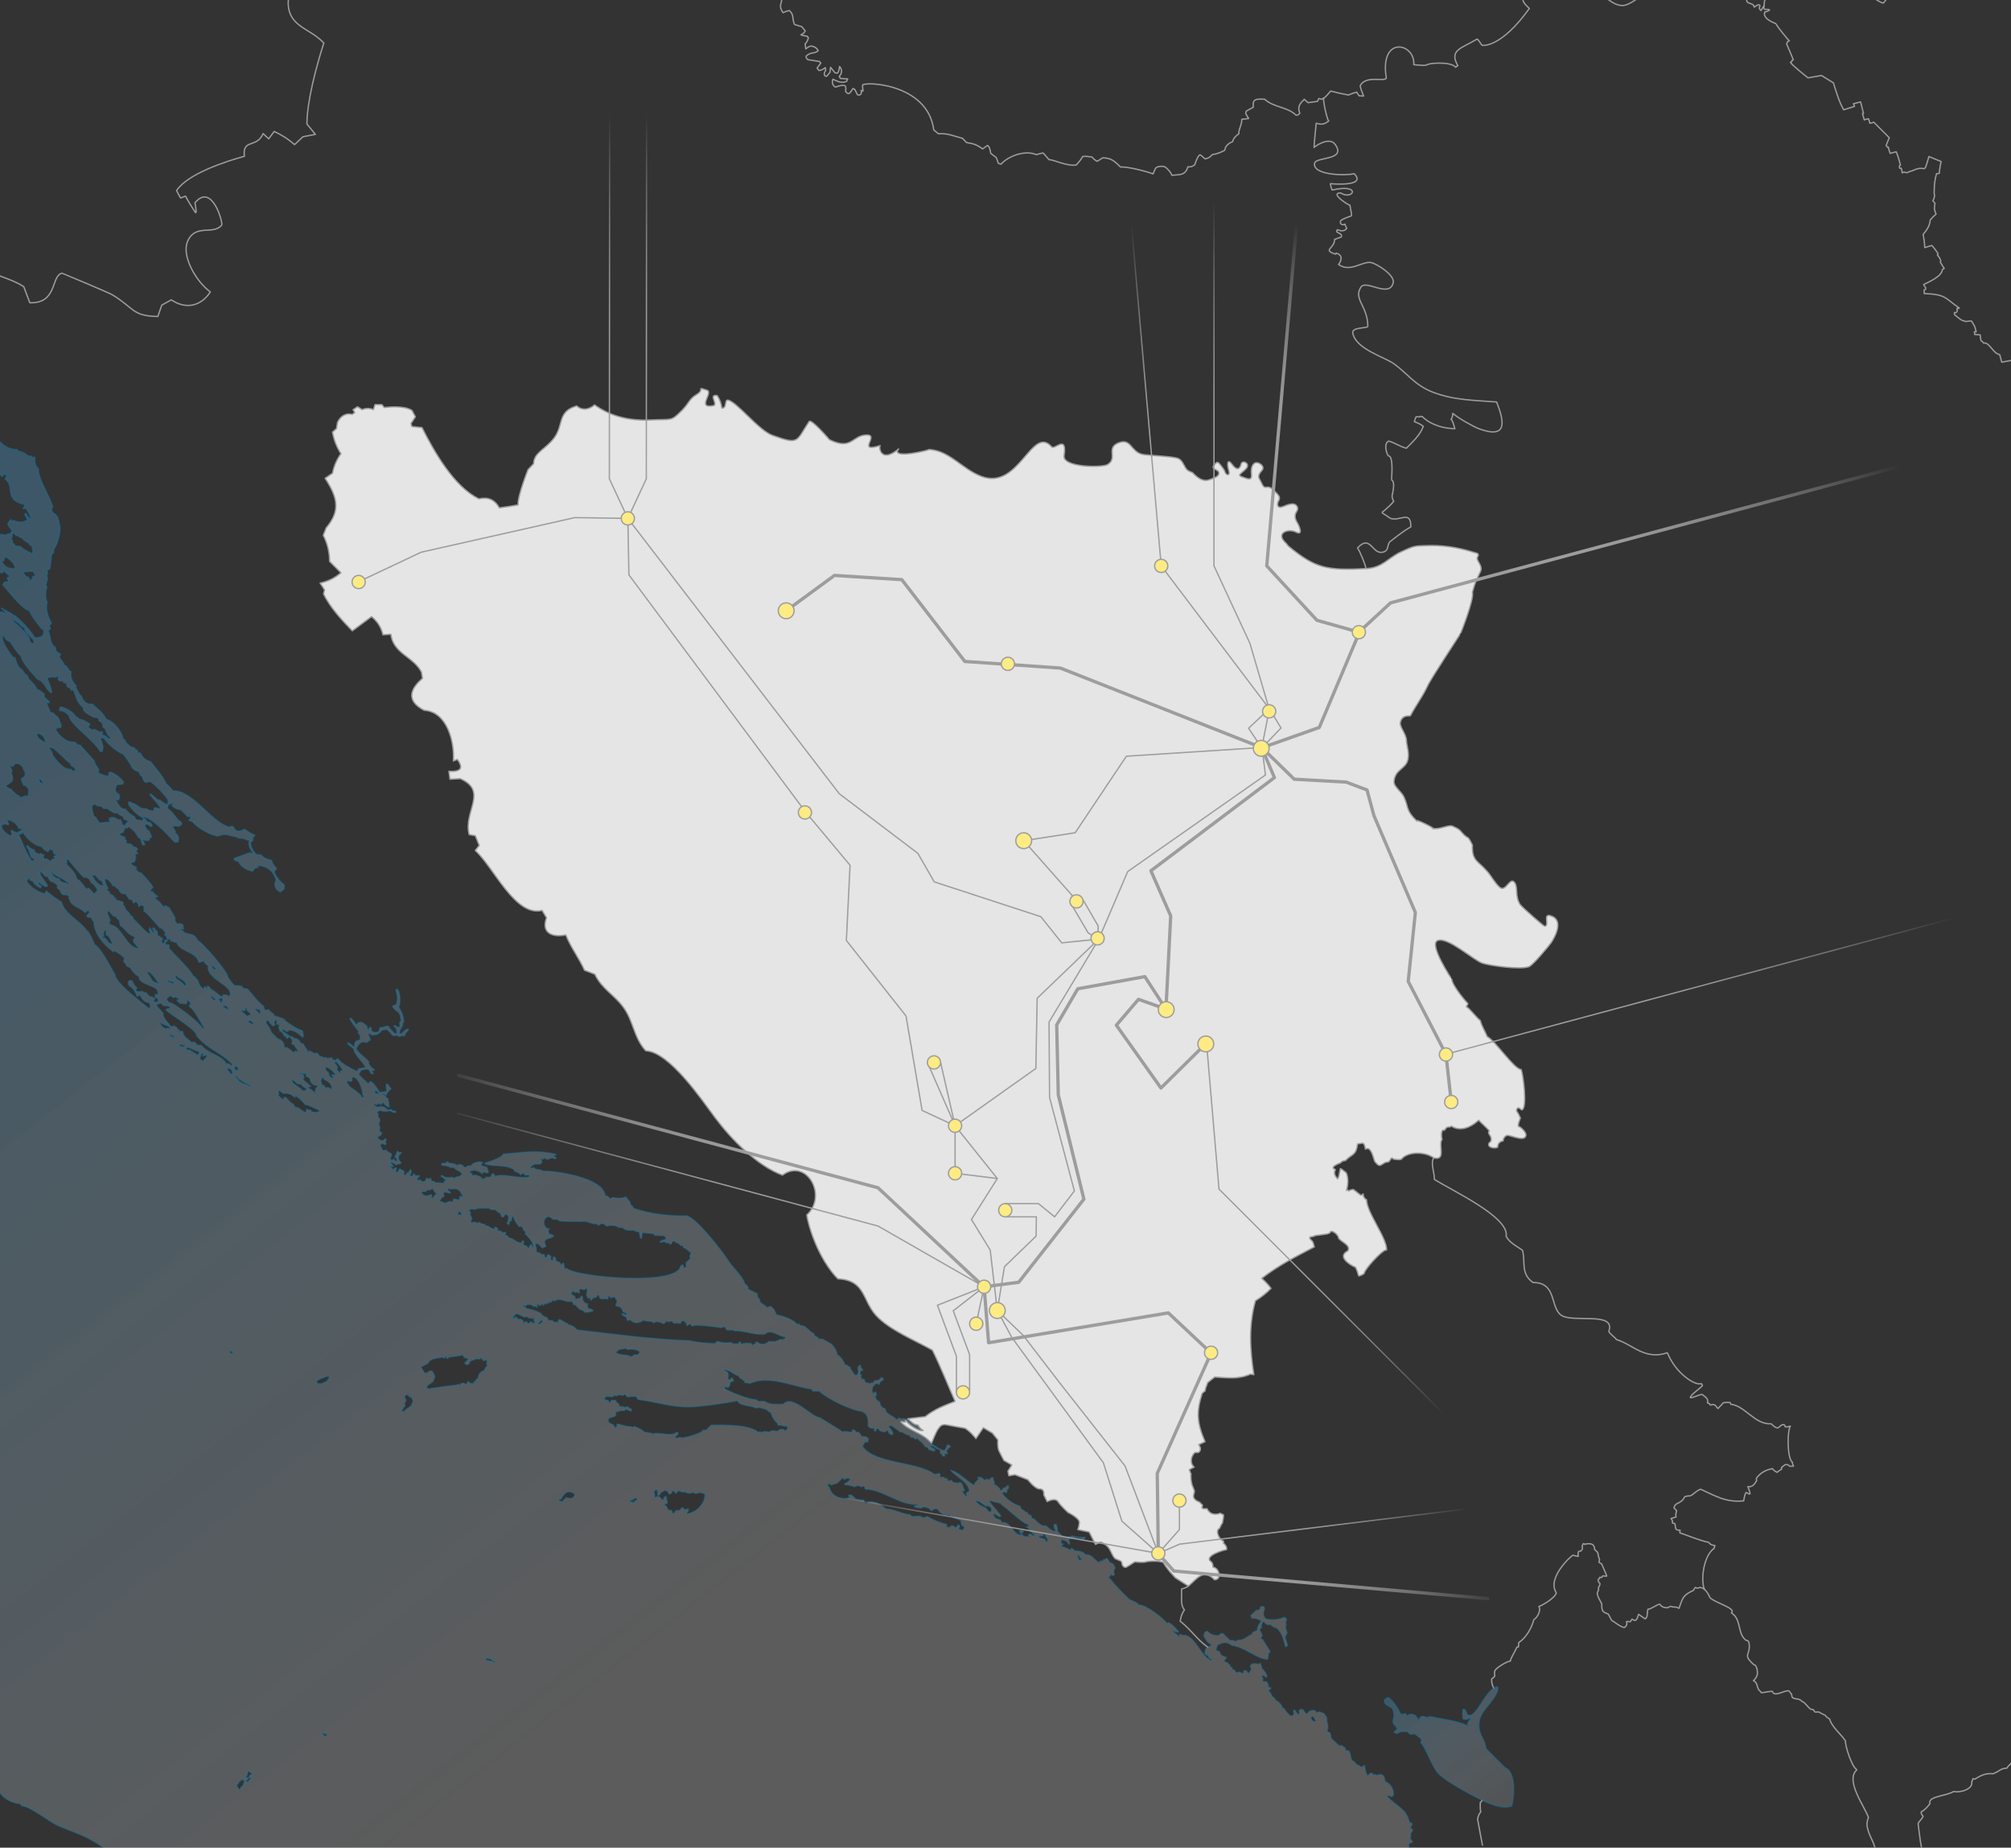<svg version="1.1" xmlns="http://www.w3.org/2000/svg" viewBox="550 80 762 700" style="z-index:-5; position: relative">
<rect x="550" y="80" width="762" height="700" fill="#333333" stroke="none"/>
<style type="text/css">
	.st0{fill:none;stroke:#9D9D9D;stroke-width:0.5;stroke-linecap:round;stroke-linejoin:round;stroke-miterlimit:10;}
	.st1{opacity:0.4;fill:url(#sea_1_);stroke:#0978AB;stroke-width:0.5;stroke-linejoin:round;stroke-miterlimit:3.864;enable-background:new    ;}
	.st2{opacity:0.4;fill:url(#lake_1_);stroke:#0978AB;stroke-width:0.5;stroke-linejoin:round;stroke-miterlimit:3.864;enable-background:new    ;}
	.st3{fill:#E5E5E5;stroke:#9D9D9D;stroke-width:0.5;stroke-linejoin:round;stroke-miterlimit:3.864;}
	.st4{fill:none;stroke:#9D9D9D;stroke-width:1.25;stroke-linecap:round;stroke-linejoin:round;stroke-miterlimit:10;}
	.st5{fill:none;stroke:url(#line-konjsko_1_);stroke-width:1.25;stroke-linejoin:round;stroke-miterlimit:10;}
	.st6{fill:none;stroke:url(#line-zakucac_1_);stroke-width:0.5;stroke-linejoin:round;stroke-miterlimit:10;}
	.st7{fill:none;stroke:url(#line-plat_1_);stroke-width:0.5;stroke-linejoin:round;stroke-miterlimit:10;}
	.st8{fill:none;stroke:url(#line-ernestinovo_1_);stroke-width:1.25;stroke-linejoin:round;stroke-miterlimit:10;}
	.st9{fill:none;stroke:url(#line-djakovo2_1_);stroke-width:0.5;stroke-linejoin:round;stroke-miterlimit:10;}
	.st10{fill:none;stroke:url(#line-djakovo1_1_);stroke-width:0.5;stroke-linejoin:round;stroke-miterlimit:10;}
	.st11{fill:none;stroke:url(#line-medjuric_1_);stroke-width:0.5;stroke-linejoin:round;stroke-miterlimit:10;}
	.st12{fill:none;stroke:url(#line-sisak_1_);stroke-width:0.5;stroke-linejoin:round;stroke-miterlimit:10;}
	.st13{fill:none;stroke:url(#line-lastva_1_);stroke-width:1.25;stroke-linejoin:round;stroke-miterlimit:10;}
	.st14{fill:none;stroke:url(#line-perucica_1_);stroke-width:0.5;stroke-linejoin:round;stroke-miterlimit:10;}
	.st15{fill:none;stroke:url(#line-piva_1_);stroke-width:0.5;stroke-linejoin:round;stroke-miterlimit:10;}
	.st16{fill:none;stroke:url(#line-pozega_1_);stroke-width:0.5;stroke-linejoin:round;stroke-miterlimit:10;}
	.st17{fill:none;stroke:url(#line-smitrovica_1_);stroke-width:1.25;stroke-linejoin:round;stroke-miterlimit:10;}
	.st18{fill:#FFEB83;stroke:#9D9D9D;stroke-width:0.5;stroke-miterlimit:10;}
</style>
<g id="borders">
	<path id="hr-cg-01" class="st0" d="M1007.7,704.1c-4.1-2.9-6.5-6.8-10.5-9.9c0.2-1.6,0.7-3,1.6-4.3c-1.7-1.9-0.9-5.6-1.1-7.9c0.6-0.1,2.1-0.7,2.6-1.1"/>
	<path id="cg-al-01" class="st0" d="M1111.6,762.1c-0.2,0.4-0.5,0.6-0.7,0.8c0,0.9-0.1,2.7,0.2,3.5c-0.7,0.9-1.1,1.8-1.2,2.9c0.3,1.7,2.1,11.3,2.1,11.2c-0.2,1.3-4,1.1-4.5,2.8c-0.7,2.3,2.7,2.8,2.4,4.5c-1.2,0.8-2.3,1.6-3.4,2.5c0.2,0.9,4.7,2.9,4.8,3.7c0.1,1.1-1,3.2-1.2,4.8"/>
	<path id="cg-al-02" class="st0" d="M1195.8,682.1c-0.5-0.4-1-0.6-1.7-0.7c-2,1-1.2-1.2-2.4,1.1c-4,1.9-4,2.6-5.5,6.8c-1.1-0.5-1.4-0.5-2.5-0.5c-0.5-0.4-1.1-0.2-1.7,0.3c-2.5,0.1-3-1.3-3-1.3c-0.7-0.3-3.7,2.1-4.5,1.8c-0.5,1,0,3.1-1.1,3.7c0,0-0.3-0.1-2.5-1.7c-0.4,1-0.3,1.3-1,2.2c-0.5,0.2-0.9,0-1.3-0.3c-0.4-0.2-0.5,0.7-0.9,0.9c-0.5,0-1-0.2-1.4,0c0.3,0.8,0.1,1.6-0.8,2.2c-1.4-0.1-4.1-2.4-4.8-2.7c-0.4-0.8-0.9-1.6-1.3-2.4c-2.5-0.9-2.4-1.3-2.5-3.9c-0.2-0.7-2.4-3.7-1.4-4.7c0.4-0.6,0.1-1.3,0.2-1.5c0.3-0.2,0.7-1.3,0.5-1.6c-0.6-0.3-1-1.5-0.1-1.8c0-1,0.5,0,0.9-0.5c0.2-0.5,0.5-0.6,0.9-0.4c0.2,0,0.7,0.1,0.9,0c0.1-0.1-1.7-4.1-1.9-4.6c-0.2-0.2-0.8-0.4-1-0.6c0-0.3,0.1-0.7,0.2-1c-1.2-3.2,0.2-2-1.9-3.9c0.1-3.2-3.8-1.9-3.8-1.9c-0.3-0.6-0.6-0.3-0.9,0.7c0.2,0.5,0.1,0.7,0.1,1c-0.3,0.7-0.7,1-1.3,0.9c-0.4,0.2-0.5,1.5-0.2,1.9c-0.4,0.1-1.8-0.3-2.1-0.4c-1,0.5-9.9,8.8-6.3,14.2c-0.3,2.1-6.2,5.3-6.6,5.2c0.9,1.5-0.5,4.2-1.9,5c-0.9,3.4-3,6.9-5.7,8.7c-0.2,0.6,0,1-0.1,1.6c-0.2,0.1-0.4,0.1-0.6,0.1c-0.6,1.5-2.4,4.2-2.5,5.3c-1.4,0.1-5.1,2.5-5.7,3.4c0,0-0.5,0.4-0.2,2.3c-0.4,0.5-0.6,0.7-1.2,1.1c0,2,0.3,2.2,0.8,3.5"/>
	<path id="mk-al-01" class="st0" d="M1470.8,722.6c-0.7,1.4,3.9,2.6,5.1,4.2c-0.8,2,7,11.5,8.1,14.9c5.5-1.7,3.3,5,5.8,7.2c-0.3,0.1-0.7,0.4-0.7,0.6c0.9,1.3,6.8,3.9,6.6,6c0.9,0.9,2,1.5,3.1,1.5c1.1,1.6,1.1,1.7,2.6,2.6l0.7-0.4c2.8,2.5,6.8,5.1,7.1,5.4c1.1,0,2,0.1,2.7-0.1c0.5-0.3,1.9-0.3,2.3-0.9c-0.1,0.4-0.1,0.6-0.1,1c0.4,0.3,0.7,1.1,1.1,0.8c0.6,1.9,0.9,2.5,2.4,2c0.2,0.1,3,0.9,2.9,1.2c0.4,0.3,1.5,0.5,2.6,0.2c-0.1,0.1,0.8-1.2,0.9-1.2c1.1,4.7,5.1,3.3,7.9,3.9c1.1,1.4-1.1,2.7-0.7,3.3c0.7,0,1.1,0.8,1.8,0.9c0.2,0.6-0.2,1.5-0.1,2.4c-0.4,1.4,0.7,4.4,0.2,6c-0.5,0.3-0.1,0.5,0.2,0.7c0.2,0.3-0.4,0.9-0.5,1.2c1.1,0.9,3.5,4.8,2.8,6.4c0.4,1.1,2.4,6.8,4,7c0.1,1,0.4,1.6,0.9,1.5c1.5,2.2,1.5,11.8,4,12.9c0.8-0.6,3.9,0.6,4.6,0.2c0.1,0.9,1.2,3.2,1.6,3.5c2.3,5.5,0.6,6.3-1.6,11.1c-0.4-0.1-0.7,0.1-0.8,0.6c-0.8,0.4-1.2,1.7-1.3,2.5c0,0-0.6,0-0.3,0.5c-0.2,0.8-0.7,0.5-0.7,0.5c-0.3,0.3,0,0.7,0.2,0.9c0,0.1,0.1,1-0.4,0.9c-0.2-0.4-0.5-0.4-1-0.1c-0.6,0.1-1.1,0-1.7-0.1c-0.1,0.4-0.3,0.8-0.7,0.9c-1.2-0.1-0.1,3-0.2,3.4c0.4,0.7,0.2,1.4-0.1,2c-0.1,0.4,0.2,1.2-0.2,1.8c0.3,0.4,0,1.9,0.4,2.3c0.7-0.2,1,0,0.9,0.6c0.3,0.2,0.7,0.3,0.5,1c-0.2,0.8,0.3,1.7,0.9,2.1c0,0,0.2,0.5-0.4,1.5c0,0.3,0.2,0.7,0,1c0.1,0.2,0.2,0.9-0.1,0.9c-0.2-0.1-0.8-0.1-1,0.1c-0.1,0.8-0.1,1.5-0.1,1.5c-0.3,0.7,1,2.1,1.4,2.7c0,0.1-0.2,0.9-0.1,1.3c0.5,1.8-2.4,1.5-1.1,3c-0.3,0.4-0.5,2.4,0.8,2.9c-0.7,2.9,1.7,4,0.1,7.3c-1.2,0.1-2.3,2.4-1.7,3.1c1.7,1.8,1.8,7.5,1.2,9.8c-0.6,0.4-4.3,1.8-4.4,2.5c-1.5-0.4-2.9-0.4-4.4,0c-0.1-0.2-0.3-0.3-0.4-0.5c-1.2,0.8-3-0.4-3.7,0.7c-0.3-0.6-0.8-0.3-1.5,0.1c-0.3-0.1-1.2-0.3-2,0.4c-0.8,0.2-1.5-0.5-1.5-1c-0.2-0.1-0.3-0.4-0.5-0.5c-0.3,0.2-0.4,0.4-0.2,0.8c-0.2,0.1-0.5,0.1-0.9,0.2c-0.3,0.1-0.2-0.5-0.2-0.5c-0.2-0.3-0.8,0.3-0.4,0.9c-0.1,0.5-0.4,0.8-0.8,0.9c0,0-0.5,0.3-0.6,0.6c-0.4-0.2-1.1-0.4-1.8,0.1c-1.7-0.8-1.5,4.9-1.5,4.8c0,0,1.3,0.1,0.5,1.4c0.2,0.5-0.2,0.9-0.2,0.9c-0.4-0.1-0.1,0.4-0.1,0.4c-0.4,0.1-0.2,0.3-0.3,0.6c-0.1,0.1-0.7,0.3,0,0.8c-3.7,8.5,0.2,15.5-5.7,22.4c0.1,0-4.3-4.9-4.6-6.7c-0.9,0-0.7-0.8-0.7-1.2c-0.5,0.1-0.7,0.3-1.2,0.3c0,0,0,0.7-0.7,0.4c-2.4,0.7-3,9-7.3,10.7c-1.5-0.4-2.7-0.4-3.4-2.2c-0.8-0.4-6.7,0.7-6.7,0.7c-1,0.4-1.9,0.8-2.8,1.2c-0.2-0.4-0.4-0.3-1.8,0c-0.1,0.2-0.2,0.3-0.3,0.4c0,0-0.6-0.2-1-0.7c-0.4,0.3-0.6,0.2-0.9-0.1c-0.4,0.9-1,0.5-1,0.4c-0.7,0.4-1.1,0.4-1.3-0.2c-0.7,0-1.4,0.7-2,0.1c0-0.6-1.1-1.2-1.6-1.4c-0.1-0.6,0.1-0.8,0.5-1.2c-1.4-0.6-1.3-0.2-2,0.7c-0.7,0.1-1.2-0.1-1.6-0.6c0-0.3-0.7-0.4-0.9-0.3c-0.3,0.8-0.7,0.9-0.7,0.9c-0.4-0.3-1.2-0.6-1.7-0.5c0,0,0.1,0.6-0.5,0.3c0.1,0.3,0,0.4-0.2,0.6c-0.4-0.4-1,0.3-1,0.3c-0.4,0.2-0.4,0.7-0.1,1.1c-0.3,0.1-0.7,0-0.9,0c0-0.4,0-0.7-0.2-1.1c0.1-0.2,0.2-0.5,0.3-0.7c0-0.1-0.4-0.1-0.4-1.3c-0.8-0.5-0.3-1.2-0.1-1.8c-1,0.5-2.1,1.5-2.9,0.2c-1.1-0.4-1.6-0.5-2.6-0.7c-0.8-0.9-0.5-0.1-0.6-1.4c-0.3-0.3-0.8-0.4-1.2-0.3c-0.1-0.1-0.2-0.2-0.3-0.3c-1-0.2-1.4,0.3-1.4,0.3l-0.3-0.3c-1.2,1.1-2.9,0.5-3.6-0.6c-0.3,0.1-0.6,0.4-0.9,0.6c-0.3,0.3-0.2,0.8-0.3,0.9c-0.9-0.4-3.6,0-4.3,0.9c0.1,1.3-1.3,2.3-2,3c0,0.2-0.1,0.5-0.1,0.7c-0.7,0.8-2.4,1.2-2.8,1.8c-0.6,0-3.1-2.5-3.9-2.6c-0.4,0.5-1.1,0.1-1.5-0.5c0-0.4-0.7-0.4-0.7-0.4s-0.4-0.3,0.3-0.8c0-0.7-0.6-0.8-0.8-1.3c-0.7,0.6-1.2-0.8-1.6-0.8c0.4,1.4-0.5,2.4-1.8,2.2c0.3,1.1-2.2,1.6-2,2.4c-1,0.1-2,0.3-3,0.5c-0.2,0.6-0.7,0.7-1.4,0.5c-0.5,0.4-0.9,0.3-1.9,0c-0.1-0.8-0.6-0.3-0.6-0.3c-1.2,2.4-1.8,2.1-1.8,2.1c-0.6-0.2-0.8,0.1-0.8,1c-0.5-0.3-1.8,0.6-2.4,1.1c-0.3,1.2-1.8,1.3-2.6,2c0.6,1.1,0,1.2,0,1.2c-0.3-0.3-0.1,4.8,0,4.7c0.6,0.8,0.4,1.1,0.4,1.1c-0.9,1.9-1.4,1.3-1.4,1.3c-1,0.8-1.1-0.3-2.2,0.2c0.1,0.2,0.3,2.2,0.3,2.3c-0.4-0.2-1,0-1.3,0.3c0.5,0.8-1.2,1.1-1.7,1.1c0,0.1,0,0.3,0,0.4c-1.1,0.5-0.8,1-1.4,1.7c0.7,1.8-1.7,1.4-2.3,2.7c-0.3,0.2-2.5,1.7-2.6,1.6c-0.3,0.3-0.4,0.7-0.8,1c0,0.2,0.1,4.4,0.5,5c-0.3,0.5-1.8,2.2-2.2,2.3c-0.3,0.4-0.6,0.5-1.1,0.2c-0.4,0.3-0.9,0.2-1.4,0.1c-1.1,1-1.4,0.3-1.4,0.3c-0.3-0.5-1.5-0.9-2-0.8c-0.2,0.2-0.5,0.3-0.7,0.2c-0.1-0.3-1.9-1.8-2.6-1.7c-1.4-0.6-2.2,0-2.2,0c-0.8-0.7-3.3,3.9-2.6,4.7c0.1,0.1-0.4,0.4,0.2,1c-0.1,0.5,0,0.8-0.1,1.3c-1,0.4-2.7-0.1-3.9,0.1c-0.1,0.3-0.3,0.4-0.6,0.4c0,0.4-0.3,1.9-1,1.2c-0.9,0.1-1.3,0.9-1.8,1.6c-0.4-0.3-0.7-0.2-1,0.2c-0.3,0.7-0.6,1.4-1.1,2c-0.2-0.1-0.4-0.3-0.5-0.4c-0.6,0-1.2,0.1-1.8,0.4c-0.3,0-0.5,0-0.7-0.1c-1.6-1.9-2.9-5.6-5.2-7.3l-0.9,0.3c-1-0.4-2.3-0.3-3.3-0.7c-2.3,0.8-4.2,1.2-6-0.8c-0.9,0-1.9-0.1-2.8-0.1c-2.4,2-4.3,4.5-6.7,6.5c-1-0.3-2.1,1.3-3.1,1.1c-1.4,0.7-1.5,0.2-2,0.4c-0.3,0.7-4.8,1.1-4.6,1.1c-1-0.5-1.8-0.3-2.5,0.7c-0.3-0.1-0.8-0.4-1-0.4c-0.7-2.3-1.6-2.7-3.6-2.9c-0.4-1-1.5-0.6-2.1-0.8c0,0.1-1,1-1.1,1.1c-0.7,0.1-1.5,0.1-2.2,0.4c-0.2,0.5-0.2,0.5-0.7,0.8c-0.3,1.2-1,0.4-1.6,2c-0.7,0.4-0.9-0.1-1.6,0.5c-0.3-0.1-1,0-1.4,0c-3-1.7-14.6,0-18.3,0c-0.2-1.6-0.8-5.5-0.1-7c-0.2-1-1.5-2.1-2.3-2.3c-0.5-0.5-1.3-2.3-2.2-1.9c-0.1-0.2-2.7,0-3.2-0.2c-0.4,0.3-0.5,0.8-0.5,1.3c-1.5-0.5-1.3,0-2.5-1.2c-0.7-0.1-4.6-2-5.3-2.4c-1.3,1.9-4.4,11-8.8,5.8c-1.8,0.3-3.6-0.3-5-1.4c-2.6-9.8-4.7-19.8-7.6-29.5c-0.8,0-4.6,0.4-4.8-0.1c-1.4,0.1-2.8-0.2-4.1-0.8c-0.2-0.3-1.9-3.6-1.2-4c0.3-0.6,0.3-1.3,0.3-1.3c1.1-0.2,1.3-0.8,0.5-1.8c0-0.3,0.2-0.4-0.4-0.6c-0.8-3-1.9-4.3-2.1-4.7c-0.4,0.1-1.9-2.4-1.8-2.7c0.6-0.6,0.1-1.6,0.1-1.6s-0.2-0.4-0.6,0.4c-0.9-1-1.4-0.8-1.4-0.8l-0.4,0.1c0-0.2-0.3-0.6-0.5-0.7l-0.8-2.9c-0.3-0.1-0.8-0.6-0.6-0.9c0.2-0.8-0.7-1.1-1-1.6c0-0.1,0.1-1.4,0.2-1.5c0.7-0.6,0.8-1.1,0.2-1.5c0-0.6-1-1.4-0.4-2c-0.3-0.2-0.5-0.5-0.5-0.9c0.4-0.5-0.6-1.9,0.1-2.5c0.1-0.9,0.5-1-0.4-1.6c-0.1-0.2-0.7-1.6,0-1.8c-0.1-0.1,0-0.3-0.3-0.5c-0.4-3.6-1.6-4.4-1.9-4.9c0,0,0.4-0.5,1-0.8c-0.5-1.1-0.4-1.6,0.4-1.5c0.5,0.3,1.2,0.8,1.7,1.6c0,0,1.1-0.2,1.3-1.9l-0.1-1c0.8-0.1,1.2-0.5,1.3-1.1c-0.5-0.7,0.9-1.4,1-2c0.1-0.1,0.2-0.1,0.4-0.2c0.6-0.7,0.5-1.4-0.3-1.9c0.5-0.9,0.9-1.8,1.1-2.8c0.3-0.1,0.5-0.2,0.7-0.3l-0.3-1.6l-0.3-0.2v-0.5c-0.8-0.4-1.5-1.2-2.3-1.7c0.7-1.6-0.1-1.9-1.3-1.5c-0.2-0.4-0.5-0.4-0.5-0.4c-0.5,0.1-1.2,0.1-1.2,0.1c-1.4-1.3-0.1-2.1-0.2-2.3c0,0,0-0.4-0.4-0.2c-0.2-0.3-0.5-1.9-0.7-2c0.2-0.6,0.2-1.1,0-1.7c-0.9-0.9-1.4-2-2.4-2.9c-0.6-1.9-2.3,0.8-0.6-2.1c-0.4-2.1-5.9,0.3-0.7-3.8c0.4-1,0.2-0.7,0-2c-0.1-0.1-0.4-0.4-0.4-0.6c0-0.1-0.5-0.2-0.6-0.2c-0.1-0.2,0-0.4,0-0.5c-1.1-1-1-0.3,1-1.7c0.4-0.2,1.6-0.2,2.1,0.2c1.1-0.7,2.3-1,3.6-0.9l0.8-0.4c0.2-0.1,3.1-2.3,3.2-2.5c0.2,0,0.6-0.1,0.8-0.3c-0.3-0.8-0.2-3.5-1.2-4.1c0.1-0.8-0.1-1.6-0.7-2.2c0.1-0.1,0.2-0.3,0.2-0.5c-1-0.9-0.7-1.6-2.2-2.1c-0.2-0.6-0.1-1.3,0.3-2c0,0-0.3-1.5-1.3-2.5c0.5-0.7,1.9-4.3,1.4-4.9c0.3-1.9-0.4-3.9-1.7-5.4c0.1-0.3,0.1-1.4,0.1-1.7c0.1-0.2,0.3-0.2,0.4-0.4c0-1.7,1.3-7.8,2.9-7.5c0.6-0.4,0.6-1.1,0.4-1.8c0.5,0.1,3.9,1.1,3.3-1.3c-0.6-0.4-1.1-3.4-1.7-4.4c-0.1-0.7,0-5.6,0.2-7.5c0-0.2,1.6-1.4,3.9-1.5"/>
	<path id="sr-cg-01" class="st0" d="M1093.3,518.7l-0.3,0.5c-0.8,1.7,0.6,5.5,0.5,7.6c6.3,4.1,28.6,14.3,27.2,21.6c1.3,2.5,4.1,3.7,6.2,5.3c1.2,4.5-0.8,8.8,4,12.2c9.1-0.1,6.4,9.5,10.7,12.4c4.4,3,20.8-1.6,18,6.1c0.2,0.8,2.4,2.3,2.9,3.1c6.3,1.9,10.7,7.9,19.3,5c3.1,7.8,10.5,12.6,12.9,11.7l0.4,0.7c-0.2,0.6-4.7,3.6-4.6,4.6c0.7,0.3,3.5-1.3,4.5-1.2c1.1,1,2.4,1.4,2,3.2l0.8,0.3c0.1,0.5,0,0.4,0.5,0.5c1.9-0.8,2.1,1.3,2.8,1.3c0.3-0.7,1.2-1.1,1.7-2c0.6-0.4,2-0.3,2.8-0.2l0.2,0.6c5.5,0.6,9.1,7.8,15.3,7.4c3.4,3.3,2.6,0.3,4.9,0.3c0.2,0.2,0.4,0.5,0.4,0.8c0.5,0.3,1.4-0.1,2-0.2c-1.2,1.6-1.3,12.3,0.8,13.7c-0.2,0.3,0.4,1.4,0.4,1.4c-0.1,0.2-1.1,0-1.5,0.1c-0.5-0.7-0.9-0.7-1.7-0.6l-1.4,1.1l0.1,0.6c-0.5,0.3-1.4,0.8-1.7,1.2c-0.4-0.2-1.6-0.8-1.7-1.4c-2.6,0.4-4.7,1.6-6.2,3.7l0.1,0.9c-0.8,1.3-1.6,2.5-3.3,2.2c0.4,1.5,1.9,4-0.6,2.2c-0.5,0.2-0.9,2.6-1,3.2c-6.6,0.7-10.6-1.8-16.3-4.4c-2.1,0.7-3.5,3-4.6,2.5l-1.4,0.3c-1.6,3.2-3.6,1.8-4.1,4.3c0.4,0.3,0.6,0.7,1,1c-0.2,1.1-0.5,1.3-0.2,2.4l-1.9,0.6c0.5,0.7,0.6,1,0.5,1.7l0.9,0.2c0.5,1.4-0.3,2.6,2,2.5l-0.1,1c2.5,0.9,8.4,3.2,10.9,3.6c0.6,0.8,1.4,1.2,2.4,1.2l-0.3,1.1c-3.8,2.6-5.2,11.5-3.7,15.5"/>
	<path id="sr-al-01" class="st0" d="M1257.8,795.6c0-2.3-1.6-4.5-2.3-6.6h1c1.1-0.8,0.8-2.8,2.8-2c5-7.2-4.1-12.3-1.3-18.4c-1.3-4-8.9-13.9-4.5-18v-0.2c-1.9-1.2-4.4-9.1-4.2-10.8c-1.5-2.4-5.3-5.4-6-8.3c-0.6-0.5-1.2-0.6-1.6-1.4c-0.5-0.3-2-0.9-2.5-1.3c-2.2,0.1-1.4-0.1-2.1-0.9c-1.7,0.3-2.9-2.9-4.2-3c-1.4-1.9-4.1-0.2-4-2.8c-0.2-0.2-1-1.2-1-1.3c-1.7-0.4-5.6,2.6-6.3,0.2c-0.3-0.2-3.5,0.5-4.2,0.5c-0.1-0.1-0.2-0.3-0.3-0.5c-1.7-1-0.7-3.1-2.7-4.1c1.8-1.5,1.9-3.4,0.9-5.6c-0.1-0.1-0.5-0.4-0.7-0.4c-4.7-4.2-1-3.4-1.9-8.4c-0.1-0.3-0.4-1-1-0.8c-3.5-2.4-1.7-8-5.6-10.4v-0.2c2.1-1.7-8.5-4.3-8.4-6.2c-0.5-1-1.1-1.9-1.9-2.6"/>
	<path id="sr-mk-01" class="st0" d="M1257.8,795.6c0.3,0.9,3,4.4,3.7,4.5c4.8-4.3,5-1.5,9.4-1.7c3.5-2.5,5.9-7.4,9.6-9.4c0.4-0.2,0.3-0.5,0.2-0.5c-2.7-6.5-3-10.6-3.9-17.6c0.4-1,1.5-1.7,1.9-2.8c-0.4-0.4-0.9-1.1-0.7-1.7c1.3-0.6,2.4-1.9,3.3-3.1c-1-2.8,6.2-2.8,9-4.6c1.7,0.6,7.5-0.6,6.8-3.7c0.2-0.2,0.5-0.8,0.4-1.1l0.9,0.1c2.1-1.4,4.2-2.3,6.8-2c2.8-1.1,2.9-2.1,5.2-2.1c0.4-0.8,1.4-1.5,2-2.2h0.6c2.8-2.5,4.8-6.1,8.7-6.9c1.9,1.9,7.6,1,6.9,5.5c0.3,0.3,0.5,0.9,0.6,1.3c2.9,2.7,5,8.1,4.8,12c0.5-0.1,5.8,0.2,5.9,0.3c1.1-1.2,1.2-1.5,2.9-1.5c-0.1,0.7,3.3-0.2,3.5-0.8c-0.4-0.5-0.7-2.2-1.2-2.3c-0.5-1-1.4-2.3-1.8-3.3l0.8-0.5c0.4-1.1,1-1.8,1.7-2.7c0.2-5.5,3.8-9.2,7.9-13c-1.3-3,7.7,1.5,6.9,1.8c2.6-0.9-2.5-8.3,3.9-8.6c2.3-0.1,9.4,5.2,9.9,5.9c1.5-0.1,3.7-5,5.5-2l1.6-0.7c0.8,0.4,1.9,0.6,2.7,1.1l0.2,0.5c0.5,0.1,8.3,2.6,8,2.8l0.2-1c1.1-0.1,1.8-3,2.8-4.2c4.7-1.3,2.2,1.6,5.6-2.4c1.9-0.1,2-1.6,2.2-3.2c-0.8-0.5,12.2-5.8,10.5-2.2c8.2,3.2,3.3-4.5,7.9-5.7l0.5,0.2c2.4,2,7.1,4.9,7.1,4.9l0.2,0.6c1.1,0.4,7.4,2.7,7.8,1.3c0.9,0,1.9,0.1,2.9,0.2c0.4-0.4,0.7-1.3,0.9-1.8l0.9,0.3c2-0.5,3.1,1,4.1-2c0.7,0.9,1.7,0.5,2,1.4l0.5,0.4l1.1-1.5c1.2,0.2,0.6-1.6,0.9-2.2c0.5-0.2,2.3-1.3,2.7-0.5c0.4,0.1,5.6-0.5,4.6-1.9c-0.4-0.2,0-0.8,0.3-1c0.1-2.1,0.7-1,1.9-2.2c2.7,0.6,2-1.3,5.7-1.3c-6.2,2.7,1.8,7.5,5.1,9.8"/>
	<path id="sr-bg-01" class="st0" d="M1509.1,403.2c-1.1,0.6-1.4,0.3-1.4,0.3c-0.4,0.3-2.2,1.1-2.5,1.1c-0.1,0-0.2,0-0.2,0.1c-1.2,1.6-3.4,6.2-3.5,6.9c0,0,1.7,1.7,1.7,3c-2.3,2.3,0.3,10.6-1.3,11.5c-0.1,4.2-3.9,1.1-4.2,4.2c-0.6,0.3-8.3-0.7-4.9,1.8c3,6.9-17.1,3.1-15.6,7.4c-4.4,6.3,1.4,22.1-6.2,29.7c-0.9,4.6,3.6,10,4.7,13.1c1.2,3.3,0.5,6.7,2.6,10c2,3.2,6.6,3.9,8.2,7.1c1.8,3.5,0.6,12.2,1.6,17.1c0.8,3.8,1.6,7.4,3.8,10.8c2.1,3.3,6.5,1.3,6.9,6.2c0.9,2.4,10.3-0.7,9.2,6.2c2.4,2.7,6.6,0.8,9.7,2.8c1.9,1.2,7.6,6.9,8.8,8.8c2.9,5,3.7,13.7,9,17.2c1.5,3.9,6.9,4.6,10.3,5c0.9,0.2,2,1.3,3,1.6c0.7,1.3-2,3.1-2.3,4.3c1.5,0.7,1.2,2.7,1,4c0.6,1-0.6,2.6-1.1,3.5c0.1,2.5-2.6,3.4-4,5c-1.7,0.3-2.9,0.7-4.1,2.1c0,1.2-1.2,3.3-1.1,4.1c-1.3,0.6-1.2,1.7-1.3,3c-8.6,5.1-14.7,12.3-15.5,21.1c-2,0.9-3.6,4.4-6.5,5.5c-2.8-1.3-2.2,0.4-4,2.7c-1.9-1-6-3.4-7.2-5c-0.6-0.2-1.7,0.1-2,0.6h-0.2c-2.6-1.5-3.5,2.4-3.4,4.6c-1.4-0.5-4.3-2.3-4.3-3.9c-3.7,3.3-3.9,7.5-9.2,8.7c-3.7,3.5-2.8,1.2-2,6.2c0.9,0.6,1.3,1.7,1.2,2.8c1.8,2.4,3.1,4.5,5.1,6.8c-0.6,0.9-0.9,1.6-0.6,2.8c-2.1,0-2.2,2.4-3.1,3.9c0.1,0.1,0.2,0.3,0.3,0.4c0.4,2.5-2.4,0.1,0.2,3.6c-0.2,1.9-1,2.2-2,3.6c0.3,0.4,0.4,0.8,0.2,1.1c-0.2,0.1-0.6,0.1-0.7,0.3c-0.3-0.3,3,3.6,0.5,2.5c0.5,1-0.9,4.8-1.1,5.8c0,0.1,0.1,0.2,0.1,0.3c-0.3,0.2-0.6,0.7-1.1,1.1c-0.1,0.2,0,2.8-0.1,3.7c0,0.2,0,0.1,0.1,0.1c2.1-1.5,12.7,9.7,13.6,11.1v0.2c-1.7,1.8-0.8,9.8-2.2,12.6c-0.6,1.2-1.6,3.6-1.6,3.7c0,1.8-5.2,1.8-5.4,1.4c0.4,2-0.3,2.5-1.2,4c-2.1,0.8,0.6,5.1-1.5,5.9c0.1,0.2-0.1,0.3-0.2,0.5c-1.6-0.1-1.5,1.1-2.5,1.4c-0.7-1.4-2.7-2.2-3.8-0.9c0.1,0.6-2,0.7-2.2,1c-1.3-0.1-2.8-0.4-2.8,1.3"/>
	<path id="bg-ro-01" class="st0" d="M1584.8,463.6c-11.1,0-19.9,10.8-32,7.8c-2.2-2.2-15.3-6.3-19.1-6.9c-8.1-9.4,1.7-21.5,8.5-26c4-2.7,9.7-1.5,11.6-7.7c1.7-5.5-2.6-11.6-8.6-8.6c-11.2-4.2-23.6-18.8-35.6-18.8l-0.5-0.2"/>
	<path id="sr-ro-01" class="st0" d="M1218.4,82.3c-0.3,2,0.8,0.9,2.1,1.4c0.1,0.3-1.4,0.9-1.8,0.8c-1.1,2.8,4.5,4.5,4.3,4.5c0.1,0.8,4.8,6.4,5,6.5c-0.6,0.1-0.9,0.5-1,1.2c0.8,2,1.8,4,2.5,6c-0.2,0.1-0.4,0.1-0.5,0.2c-0.2,0.2,0.1,0.7-0.6,0.7c0.9,1.3,5.3,4.8,6.7,5.9l5.1-0.9c1.5,0.9,3,1.9,4.5,2.8c1.2,3.7,2,6.8,3.9,10.2c1.4-0.4,2.7-0.9,4.1-1.3l-0.4-1l2.7-0.7c0.4,1.4,0.7,2.9,1.1,4.3l-0.4,0.1l0.7,2.4c0.5-0.2,1.1-0.3,1.6-0.4c0.2,0.6,0.4,1.1,0.5,1.7c0.5-0.1,1-0.2,1.5-0.4c2,2,3.9,3.9,5.9,5.9c-0.5,0.9-0.8,2-1.2,2.9l0.5,0.7l0.3-0.1c0.2,0.8,0.4,1.6,0.7,2.4c0.7-0.2,1.5-0.4,2.3-0.6c0.7,1.6,1.2,3.4,1.6,5.1c0,0-0.8,0.1-0.2,1.2l0.5-0.1c0.2,0.6,0.3,1.2,0.4,1.8c0.6-0.6,1.9,0.1,2-0.1c0.1-0.2,1.4-0.7,1.6-0.6c5.9-3,4.2,2.4,6.5-5.5l4.6,1.9c-0.3,1.4-0.6,3.1-0.7,4.5l-1,0.1c-1,3.1-0.9,6.3-0.9,7.8c0,0,0.5,0.4-0.5,2.5l0.8,0.9c-0.3,1.9-0.4,2.2,0.4,4.1c-0.8,0.7-1.5,1.4-2.2,2.2c-0.2,2.4-1.3,3.8-2.7,5.5c0.3,1.5,0.6,3.5,0.6,5c0.9-0.3,2.7-0.8,2.7-0.8c0.3,0.3,1.6,1.8,2.4,3.2l-0.3,0.4c1.9,2.3,1.1,2.7,1.1,2.7c0.3,0.6,1,1.6,1.5,2.4l-0.7,0.4c-0.2,2.7-5.2,4.7-7.1,5.7c0.2,0.6,1.6,1.8,0.2,2c0,0.5,0,0.9,0,1.4c8.6,0.4,7.7,1.7,13.3,5.5c-0.1,0.2-0.6,0.2-0.8,0.1l-0.1,0.3c0.4,0.7-0.2,1.6-0.8,1.3c-0.3-0.1-0.1,0.7-0.1,0.8c0.7,0.6,3,2.6,3.5,2.3l0.6,0.3c0.7-0.1,2.3-0.2,2.3-0.2c0.2,0.2,1.2,2,1.2,2s0.6,1.8,0.6,2.1h-0.7c0.1,0.3,0.1,0.7,0.1,1c0.7,0,1.4,0.1,2.1,0.2c0.1,0.7,0.2,1.4,0.3,2.1c0.4,0.3,0.8,0.6,1.1,1c2-0.6,3.7,4.2,6,4.3l0.8,2.9c1.9-0.3,3.9-0.7,5.7-1.2c-0.1,1.1-0.2,2.2-0.2,3.3c0.6,0.1,1.7-0.6,2.2-0.9c0.6,1.2,1.9,3.6,1.9,3.6c0.5-0.3,5.4-1.5,5.9-1.5c0.4-0.5,0.7-0.9,1.1-1.2l-0.6-0.7c0.5-0.4,1-0.9,1.5-1.4l0.6,0.8c0.2-0.1,0.8-0.6,1.1-0.9c0,0,1.1,0.6,1,0.7c-0.5,0.4,0,0.8,0,0.8c-0.9,0.6,0.9,3.8,0.9,4.8c0.8,1,1.4,1.2,2.2,2c-0.2,0.6-0.5,1.2-0.8,1.8c0.6,0.8,1.2,1.7,2,2.4l0.5-0.3c2.7,0.3,4.1,3.2,6.4,3.8c0.2-0.2,0.7-0.5,0.5-0.9c0,0,0.9-0.9,1.4-1.4c0.2,0.1,1.7,0.7,1.7,0.7s1.4,0.7,1.5,0.3c0.2-0.7,0.9-0.2,0.9-0.2l-0.1,0.5c0.3,0.2,1.6,0,1.6,0.6c0.9,0.4,1.8,1.3,2.5,1.9c0.4-0.2,0.7-0.5,1.1-0.7c1,0.5,2.1,0.8,3.1,1.3c0.3-0.5,0.9-1.6,1-1.7c0.9,0.5,1.2,0.6,1,1.4c0.2,0.1,1.1,0.5,1.1,0.5c2.5,3.4,3.4,1.9,7.5,4.3c0.5,1,0.6,3,1.5,3.4c0,0,1.2,0.2,2.2,0.1c0.7,1.1,2.3,4.2,1.5,5.5c-2.7,1.6-2.6,1.3-5.1,2.2c-0.1,0.3-0.3,0.5-0.7,0.4c-0.2,0.3-0.3,1.6-0.9,2c-0.6,1.4,0.9,2,1.4,3c-0.8,0.7-3.1,3.5-3.1,4.7l-0.6,0.3c-0.1,0.3-0.4,0.5-0.6,0.7c0,0.4-0.4,0.9,0.3,1c0.2,0.6,0.5,1.2,0.7,1.8c-1.4,0.2-2.8,0.6-4,1.2c0,0-0.4,0.2-0.5-0.5c-0.7,0-1.1,0.2-1.7-0.1c-0.5,0.3-0.7,0.7-0.5,1.1c-0.5-0.4-0.5,0.3-0.5,0.3c-0.1,0-0.2-0.1-0.3-0.2c-0.1,0.2,0,0.3,0,0.4c-0.1,0.1-0.5-0.1-0.5-0.1c-0.8,0.4-1.3,0-1.3,0c-0.8-0.1-0.8,0.4-0.8,0.4c-0.5-0.2-1.1,0.4-1.2,0.8c0,0,1.1,1.6,1.7,2.5l0.2-0.4c0,0,0.9,0.4,0.6,1.1c0,0.1,2.8,1.7,2.8,1.7l-0.1,0.3l1.1,0.6l-0.9,1.3c1.1,1.2,2.5,2.1,3.9,3l0.8-0.3c3.2,0.7,6.1,2.2,8.9,4.1c0.9-0.7,2.6,0.7,3.4,1.2v0.4c0.8,0.4,1,0.9,0.5,1.6c0,0.1,1,2.1,1,2.2c-0.5,0.9-0.5,1.8,0.1,2.9c-1.9,0.9-3.9,1.3-6,1.5c-0.4,0.6-0.9,0.8-1.3,1.3c-0.2,0-0.5-0.1-0.7,0.1c-0.4-0.1-0.9-0.3-1.3,0.3c-0.6-0.1-1.7-0.3-2.4-0.1c-0.1,0.1-0.2,0.2-0.3,0.3c0,0-0.3,0-0.3-0.5c-0.4,0-1.1-0.5-1.1-0.5c-0.1,0.1-0.2,0.2-0.3,0.3c-0.1-0.1-0.3-0.1-0.4-0.2c0,0.4-0.8,1.2-1.7,0.7c-0.6-0.1-1.3-0.2-1.9-0.2c-0.4,0.5-0.7,0.2-0.9,0.3c0,0.7-1.7-0.2-2.3-0.1c0,0.2-0.1,0.3-0.1,0.5c-0.5,0.2-1,0.2-1.5-0.1c-0.1,0.1-0.2,0.2-0.3,0.2c-0.7-0.8-1,1.5-1.3,1.6c0.2,0.7-0.3,0.8-0.3,0.8s0.2,0.3,0.2,0.5c-0.3,0.1-0.5,0.7,0.3,0.8c0.2,0.8-0.6,0.2-0.9,0.3c-0.3,0.3,0.1,1,0.6,0.7l0.2,0.2c-0.1,0.1-0.6,0.4-0.6,0.5c0.3,0.2,0.5,0.1,0.8,0.1c0.4,0.3-0.1,0.8-0.7,0.7c0,0.5,0.2,0.7,0.3,1c4.8,2.1,2.9,5.9,8,7.9s12.9-2.1,17.9,1.7c6.8,5.1,1.3,11.6,5.9,16.4c3.1,3.3,16.6,1.2,21.5,1.8c7.7,0.9,15.1,2.6,23,3.7c4,3.4,2.2,10.8,5,13.5c0.5,4.1,11.1,14,15.6,13.1c5.9-1.2,11.5-20.9,14.6-25.8c3.2-5,10.4-10.7,16.4-11.8c8.4-1.6,5.2-2.9,13.6,5c3.3,3.1,5.8,6.4,10,8.5c2.9,1.4,6.7-1.3,8.7,2c9.5,4.4,13.2,15.6-0.9,14.2c-6.8-0.7-5.6-7.5-13.4-2c-2.2,1.5,0.3,5.3-2.1,7.1c-0.8,0.5-6.3,2.2-6.6,2.4c-3.8,3.1-3.4-1.6-3.9,4.5c-0.1,1,4.1,8.5,4.7,9.8c2,4.3,2.6,10.9,6.9,14.2c5.5,4.2,15.5,0.3,15.5,9.9c-1.4,1.1-2.1,4.3-1.2,5.8"/>
	<path id="sr-hu-01" class="st0" d="M1051.5,117.3c1.1-0.8,1.5-1.5,2.7-2.8c2.3,0.6,4.5,1.1,6.8,1.5c1-0.5,2.1-0.8,3.1-1.1c0.2,0.5,0.6,1,0.9,1.4l1.7,0.1c-0.5-1.2-1.1-2.7-1.3-3.9c2-4.1,9.1-1.4,9.9-2.9c-2.7-16.3,11-13.4,10.4-5.1c1.5,0.1,3.2,0.4,4.8,0.2c0.2-0.8,9.2-1.6,11.1,0.8c0.2-0.2,0.5-0.5,0.8-0.6c-3.4-6,1.3-6.5,7.3-10.1c0.3,0,1.3,1.6,1.8,2.3c0.1,0.2,7.1,1.3,18-13.9c-3-2.7-3.4-4.1,0-4.5c0.8-0.6,3.9-2.9,4.2-3.8l-0.2-0.6c2-1.1,3.6,1,5.8,0.2c0.4,0.1,2.7,0.6,2.8,0.6c2.3-2.6,4.5-3.2,6.6-2.2c0.2-0.1,1.3-0.9,1.4-0.9c4.4,2.2,9.2,9.9,14.5,10.1c6.1,0.2,17-16.1,24.8-7.6c0.4,3.4,2.1,5,4.8,4.8c0.4-0.9,3.2-6.2,4.7-5.5c1,0.5,1,5.4,4.2,5c0,0.2,0,0.3,0,0.5c5.2-1.4,5.4-2.7,5.4-2.7c1,0.9,2,2,3.1,2.7c0.5,2.3,0.6,1.4,2.7,2.5c0.2,0.3,0.3,0.6,0.4,0.9c0.6-0.3,1.9-1.5,2.2-0.5c-0.2,0.4-0.6,1.1,0.4,1.8c0.2-0.4,0.8-1.5,1.1-1.7"/>
	<path id="sr-hr-01" class="st0" d="M1067.6,295.4c-0.3-1.7-2.2-6.3-3.2-7.8c5.1-5.5,5.5,3,9.9,1.5c2.3-0.8,1-3.1,2.8-4.2c3.8-3.1,6.9-5,7.5-5.3c0-6.5-4.1-2-7.7-3.2c-1.2-0.8-3.5-2.3-3.4-2.3c0.7-0.1,4.2-3.5,4.6-4.2c-0.6-1-0.8-2-0.4-3c0.2-1.5,0.9-4.2-0.4-5.1c-0.1-0.2,0.9-9.1-1.2-9.1c-0.6-0.6-2-4.6,0.1-5.6c2.5,0.7,4.2,2.1,6.7,2.7c2.3-2.3,5.4-5.2,6.4-8.3c-1.2-0.9-2-1.2-3.4-1.8c0.1-0.3,0.6-1.7,0.6-1.7c1-0.5,0.8,0.4,1.8-0.3c0.2,0.1,0.4,0.3,0.6,0.1c3.2,3.2,8.3,4.6,12.4,4.6c-0.1-0.1-0.9-3.5-1.5-3.5c0.8-1,0.6-2.4,0.7-2.3c2,1.8,7.9,5.1,9.8,5.8c11.1,4.1,9.7-2.7,6.8-10.1c-8.8-0.7-16-0.6-24.4-3.8c-6.8-2.7-9.9-7.5-14.7-10.8c-3.6-2.5-14.3-5.5-15.4-11.5c-0.5-2.4,5.7-1.7,5.7-2.6c-0.1-7.8-5.5-10.2-2.7-14.7c1.8-3.3,10.7,4.2,12.3-1.7c0.8-3-6.5-7.4-8.3-7.7c-3.4-0.7-7.9,3.9-12.4,0.7c1.4-1.8,1.4-3.7-0.9-4.3l-0.2,0.4c-5.2-1.7-0.4-2-0.4-5.6c0.8-0.3,1.7-0.6,2.5-0.9c0.8-1.8-2.8-1.3-1.4-2.8c1.2,0.6,2.7,0.7,3.5-0.5c-0.2-0.4-0.7-1.4-0.7-1.6c-0.7,0.4-1.2,0.3-1.6-0.2c-0.2-0.4-0.1-0.8,0.1-1.2c5-2.9,4.3,0.2,3.4-5.8c0.1,0.5-8-4.6-3.5-4.6c4.7,3,8.2-3.7-3.2-1.1c-0.4-0.7-0.6-1.7-0.7-2.4c0.1,0,14.1,1.3,9-3.8c-2.8,0.8-15.7,0.7-15-3.9c0.4-2.6,12.3-1,7.8-7.2c-2.3-3.2-8,1-8,1.2c-0.1-0.3,0.9-9.4,0.8-9.3c1.7,0.8,3.3,0.5,4.8-0.8c-0.2,0.8-2-6-2-8.5"/>
	<path id="hr-hu-01" class="st0" d="M772.1,21.7c5.6,2.2,13.7,4.9,13.7,6c-0.4,0.4-0.8,0.8-1.3,1.1l0.8,0.5h1.2c1.6,2.5,3.2,7,5.4,8.9c0.4-1.3,1.1-1.9,2.1-1.8l0.5,2.4h1.3c0.2,0.5,0.6,1.4,1.1,1.7l0.7-1.1l1.1,0.9l1.1-1.1c1.7-0.5,2.5,0,2.4,1.4l1,0.6l0.8,0.1l0.6,0.6l0.8-0.1c0.1,0,0.7,0.9,0.8,1l1,0.3c0.3,0.7,0.4,1.1,1,1.5c0,0,0.6-0.2,0.7-0.1c0.4,0.4-0.2,1.4-0.2,1.4s0.8,0.3,1,1c0.1,0.3,1.3,0.6,1.8,0.8l-1.1,0.3c-3.2,4,4.1,11.6,6.9,12.6c0.5,3.4-0.3,2.3,3.4,3l0.5,0.8l-0.1,1.2c5.8,1,10.1,6.1,15.8,6.7l0.9,1l2.1,0.5l0.5,0.8l3,0.3l0.8,1.9l1.4,0.6c1.8,3.8-1.3,3.9,1.1,7.4c0.8-0.3,1.5-0.7,2.4-0.8c2,1.8,0.9,3.3,2,5.3l2.7,0.8l1.3,1.6c-0.1,0.5-1.1,1.3-1.6,1.5c0.7,0.3,1.5,0.4,2.3,0.5l0.5,0.6c-0.2,0.9-0.5,1.6-1.2,2.3l0.2,1.9c1.1-0.7,1.5-1.2,2.4-1c1.9,0.4,2.3,1.7,2.3,1.7c-1.3,1.3-2.6,0.3-4.5,2c-0.3,0.7,0.6,1.4,0.6,1.4c1.5,0.2,3,0.5,4.4,0.7l0.5,0.6l-1.4,1.9l0.7,0.9c0.8,0,1.9-0.6,2.4-1.1l0.2,0.9c0,0-0.6,1.1-0.6,1.5c0.1,1,0.9,0.9,0.9,0.9l1.3-1.5l0.2-1.9l1.7,2.1l0.9,0.1c0.5-0.3,0.8-2,0.8-2.5c1.1,1.1,1,2.6-0.1,3.7l0.4,0.8l2.8,0.2l-0.4,0.9c-1.9,0.9-3.5,0-5.2-0.8c0,0-0.3,1.1-0.2,1.4c0.3,1.3,1.2,1.6,1.2,1.6c1.2-0.5,2.8-0.9,3.6-0.5c0.5,0.2,0.2,2.2,0.2,2.2s1,1.2,1.5,0.6c0.5-0.5,1.3-1.8,1.3-1.8l0.7,0.4l1,2c0,0,0.8,0.2,1,0c0.8-0.6,0.3-1.1,0.4-1.6c0-0.2,0.7,0.2,0.7,0.2l-0.2-2.2c0.1-1.5,24.7-1,27,16.9l1.8,1.5c3.5-0.3,5.6,0.8,9.1,1.7l1.5,1.6c2.7,0.4,3.9,0.8,6.1,2.4c0.7-0.4,1.2-0.9,1.9-1.3c0.9,0.6,1,2.1,1.2,3l2.1,1.6l0.8,2.2l1,0.3c2.6-3,9-5.5,13.4-3.6c0.2-0.1,2.2-0.7,2.6-0.6l2.2,2.5c1.2-0.2,6.9,2.6,10.3,2c0.8-0.9,1.9-2.1,2.4-3.2c1.3-0.2,2.3,0,3.6,0.2c0.5,0.7,1.2,1.2,1.9,1.6c0.7-0.4,1.4-0.8,2.1-1.3c3.3,0,4.5,1.3,6.8,3.5c2-0.4,10.6,1.8,12.3,2.6c0,0,0.7-2,1.2-2.4c1.2-0.8,3-0.4,3-0.4c0.8,0.2,2.8,2.4,2.9,3.3c3.2-0.3,5.1,0.1,6.1-3.2c1,0.1,1.8-0.1,2.6-0.8c0.3-1,1-2.9,1.8-3.7h0.4l1.7,1.5c1.9-0.5,1.3-0.4,2.9-1.7c1.7-0.1,4.8-1.5,4.7-1.8c0,0-0.3-1.7,2.9-3.1c0.1-1.1,1.4-2.4,2.3-2.9c-0.1-2,1.2-3.3,1.1-5.5l2.6-0.3l-1.1-1.9l0.2-0.9l2.7-1.5c0,0-0.3-1.8,0.4-2.5c0.8-0.8,2.9-0.5,3.9-0.5c3.3,3.1,8.7,2.9,11.7,5.9c0.6,0.6,1.6-0.6,1.6-0.6c-1-2.7,0.1-3.6,1.7-5.3l1.4,1.3l3.6-0.5l0.5-1.1l1.1,0.3c0.2-0.1,0.4-0.3,0.6-0.4"/>
	<path id="hr-sl-01" class="st0" d="M772.1,21.7l-1.2,0.3c-8.3-0.6-14.8-10.4-22.8-9.6c-0.1,0-9.3,6.5-10,6.6c0,0-0.1,0-0.1,0.1c-3.3,5.9-0.6,5.7,0.7,13.5l2.6,2.6l-0.4,3.7l-5.1,1.7c-4.8,0.4-10-1-13.3-4.5c-3.3,1.5-6.8,2.3-10.5,2.2l-0.8,1.5c10.2,8.6-21.1,21.3-29.8,20.7l0.8,2.6c-0.6,1.7-3.2,7.5-5.7,5.7c-2.2-1.5-4.1-3.4-8.5-2.7l-4.5,2.6c1.3,5.4-4.4,7.5-4.3,12.5c0.2,9.1,8.3,9.4,13.5,15.1c-2.8,8.7-6.4,22.1-6.4,30.7l3.2,3.9l-4.7,0.9l-3.2,3c-2.3-2.1-4.9-3.7-7.7-5l-2.1,2.8l-2.1-2c-2.4,5.7-7.9,1.8-7.1,8.6c-6.9,1.9-21.5,6.6-25.7,13l1.5,2.8l1.9-0.7c1.1,2.2,2.3,3.9,3.6,6c0.8,1.2,0.2-2.3,0-3.3c-0.1-0.3,0.1-0.3,0.2-0.4c6.3-7.3,10.5,7.9,9.9,8.7c-3.3,3.9-9.9-0.7-12.9,6.1c-2.4,5.4,3,15.1,8.6,19.2c-3.6,5.5-9.3,6.7-14.8,3l-3.6,2l-1.5,4.3c-9.8-0.2-8.7-3-17.2-8.2c-1.3-0.8-19-8.2-19.1-8.2c-4.3,1-1.6,11.5-12.2,11.2l-2.3-6.1c-5.2-3.4-12-4.3-14.1-6.9c-0.3-0.4-0.1-6.1-1.3-8c-1.7-2.7-6.5-5-9.1-7.2c1.2-1.8,1.7-3.9,1.3-6.1c-7.4-4-10.9,13.5-13,17.1c-5.2,8.8-13.6,9.9-21.5,15.5c-1.7-2.9-4.3-3.8-7.1-2c-3-5.8-6-3.1-6.8,2c-3.2-1.3-6.7-1.9-10.1-1.7c-6.1,0.1-10.2-4.1-14.3-6.9l-0.6,2l-2.6-1.1l-1.1,2.6c2,0.8,3.4,2.4,3.9,4.5c-0.9,1.5-2.1,2.9-3.4,4.1c-3.9-2.6-8.2-0.9-9.6,3.7c-3.8-0.2-7.4-1.3-10.3-3.7l0.4-2c-5.4-1.4-10.7-0.2-15.7,2.4c-7.2-3.7-11.6-6.7-11.6-6.7"/>
	<path id="sl-hu-01" class="st0" d="M717.2-42.6c0.8,1.5,2.2,2.4,3.8,2.7c1.4-0.6,2.8-0.9,4.3-0.9l1.5-1.3c1.8-0.1,3.5-0.6,5.1-1.5c2.3,0.4,4.7,0.8,6.9,1.3l1.3,1.8c0.5,0.1,1.1,0.1,1.6,0.2l1.4,1.7l1.4,0.2c0.6,2.3,0.5,4.5-0.1,6.8c-0.3,0.5-0.6,0.9-1,1.3l-1.8,0.5l-0.5,1l0.5,2.1l1.5,0.3l0.1,0.9c-0.5,0.8-0.8,1.6-0.8,2.5c1.7,1.7,2.8,3.8,3.5,6.1c0.3,0.2,0.6,0.4,1,0.6l1.1-0.9l1.2,1.3c-0.4,0.7-0.6,1.5-0.5,2.2c1.5,0.4,3.1,0.6,4.6,0.6l1.1,0.9l0.2,0.5l-0.4,0.6c0,1.1,0,2.2,0,3.3l-0.6,1l-1.1,0.2l-0.9-0.5L751-7c-0.1,1-0.4,1.9-0.8,2.8l0.9,2c0.8-0.1,1.6,0.1,2.3,0.5c0.6,0.8,1.2,1.6,1.7,2.4c2.3,1.5,4.5,3.5,6.4,5.7l0.5,2.1l1,1l2.2-0.2l1.1,2.1h0.2l0.1,2.3l1.1,0.8c-0.1,0.6-0.4,1.8-0.4,1.8c1.1,1,1.6,2.2,0.2,3.3c0,0,2.6,1.3,4.6,2.1"/>
	<path id="sl-at-01" class="st0" d="M427,15.9c3.4-0.2,6.7,0.6,9.6,2.3c10-2.7,17.5-2.1,25.9,4.5h1l3.2-2.1c6.6,0.5,10.7,4.1,13.8,9.9c2.5-1,5.2-1.4,7.9-1l1.3,1.4c3.2-1.9,6.6-2.1,9.8-0.1l2.4,0.2c3.7-1.2,7.6-1.9,11.6-2.4l0.8,1l-0.6,0.9c0.9,1,2,1.7,3.4,1.8l3.1,1.7c0.9-0.1,2.1-0.6,2.6-1.3l1.4-1.1c2.2,2.2,3.8,5,4.6,8.1l0.9,0.6l2.4-0.8l-0.2-1.4l1.4-2.4c-0.7-1.2-1.1-2.4-1.2-3.7l0.7-1.1c1-0.3,1.9-0.8,2.7-1.5l1,0.1c2.6-0.3,5-1,7.2-2.2c-0.2-0.7-0.1-1.3,0.4-1.9l1.6,0.2l0.5-0.4c0.2-1.3,0.8-2.4,1.8-3.2l0.2-1.6c-0.1-0.6,0.6-1.1,1.4-1.3l1,0.8l0.9-0.8l0.8,0.7c1.2-0.6,2.5-0.5,3.6,0.3c1.6-0.3,3.2-0.9,4.7-1.7c0.7-2.2,1.2-4.5,1.5-6.7l0.7-0.5c-0.1-0.8-0.2-1.5-0.2-2.3c1.9-1.9,3.4-4.2,4.2-6.8l1.7-0.9c1.3,0.1,2.5,0.4,3.7,0.9l0.8-0.2l-0.1-1.7c1.4-0.8,2.9-1.5,4.4-2.1c0.6,0.2,1.1,0.5,1.7,0.7c0.2,1.5,0.7,2.9,1.3,4.2c1.2-2.4,2.6-4.7,4.3-6.8c1.8-1.4,3.8-2.2,6.2-2.3c0.6,0.4,1.3,0.9,1.9,1.3c0.9-0.3,1.8-0.8,2.6-1.5l1.8-0.1l1,0.7l2.6-1c1.5,0.5,3.1,0.7,4.7,0.6l2,1.7c5.1,1.4,20.3-0.2,25.6-1.9l2.3,2.3c0.9,0.4,1.9,0.4,2.8,0.1c-0.2,1.8,0.5,3.6,1.8,4.9l2.6-0.9l1.3,0.4c2.7-1.2,4.9-3.2,6.1-5.8c-0.6-1.1-0.9-2.2-0.9-3.4c1.1-0.3,2-0.9,2.7-1.8l4.1-1.2l0.2,0.6c2.1,0.4,4.1-0.3,5.9-1.7l0.5-1.6l1.4-0.4c3.5,1.5,7.1,2,10.8,2.2c13.3-7.1,15.1,1.7,27.1,1.4c1.7,1.8,3.8,3.1,6.1,4.2c0.6-1.7,0.7-3.4,0.4-5.2c-2.3-2.6-4.4-5.4-6.2-8.3c0.3-2.3,0.2-4.5-0.3-6.7c0.5-1.2,0.7-2.4,0.5-3.7l0.8-1.5c-1.3-1.2-1.5-2.6-0.5-4l1.3,0.2c1-0.6,2.2-1,3.4-1.1l0.5,0.5l1.1-0.8l2.3-0.1l0.6-1.6l3-2.4l0.9,0.2l1.6-1.1"/>
	<path id="at-hu-01" class="st0" d="M717.2-42.6c0.3-0.4,4.1-5.6,9.4-12.8c6-13.3,16.9-15.2,23.6-12.7c6.7,2.6,9.2,4.7,7.5-5.1c-1.8-9.8-0.1-14,3.3-17.8"/>
	<path id="at-it-01" class="st0" d="M427,15.9c-31.4-5-52.9-14-84.2-20.2c-32.5-7.6-39.3-12.4-61.9-32c-2.3-2.7-6.5,2.1-7.6-0.6c-2.1-5.3,4.6-9.9,2.3-13.9c-8.9-16.1-26.7,0.5-18.3-25.7"/>
	<path id="hu-ro-01" class="st0" d="M1390.9-63.9c-1.3,2.7,0,3.8-1.1,6.5c-0.6,0-1.8,0.3-2.2,0.7c-0.3,2.7-4.8,4.9-5.9,7.6c-0.7,1.8-0.4,5.5-1.3,7.9c-3.4,2.2-17.1,12.9-13.1,18.9c1.6,0.4,3.7,2.3,4.9,3.5v0.6c-2.5,2.3-4.8,6.6-4.8,6.6c-1.4-1.4-2.9-1.5-4.5-0.3l-1.7-0.4c-0.5,0.2-1.2,0.6-1.5,1c-0.4,1.7,0.3,2.8,2.1,3.5c0.3,0.4,0.6,1,0.7,1.4c-0.5,0.9-2.5,1.3-3.4,1.4l-0.9,0.9c0,0.9-0.4,2.8-1.1,3.4c-6.6-2.9-9.4-1.6-12.7,5c0,1,0.5,1.8,1.6,2.2c0.3,1.1-0.7,2.8-1.5,3.5c-0.4,4.9-6.8,5.5-4.7,12.3c6,4,5.3,4.9,3.1,11.6c-0.7,0.5-1.5,0.5-2.2,0.2c-3.3-6.7-10,6.7-10,9.4c2.3,3.4-2.9,4.3-1.6,7.8c-0.4,1-0.7,1.3-1.5,2c-2.3-0.9-4.4-0.7-6.3,0.6c-1.1,3.4-4.4,9.7-8.9,8.5c-2.3-3-10.8-5.5-14-5.3c-0.7,0-0.6,2.6-1.4,2.4c-4.7-1-6.7-5.7-14-1.8c-7,3.7-2.4,8.3-5.4,11.7c-5.3,1.1-2.4,6.2-7.8,7.2c-0.7,1.6-2.1,2.2-4,1.8c-0.7,0.9-1.4,1.8-2.1,2.7c-1.4,0.6-11.7-8.4-17.2-9.7c-1-0.2-1.2,1.4-1.2,1.4c2.8,9.5-9.6,4-13.7,4.1c-3.2,0.1-8.8,2.5-12.6,2.5c-0.7,1.4-0.3,1.3-0.6,2.9"/>
	<path id="sl-it-01" class="st0" d="M427.8,172c1.2-0.3,2.7-0.6,3.9-0.4c4.2,3.5,9.8,3.8,14.2,0.5c1.9-2.4,3.6-5.2,4.7-7.7c-6.9-3-10.3-12.1-10.3-12.1c-2.9-6.7-12-7.8-16.9-13.3c0,0-8.8,0.1-11.4-4.6l0.2-0.5c-0.9-2.4-1.5-4.7-1.6-7.2c0.6-1.7,1.4-3.7,1.9-5.5l2.4-1.5c0.8-2.3,2.2-4.2,4.3-5.6c-0.3-0.4-0.5-0.8-0.8-1.1c0.5-1.5,0.7-3.2,0.5-4.8c-0.2-0.1-0.4-0.2-0.6-0.3l0.2-0.8l-0.6-1.3c-2.1,0.3-4.2,0.3-6.3,0c-1.8,1.6-3.7,2.8-5.9,3.7l-0.9-0.3c-0.6-0.7-1.1-1.4-1.7-2.1l-0.2,0.1c-1.8-1-3.2-2.4-4.3-4.2c2.4-1.6,3.8-3.8,3.8-6.6l-1.6-1.9l-0.1-1.3l0.9-0.7l2.1-0.2c0.9-0.7,1.6-1.5,2-2.6c5.3-3,11.1-6.8,14.7-12.1c-0.1-1.6,0.3-3,0.9-4.4c-0.6-1.1-1.5-1.8-2.6-2.2c-1.3,0-2.5,0.3-3.6,0.8c-1.8-1-3.9-1.2-5.9-0.6l-0.5-0.2l-1-3.1c-1.1-0.8-2.3-1.3-3.8-1.6l-1.5,0.8l-0.8-0.2l-1.5-1.5l-2.9,0.3l-1.8-0.9c-0.5,1.7-1.8,2.8-3.6,3.1l-1.2-0.5l-0.3-0.8l1.3-2.4c-1.6-3.2-3.2-6.8-4.6-10.1l-0.1-0.7c2.1-0.8,3.8-2.1,4.9-4.1l2.4-1.7c0.3-1.1-0.5-3.2-0.6-4.6c2.4-0.5,4.8-1.1,7.2-1.8c3-5.9,9.5-2.4,10.4-10.2l1.4-1.1c4.5-1.7,11.3,0,11.3,0c1.2-0.4,0.9-2.7,0.7-3.7c2-1.9,2.4-4.2,1.3-6.6c0.5-0.7,1.1-1.2,1.8-1.6c-0.4-0.7-0.6-1.4-0.7-2.1"/>
</g>
<linearGradient id="sea_1_" gradientUnits="userSpaceOnUse" x1="1043.32" y1="2046.244" x2="328.921" y2="1131.855" gradientTransform="matrix(1 0 0 1 0 -1000)">
	<stop  offset="0.346" style="stop-color:#FFFFFF;stop-opacity:0.5"/>
	<stop  offset="0.457" style="stop-color:#CBE2F1;stop-opacity:0.585"/>
	<stop  offset="0.598" style="stop-color:#90C2E1;stop-opacity:0.693"/>
	<stop  offset="0.728" style="stop-color:#61A8D5;stop-opacity:0.792"/>
	<stop  offset="0.842" style="stop-color:#4095CC;stop-opacity:0.879"/>
	<stop  offset="0.937" style="stop-color:#2B8AC6;stop-opacity:0.952"/>
	<stop  offset="1" style="stop-color:#2486C4"/>
	<stop  offset="1" style="stop-color:#AAAAAA"/>
</linearGradient>
<path id="sea" class="st1" d="M533.2,232.3l-0.5,0.2c2.5,3.3,3.9,7.4,5.7,11l-0.4,0.1l-0.8-0.6h-1.5l-0.8,2.5h1l0.9-1.1l1,0.3c0.7-0.5,2.3-0.3,3.1,0.1l0.3,0.8l0.5,0.2l0.3,0.8l0.5,0.1l0.9-0.9l0.3,0.1l1,3l-2.3,2.7l0.8,2.2l-0.3,1.2c1.2,2.2,2.4,3.9,4.4,5.4l1.3-0.1l1.2-0.9l1,1.2l0.8-0.9h0.7l0.1,0.7l-0.5,1.1c4,2.7-0.8,7.7,7.2,9.6l0.3,0.5l-0.6,0.9l0.1,0.4l0.7-0.5c0.6,0.8,2.1,2.9,2,3.9l-0.2,0.3c-0.6-0.4-1.2-1.5-1.5-2.1l-0.4,0.1l-0.2,0.3l0.9,1.4v0.8c-1.3,0.8-3.4,1-5,0l-0.6,0.3l-0.6-0.6l-1.1,1.6c0.2,0.8,1.1,2,1.7,2.6l-0.7,1.2l-1.1,0.1l-0.4,0.4c-0.7-0.1-3.3-0.3-3.7-0.8l-0.8,0.1c-0.6-1.3-1.5-2-2.7-2c0-2.3-2.4-2.6-3.8-2.1l-0.7-0.4h-0.8l-0.6-0.9l-0.6-0.1l-0.5-0.8l-1.3-0.2l-0.4-0.5c1.5-3.9,1-2.5,1-6.4l-0.4,0.2c-2.1-0.2-2.7-0.7-4.3-1.7h-0.7c-1.5,2.2-3.4,2.5-6.1,1.2l-0.7,0.2l-1.4-1l-1,0.1l-0.7-0.8l-1-0.1l-1.4-1.9h-0.5l-0.6-0.9L518,264c-1.4-1.7-2.2-3.5-3.9-4.7l-0.3-1.3l-0.3-0.3c0.7-2.1,2.5-3.2,4.5-3.4l0.5-0.7c-0.4-3.1,1.3-5.4,4.3-2.4c0.8,0.1,1,0.1,1.8-0.2l1.1-3.6l-0.5-1l0.2-0.5l0.8-0.2c0.1-0.9,0.8-2.2,1.4-2.8c-1-1.8-1.4-3.7-1-5.8l0.8-0.5c0.1-0.6-1.2-2.1-1.6-2.5v-0.7h0.5c0.3,0.7,1,1.9,1.7,2.3l0.4-2.4l-1.1-1.4l0.3-0.4l0.5,0.1l1.3-1.2l1.1,1h1.1l0.4-0.3L533.2,232.3z M365.5,484.2c9.5,9.5,24.9,22.7,36.1,20l0.6-1.4l-1.5-1l0.9-0.5c1.1,0.4,0.8,0.3,1.9,0.3c1.7,1.3,10.3,9.7,11.1,11.2c2.2,3.9,0.8,6.4,2.1,10.5c5,15.6,12.8,30.5,18.5,45.8c4.8,12.9,7,26.2,10.3,39.3c3.1,12.5,12.8,29.3,12.8,42.1l-2.5,2.4l-0.1,1l0.9-0.1c0.7-0.8,1.2-1.3,1.6-2.2l0.3-0.2l0.5,0.3c1.2,4.5,3.7,9.6,6.3,13l0.8,0.5c3.1,7.5,10.7,13.5,13.1,20.8l0.5,0.3l0.6-0.1c4.6,8.7,18.7,22.9,28.3,25.6c1,1.7,2.1,2.3,2.2,4.1c0.3,0.7,0.6,1.8,1.5,2.1c0.4,1.5,1.4,3.2,2.4,4.4l0.6-0.4c0.5,2.1,5.9,5.8,6.9,7.2c0,5.2,17.7,17.1,22.6,15.5l0.5,0.6l2.9,1c0.2,0.6,0.8,2.8,0.4,3.3l0.3,0.9c-2.4,6.7,2.1,12.1,8.7,12.9l0.7,0.8c3.5,0.2,10.1,6,14.2,7.7c5.8,2.4,8.9,3.2,14,6.3c4.2,2.6,8.1,7.1,12.7,8.9c5.8,2.3,12.5-0.5,18.1,0.8c0.4,0.5,5.6,1.1,6.4,1.2c1.5,5,17.8,0.8,19.9,0.9l0.2,0.4c-0.4,1.7-2.8,1.8-4.1,1.4c-0.5,0.5-1.7,1-2.4,0.9c-0.9-0.9-13.9-0.1-15.6-0.1l-0.7,0.6l-0.7,0.1l-0.9,1.5l0.4,0.4l1.4,0.3l0.3,0.6c0.7,0.1,1.7,1,2.2,1.5l0.6,0.1l0.4-0.6l1.3,0.3c3.6-1.6,13.1,0.8,15.6-1.7c1.2,0,4-3.2,4.6-3.6l2.9,0.2l0.3-0.4c0.6-0.2,1.6-0.7,1.9-1.3l-0.4-0.6c-1.5-0.2-5.3,0.4-6.9,0.4l0.5-0.6c4.9-1.2,9.7-2.3,14.8-2.8l1.5,1h1.3l1.2,1.1c11.5,2.3,23.3-4,34.6-4c0.7-0.8,6.7-2.6,7.8-1.5l1.3,0.2l1.2-0.3l2.8,0.4l0.6,0.7l1.6,0.3l1.6,1.4l0.9,0.6c1,2.3,2.7,3.2,5.2,3l-0.1,0.9l0.9,0.3l-0.1,0.7c0.5,0.4,1.2,1.2,1.3,1.8l0.6,0.4l0.6-0.1l0.7-0.7c0.4,1,0.2,0.6,1.2,1.4c-2.5,2.4-1.9,4.5,0.2,7.1l0.2,1.2c1.1,1.8,0.7,3.9,0.7,6.4c-0.3,1.5-1.2,4.2-3.1,4.2c-1.2,3.7-5.2,3.2-6.9,6l-0.9-0.3c-0.6,0.4-2.5,1.9-2.6,2.7c-1.5,0.4-3.1,1.5-3.1,3.3c-1.2,0.5-2.9,2.2-3.7,3.2c-6.1,2.8-11.4,5.9-16.4,10.4c-1.5,8.6,0.6,17.8,6.3,24.5c0,0.1,0.1,0.1,0.1,0.2c9.5,9.5,27.2,18.8,39,24.8l1.2-1.2l0.4,0.7l0.9,0.2v-1.6l0.4,0.3v1.6c4.4,2.5,7.7,2.7,11.4,6c2.4,0.6,3,0.7,4.8,2.5l1.1,0.2l0.6,1.2c1.5,0.7,2.6,1.5,4.4,1.2c1.7,1.5,4.4,3.1,6.6,3.4c1.4,1.8,3.3,3.3,5.5,4.9h0.6l0.4,0.7l0.4-0.4c3.1,2.1,27.8,13.5,29.9,11.4l0.7,0.2l-0.2,0.6l0.7,0.7l0.9-0.1c0-0.5,0-0.6,0.3-1.1l1.2-0.1l0.5,1.8c6.5,4.3,19.1,9.9,26.5,11.2l0.3,0.8c3.2,1.2,5.6,4.7,9.4,4.9c3.6,4.1,6.9,7.1,11.9,9.2c0.5,0.7,4.8,3.9,5,5.7c2.2,2.6,11.6,8.8,11.6,11.9c1.8,1.3,4.6,3.8,6.7,4.6l-0.2,0.7c2.6,5.1,27.6,15.2,32.5,15.7c1.9,3.5,5.1,3.1,7.7,5l-0.2,0.6c0.9,0.4,1.9,1.3,2.6,1.9h188.4c1.6-4.4,0.2-8.6,1.2-12.9c0.8-3.3,4.7-7.4,4.3-10.1l0.2-0.2l-0.6-0.9c0-0.5,0-1.9,0.3-2.3l-0.2-0.6l0.2-0.3l1.5-0.3c-0.3-3.1-1-4.7-3.5-5.4l-1,0.5c0-1.5,0-2.7,1-3.6l0.7,0.4c0.2,0,0.6-0.3,0.7-0.5l1.2-0.3c0.8-3.5,1-4.4,4.6-4.9l0.2,0.3c-0.4,1-2.1,1.1-2.9,1.1c-0.6,0.8-0.5,1.5,0.2,1.9h1.5l0.6,0.6c0.5,1.6,0.1,2.7-1.3,3.1c-0.6,1.7-0.9,3.1-0.1,4.5l0.3-0.6l-0.4-0.7l1-1.5l0.3,0.5c-0.3,1.4-0.3,1-0.1,2.2c0.6-0.6,0.7-1,1.2-1.8l1,0.1l0.2-0.6h0.8l0.2,0.9l1.5-0.3l0.6-1.6l1.7-0.6l0.7-1.1l1.5-0.1c1.5-1.2,0.5-5.8-0.1-7.2l-0.6-4l-0.4-0.4l-0.6,0.2l-1.1-1l-0.5,0.2c-1.1,3.2-2.7,9.6-5.1,11.9c-0.1-0.6,0.8-2.6,1-3.2l-0.6-0.6c2.9-3.1,3.4-7.8,1.4-11l-0.4-0.6l0.1-0.7l0.6-0.8l-0.4-0.3l-0.5,0.1l-0.8,1.4c-0.5-0.7-1.8-1.4-2.7-1.4c-0.1-0.3-0.3-0.7-0.3-1c6.1-4.9,3.1-15.6,1-21.6l0.1-0.3l0.6-0.4c4.2-1,1.6-3.8,4.1-6.1c1.3-8.6,8.9-13.2,0.1-21.6c-1.9-0.2-3-0.9-3.7,0.9l-2-1v-1.2l-1.6-1.7c0.5-2.8-0.9-4.7,0.3-8.4l-0.6-1.5l-1.3-1l-0.5-1.2c-0.5-0.1-1.1-1.2-1.2-1.6l0.1-0.3h0.3l1.3,1c3.7,1.3,7.5,0,4.5-5.3l0.2-0.6c1.8-0.3,5-1.2,5.6-3.3l0.5,1.3l1.2-1.9l-0.3-0.2l-1,0.1c8.8-12.6-6.8-11.3-5.1-19.9c2.6,1.2,13.8,4.7,14.4-1.2l-0.5-1l0.1-0.6l0.6-0.2l0.7,0.5l1-0.2c0.4-1.2-0.1-3,0.2-3.5l0.4-0.2c0.4,1,0.8,2.3,0.8,3.4l0.9-1.2l-0.1-0.2l0.5-0.6c0-1.3-0.4-4.5-1.7-4.9c0.2,0.5,0.2,2.1-0.3,2.4c-0.5-1.7-1-2.8-2.9-2.8l-0.5-0.6l0.1-0.5l-0.5-0.2c-0.3-0.5,0.4-1.4,0.8-1.7v-2.2c5-5.4-1.8-9.2,0.4-14.4l0.6-0.2c0.4,0.2,1.7,0.5,2.1,0.2c1-2.5,1.6-5.7-0.1-8l-0.8-0.2l-0.4,0.8c-7.9-0.7-11.3-11-21.7-8.6c-0.6,0.6-2,1.9-2.8,2.1l-0.3-0.3c-1.1,0.4-1.5,0.3-1.7-0.5v-0.1c-0.2-0.5-2.1-1.6-2.5-1.8c-3.3-4.6-7.8-5.7-13-7.6l-0.1,0.5c-3.7-2.3-7.2-4.8-10.5-7.4l0.1-0.3h1.6c0.4-2-3.9-2.6-2.4-4.7l0.9-0.2l0.2-0.4c-0.2-0.4-0.6-0.9-0.9-1.2c0.2-0.4,0.4-1.3,0.2-1.8l0.8-1.3c-0.1-0.3-0.6-0.7-0.9-0.9l0.7-1.3l-0.2-0.5l-0.7-0.2l-0.3-0.7c-1.2-4.5-4.4-5.3-8.1-9l-0.1-0.5l0.5-0.1l0.8,0.5l0.5-0.1l0.5-0.6c0.1-2.3-1-4.1-3.2-5.1c-0.1-2.6-1.5-3.1-3.1-2.3l-1-0.4l-0.5,0.2l-0.3-0.7l-0.7,0.1l-0.9,0.9c-0.7-0.4-1.2-3-1.2-3.9l-1.3,0.7c-0.4-0.4-1.2-0.9-1.7-0.9c-0.3-0.6-1.2-1.5-1.9-1.7c-0.5-1.5-0.4-2.4-1.1-3.6l-1.2-0.2l-0.2-0.9l-1.3-0.9l-0.9,0.1l-3-2.7l-0.5-2.2l-0.9-0.4l-0.2-0.6c0.8-1.6-0.4-3-0.1-4.7l-1.1-1.6l-1.8-0.7l-1.2,0.3l-0.4-0.7c-1.3-0.4-2.4,0.2-3,1.2l-0.5-0.1l-1.1-1.5l-0.8-0.2l-0.7,0.7l0.2,0.9l-0.1,0.3h-0.6l-1.1-1.5l-0.5,0.1l0.2,1.3l-0.4,0.7l-1,0.1c-0.4-0.5-2.1-2-2.1-2.6l-0.8-0.4c-0.5-1.4-1.5-2.5-2.7-2.9l-0.2-0.7c-1.5-0.7-1.3-2.1-2.2-2.6l-0.2-0.8l0.6-0.1l0.3-0.5l-1-0.4v-0.9l-0.7-1.1h-1.2l-0.3-0.5l0.2-0.6l-0.5-0.9l0.3-0.3l0.4-0.1l1,0.8l0.3-0.5c-0.2-0.6-1.1-2.4-1.8-2.6l-0.7-2.3l-0.5,0.4c-1.6-0.2-2.5-0.6-3.4,0.6l0.5,1.3l-0.9,1.5l-0.5-0.2l-0.5-0.7l-1-0.1l-0.1,0.8l-0.4,0.3l-1.3-0.6l-0.7,0.3l-0.6-0.2l-0.4-0.8l-0.8-0.2l-0.1-0.7l-0.6-0.2l-0.4-1l-0.4-0.1l-0.3-0.5l-0.9-0.3l-0.5-0.7l0.7-0.4l-0.1-0.5l0.4-0.3c-1.5-0.1-2.4-0.8-2.7-2.1l-1.1-0.3l-0.2-0.6l0.5-1.5c2.1-1.3,3.9-1.3,5.5,0.1c4.7,0.5,8.9,4.8,13.4,5.3c0.4-0.5,0.5-1.8,0.4-2.4l0.5-0.1l0.1-0.7c-0.9-1.5-1.9-2.9-2.8-4.4l-0.6-0.2l-0.1-0.4l0.6-0.7c-0.2-0.8-0.6-1.8-1.1-2.4l0.9-1l-0.2-0.6c0.1-0.3,0.5-1.3,0.7-1.4l0.5,0.1c0.4,0.9,1.2,1.2,2.4,1c0.4,0.6,1.5,1.2,2.2,1.2c2.3,2.2,2.5,4,3.4,7.2l0.4-0.1l0.4-0.5l-1-3.1l0.8-1.5l-0.6-2.1c0.3-0.5,0.2-1.5,0-2l0.4-0.9l-0.1-0.5l-0.8-0.5c-2.1,1-4.7,1.2-7,0.6c-1-1-1.1-2.3-0.4-3.8l-0.3-0.8l-1-0.1c-0.3,0.3-0.6,0.9-0.6,1.3l-1.3,0.2l-2.1,2l0.5,1c1.3-0.1,2.5,0.3,3.6,1.1c-0.8,0.7-1.7,2.4-1.6,3.5l-1.5,0.6l-0.8,1.1c-0.8-0.1-2.9,2.4-5,1.9l-0.9,0.6c-0.5-0.4-1.5-0.5-2.1-0.4l-2.7-2.6l-0.5-0.1l-1.3,0.8c-1.6,0.1-3-0.4-4.1-1.6l-0.5,0.1l-0.6,0.5l-0.3,1.2c0.8,1.3,1.3,2.5,2.8,3.2v0.4c-0.7,0.4-1.3,0.8-2,1.2l-0.4,1.7l0.3,0.5l0.8,0.4l0.7,1.1l0.8,0.4l0.1,0.2l-0.3,0.2c-3.8-1.3-6.6-10.5-10.8-9.5l-0.6-0.4H997l-0.1,0.8l-2.3-1.8v-0.3l1.8,0.5l0.2-0.2c-0.7-0.9-2.8-3.3-4-3.5l-0.4,0.3c-1.5-2-7.9-7-10.7-7c-0.5-0.8-2.7-1.7-3.5-2c-2.3-2.1-5.7-5.7-7.7-8.2l-0.3-0.4l0.7-0.3l-0.1-0.7l1,0.5l0.6-0.2L972,675l0.6-1l-0.9-1.6l-1.2-0.5l-0.8-1.3l-0.5-0.2l-0.6,0.5l-0.5-0.1l-0.3,0.7l-0.8-0.2l-0.4,0.7c-1.7-0.5-2.8-3.4-5.4-3c-0.6-1.3-2.7-1.4-3.9-1.5l-1.3-1l-0.4,0.9c-0.4-0.6-2.8-1.4-3.5-1.6l-0.1-0.2l0.8-0.4v-0.3l-0.6-0.2l-0.2-0.8l0.4-0.6l1.8,0.6l0.7,1.1h0.3l0.1-0.5l-0.4-1.2c1.8-1.3,3.8-0.9,5.8-0.1l0.5-0.6l-0.1-0.2c-1.2,0.1-3.7-0.1-4.8-0.5c-1.1,0.4-1.9,0.6-3.1,0.6l-2.5-2.3c0-0.5-0.1-2.2-0.5-2.6l-0.5-0.2l-0.3,0.4c-0.1,0.6,0.2,1.5,0.6,1.9l-0.2,0.6c-1-0.3-2.7-1.3-3.3-2.2c-0.5,0-1.1-0.1-1.5-0.1c-1.2-0.6-2.2-1.5-3.1-2.5l-0.9-0.3l-0.3-1.1l-0.9-0.2l-0.6-1l-0.4,0.2c-0.3-0.5-1.1-1.1-1.7-1.3l-0.7-1.3c-2.2-0.4-5.4-2.8-6.6-4.7l0.4-0.6l1.1,0.3l0.3-0.5l-0.1-0.5c0.7-0.4,0.8-0.9,0.6-1.7l-0.5,0.1l-0.6,0.7l-0.9,0.2l-0.5,0.9h-0.5c-0.1-0.9-1.6-2-2.3-2.3l-0.2-0.3l0.2-0.6c-0.3-0.4-0.6-1.3-0.4-1.7l-0.9,0.1l-0.6,0.8l-1.1-0.4l-0.5,0.6l-1.7-1.3l-0.4,0.2l-0.6-0.2l-0.1,0.2l0.3,0.6l-1.5,1.6v0.6l-0.2,0.1c-3.1-1.7-5.4-4.8-8.9-5.7c1.7,2.2,6.4,4.2,7.1,7.7l-0.4,0.7l-0.4-0.1l-0.4,0.6l0.4,0.8l-0.5,0.2l-1.4-1.7l0.1-0.3l0.8-0.1l-1-2.7l-0.7-0.5l-0.9,0.3l-1.7-0.3l-0.8-0.8l-0.9,0.3l-0.4-0.1l-0.2-0.9l-0.7,0.1l-0.6-0.6l-1.1,0.1l-0.4-0.5l0.2-0.6l-0.4-0.4l-1.8,0.4c-6.3-5-22.7-3.8-27.3-10.7l1.1-1.7l0.8,0.2l0.2-0.3l0.2-1.1l-0.4-0.1l-0.3-0.5l-2.1-0.3c-0.4-1.3-1.1-1.8-2-1.4l-0.1-0.5l-0.6-0.5h-0.5l-0.3,0.7l-0.4,0.2c-0.9-0.2-2.4-0.4-3.3-0.2c-0.2-0.4-8.1-5-8.4-5.3c-3.3-0.2-10.5-9.1-13.9-5.1c-2.8-0.1-4.8,0.4-7.2-1.1h-2.2l-1-0.7c-1.5,0.4-10.6-3-11.8-4.2v-0.7l1.3,0.4l0.7-1V604l0.4-0.5l1-0.3l-0.4-1.1l-0.5-0.1l-0.3,0.6l-0.5,0.1l-0.5-0.4c0.5-1.7,0.1-2.7-1.4-3.1l0.2-0.3c2.2,0.2,3.6,2.1,5.3,2.3l0.3,0.7l1.9,1.3l0.1,0.7c0.5-0.1,1.5,0,1.9,0.3c6.8-3.5,16.6,1.2,23.6,2.1l0.1,0.7l2.7,0.1c2.8,2.7,12.1,7.3,16.1,7.6c2.3,1.2,2.5,2.7,2.3,5.4c0.4,0.8,1.2,1.2,2.4,1v1l0.2,0.1l0.4-0.2l0.2-0.6l0.3-0.2l0.6,0.2l0.3,0.6c0.7,0.3,1.4,0.4,2.1,0.5l0.5-0.5h0.6l0.2,0.8l0.7,0.6l0.7,0.1l0.3-0.4c-0.2-0.5-1-2.2-1.7-2.4l0.3-0.6l1,0.1l3.1,2.3c1.1-0.3,2,1.3,3.4,1.2l0.6,0.8l1,0.1l0.8,0.7l0.6-0.5c0.9,1.3,2.2,1.6,3,3.2l1,0.4l0.5,0.8l1.8,0.6l0.5-0.3l-0.2-0.5l-1.3-0.7l-0.3-0.6c1.2-0.2,2.2,1.3,3.5,1.4l0.4,0.6l-0.2,0.9l0.7,0.2l0.3,0.8c0.2,0.1,0.7,0.1,0.9-0.1l-0.3-0.5l0.4-0.3l0.7,0.2l0.1-0.3l-0.4-0.8l0.2-0.5l1.4-1.3l-0.9-0.7l-0.5,0.3c-0.1,0.6-0.5,1.5-1,1.9l-0.8-0.1c-1.7-0.8-3.3-1.8-4.7-3c-3.1-3.4-8-4.2-11-7.4l0.1-0.3l1.4,0.3l0.1-0.5l0.3-0.1c0.9,1.5,5,4.3,6.5,3.7c-0.7-0.3-1.7-1.3-1.9-2c-1.8-0.1-2.8-1.3-4-2.4l-1.6-0.3l-0.5,0.3l-1-0.5l-0.8,0.6l-0.4-0.1c-1-1.5-4-1.7-4.1-4.1c-1.2-0.1-1.9-0.9-2-2.4c-1.6-1.1-1.1-0.5-1.9-2.2l0.7-0.4l-0.4-0.7l0.2-0.3l-0.1-0.2h-0.4l-0.5,0.5l-0.3-0.2c-0.6-1.5,0-2.9,1.5-3.6l1,0.4l0.3-1l1.2-0.7l-0.2-0.8l-0.6-0.1l-0.8,0.9l-1.9,0.4l-0.4,0.8l-0.6-0.1l-0.4,0.3l-1.2-0.3h-0.3l-0.6-0.5l-0.2-0.8l-1-0.2l-0.3-0.8l0.2-0.7l-0.5-0.2c0-0.3,0-1.2,0.3-1.4l0.6-0.1l0.1-0.3l-0.6-0.6l-0.2-0.9l-0.4-0.2l-0.7,1l0.3,1.5l-0.5,1.2L874,601c-0.8-0.9-1.6-2.1-2-3.2l-0.6-0.1l-0.2-0.4l-0.9-0.2c-0.7-1.4-1.5-3-3-3.8c-0.3-1.6-1.1-3-2.3-4.1l-3.3-1.9h-1.3c-0.3-0.4-1.1-1.1-1.7-1.1l-0.3-1c-1.9-0.6-2.8-3.1-5-3l-0.7-0.6l-0.8,0.1c-0.9-1.8-6.2-3.4-7.7-3.6c-0.4-1-1.2-3.2-2.7-3.2l-0.5,0.6l-2.9-2.1l-0.3-1.2l-0.6-0.5l-0.3-1.6l-3.3-1.6l-0.3-1.2l-1.2-1.1c-0.3-2.2-4.8-6.4-6-8.4c-2-3.2-12-16.3-15.9-17.2c-6.2,0.2-13.9-0.7-20.1-2.8c-0.1-0.5-0.7-1.1-1.1-1.3c0-1-1.4-2.6-2-3.1c-0.8,0.8-3.9,0.5-4.9,0.3l-0.9,0.5c-0.3-0.6-1.3-1.2-1.9-1.3c-0.8-6.9-19.4-9.4-23.4-9.2c-1.2-0.6-1.4-0.5-2.8-0.7l-0.8-0.6l-1.1,0.2l-0.2-0.3c0.3-0.6,1-0.9,1.5-1.2l2.3-0.1l0.6-0.8l-0.4-0.8l0.1-0.3h0.9l0.2-0.3h0.6l0.4,0.5l2.1-0.7l0.8,0.4c0.7-0.2,0.6,0,0.5-0.5l-0.8-0.4l0.1-0.3l0.5-0.1l0.3-0.4c-8.1-1.8-12.5-0.6-20-0.1c-0.6,1.5-5,2.8-6.2,3.2l-0.8,0.3l0.1,0.2c3.1,1.3,7.4,0.1,10.8,2.1l0.5,0.8c0.7,0.1,1.8,0.7,2.2,1.3l0.8-0.6l0.4,0.1l0.4,0.6h1.8l-0.3,0.7c-3.5,0.8-9.7-1.4-12.7-0.3l-0.8-1l-0.7,0.4l0.1,0.5c-0.4,0.5-1.6,0.7-2.1,0.4l-0.2,0.6l-0.6-0.1l-0.4,0.5c-0.9-1.3-2.3-1.9-4.1-1.6l-0.1-0.7l-0.9-0.4l0.4-0.5l1.3-0.4c1.2,0.2,2.2,0.6,3.2,1.4l0.2-0.7l1.6,0.4l0.5-0.2l-0.5-1.8c-0.4-0.4-1.3-0.6-1.9-0.6l-0.4-0.7l0.6-0.7c-1.4-0.6-3.7,0.1-4.5,1.3h-1.1l-0.8,0.5h-0.6l-0.7-0.8l-1-0.3l-1.1,0.4c-0.5-0.6-2.2-0.8-2.8-0.8l-0.7-0.6l-0.8,0.6h-1.2l-0.4,0.4l0.3,0.4c0.6,0,2.7,0.3,3.1,0.8c0.5,0,0.9,0,1.4,0c0.8,1.2,2.6,1.2,3.1,2.6l-1,0.8l-1.3,0.2l-0.5,0.5c-1.2-1-2.8,0.6-4.7-1.1l-0.6,0.2l2,1.6l-0.8,0.6l0.3,0.4c-0.6,0.4-2.4-0.2-3.5,0l-0.5-0.5l-1-0.1l-0.3-1.1l-0.8,0.3l-0.8-0.4l-0.3,0.9c-0.7,0.7-1.4,0.7-2.1-0.2l-1.1,0.2v-0.7l1-1c-0.4-0.2-1.1-0.2-1.4,0l-1.1-0.8l-0.3,0.9l-0.4,0.1l-0.4-0.3l-0.1-0.4l0.5-1l-0.3-1l-0.9,1.3h-0.5v0.4l-0.8,0.7l-0.4-0.8l0.3-0.7c-0.4-0.2-1.5-1-1.9-1.1l-0.6,1.2l-0.5,0.1l-0.4-0.5l0.4-0.9l-0.3-0.4l-1.2,0.9l-0.3-0.8l-0.7-0.3v-0.2l0.8,0.1l0.4-0.2l-1.1-1.5h0.5l1.8,1l0.8-0.4l0.6,0.1l0.4-0.5c-1.4-1.4-1.4-2.7,0.2-3.7l-0.3-0.2l-0.7,0.1l-0.5-0.6c-0.6,0.6-0.5,1.6-1.1,2l0.8,1.1v0.7l-0.8-0.1l-0.4-0.8l-0.4,0.6l-0.6-0.1l-0.3-0.6l0.5-1.4l-0.2-0.5c-0.5-0.2-1.6-0.8-1.9-1.3l-1.1,0.2c-0.5-0.6-0.8-1.3-1.1-2l0.3-0.5l0.9-0.1l0.5,0.4l0.6-0.3l-0.4-0.9l0.4-0.6l-0.2-0.4h-0.5l-0.4,0.6h-1l-1.1-0.8v-0.6l1.2-0.7l0.3-0.6l-0.1-0.3l-0.9-0.6l0.3-1.4c-0.6-0.7-0.4-1.9,0-2.6l-0.1-0.5l-0.7-0.9l0.2-0.9l-0.6-0.7l1.2-0.9c0.9,0.6,2.7,0.6,3.6,0.2l1.7,0.7l0.7-0.1V501l-1.2-0.2l-0.6-0.5l-1.3,0.2c-1.2-1.3-2.4-1.6-3.8-1l-1.5-0.8l0.5-0.4l0.7,0.2l0.6-0.5l0.8,0.4l0.5-0.1v-0.5l0.4-0.1c0.4,0.4,1.5,1.6,2.1,1.7l0.4-0.2c-0.3-0.3-0.3-1.6-0.3-2l-0.4-0.4l0.3-0.5l-0.9-0.4l-0.2-0.7l-1.2-0.6l0.1-0.3l1.3,0.6c0.3-0.9,1.1-1.8,1.9-2.4l-1.3-1.7l-0.4-0.2l-0.2,0.4l0.2,2.2l-0.3,0.4l-2.4,0.2c-0.3-0.7-2.6-4.2-3.5-4.1l-0.6,0.7l-0.5-0.1l-3.3-3.2l0.9-1.6l2.1-0.5l0.9,0.3l1,1.6l0.7-0.2l-0.6-0.8l0.4-0.4h0.6l-0.2-0.4c-1.1-0.8-1.3-0.9-2-2.1l0.1-0.7c-1.8-2.1-2.9-2.2-4.9-5c1.1-2,2-3.1,4.1-2.3l0.7-0.7l0.5-0.1l0.2-0.3l-0.9-2.1l0.3-0.2l1.4,0.6l2-0.4c0.5-0.5,1.1-1,1.6-1.5l1.6-0.3c0.8,0.3,1.9,1.7,2.4,2.3c0.4,0.1,1.2,0.1,1.5-0.1c0.3,0.1,0.6,0.3,0.9,0.5l1.3-0.4l0.8,0.2l0.2-0.3l-0.1-0.4l1.3-1.5v-0.5c-1.1,0.2-1.8,1.1-2.6,1.8l-0.6,0.1l-0.2-0.4c0.3-1.2,0.4-1.7,1.3-2.7l-0.1-0.6l0.5-1c-0.1-2-0.8-3.9-2-5.5c0.9-0.6,0.8-6.4-0.7-6.8l-0.3,0.4c0.6,2.2,0.8,3.2,0.2,5.4c-0.3,0.1-1.4,0.5-1.5,0.8c0.4,0.6,1.4,1.9,2.2,2l0.9,1.6l-0.1,0.5l0.3,1.1l-0.6,1.1l0.2,1l-0.3,0.5l-0.6,0.1l-1.1-0.7l-0.4,0.2l1,1l0.2,1.6l-0.5,0.4c-1.2-0.7-1.8-1.8-2.9-3c-1.3,0-1.2,0.6-3,0.6l-0.1,0.2l-0.2,1l-0.7,0.6l-1.7-0.1l-0.5-0.5l-0.2-1.1l-0.3-0.2l-0.4,0.2v0.4l-0.5,0.4l-0.4-1.5c-1.2-0.9-1.9-1.8-3.2-1.3l-0.5,0.6l-0.5,0.1c-0.3-0.6-1.3-2.2-2-2.4l-0.2,0.2c0.3,1.2,2.7,4.1,3.4,4.9l-0.4,0.4l0.8,0.9l0.1,1.4l-0.4,0.6c-1.3,0.1-1.8,0.8-1.7,2l-0.4,0.5l-1.9-1.6l-0.4,0.2c0,0.5,1.9,1.7,2.3,2.1c0.3,2.4,3.3,4.7,4.5,6.9l-0.2,0.3l-2.4,0.4l-0.7,1c-1.8-0.9-5.9-2.9-6.9-4.6l-0.6-0.2l-0.4,0.7l-0.6-0.3l-0.5,0.2l-0.5-1l-1.6,0.3l-0.6-0.4l-0.5,0.2l-2-0.8l-0.7-1l-1.3,0.1l-1.6-1l-0.7,0.5c-0.3-1.3-1.4-1.8-1.7-3.1l-1-0.3c-0.5-0.9-1.3-1.9-2.5-1.8l-0.9-0.7h-0.8c-0.7-1.1-2.5-1.3-2.9-2.4l0.4-0.4c0.3,0.3,1.3,1,1.7,0.9l0.4-0.5c2.1-0.1,3.8,1.3,5.3,2.7l0.3-0.7l-0.4-1.8c-1.2-0.2-6.5-3.3-7.1-4.5c-1.2-0.4-2.4-0.8-3.6-1.2l-0.4-0.8c-0.6-0.3-1.3-0.9-1.7-1.5l-1.3,0.2l-0.3-0.2l-0.3-1.3c-2.5-1.9-4.1-4.3-6.1-6.5l-1.7-0.3l-0.3-0.6c-0.6-0.3-2.1-0.6-2.7-0.3c-1.2-1-2.1-2.2-2.8-3.5c0-1.7-9.3-12.7-11.5-13.8c-1.2-2.9-3-1.8-5.2-3l-0.3-0.6l-0.8-0.4l-0.1-0.3h1.2l-0.3-0.7l0.2-0.5l-0.4-0.5l-1.3-0.4l-0.3,0.4c-1.1-0.7-1.4-1.5-1.1-2.4c-0.8-1.3-1.5-2.6-2.3-3.9l-1.5-0.8h-0.3l0.1,0.5l-0.3,0.2c-0.4-0.5-2-2.8-2.6-2.7l-0.7-1l0.1-0.2l0.9-0.1l-0.2-0.4c-0.6-0.2-1.4-0.9-1.6-1.5l-1-0.2v-0.5l0.6-0.4l-0.1-0.4l0.5-0.2c-1.1-2-3-3.8-4.5-5.5l-0.9-0.2c-0.3-0.3-1.3-1.1-1.3-1.5l0.5-0.2l-0.3-0.4c-0.6,0-1.6-0.8-1.9-1.2l0.3-0.4l1-0.2c0.4-0.8,0.8-1.9,0.3-2.8l0.2-0.3h0.8l-0.6-1.1l0.6-0.6l-0.8-0.9h-0.8l-0.2-0.5l-1.3-0.8c-0.3,0-0.5,0.1-0.8,0.1l-0.5-0.6l0.1-0.8l-0.9-0.5l0.6-0.5l-1.8-0.7l-0.4-0.6l0.2-0.3l1-0.3l0.9-1.9l0.6,0.3l0.7-0.6c1.3,0.8,3,2.6,3.6,4.1l0.8,0.3l0.7,2.3l0.5,0.3l0.5-0.2l-0.5-1.3l-0.6-0.4l0.6-0.2c0.4,0.4,1.5,0.4,2,0.3l0.4-0.9l0.7-0.4l-0.9-2.2c-0.7-0.2-1.4-1.3-1.7-1.9l0.2-0.6l0.7-0.2l1.4,1l0.3-0.1l0.2-0.5l-0.8-1l-1.1-0.2c-0.3-0.6-0.9-1.3-1.5-1.6v-0.4c3.8,0.8,9.1,6.7,11.8,9.6l0.9,0.1l0.5-0.2c0.6-1.5,0-2.4-1.2-3.6l0.2-0.4c-0.4-0.6-0.8-1.1-1.1-1.7l0.8-0.3l1.5,0.2l0.8-0.4l0.4-0.6l-0.2-0.6c-2.2-1.3-3-3.9-5.1-5.1l-0.1-0.5l0.4-1.3l0.7,0.1l0.3-0.4l0.4-0.1l0.2,0.4l-0.4,0.7c1.9,1.3,1.4,1.1,3.4,1.5l2.6,2.6l0.8-0.1l0.4,0.6l-0.8,0.9l1.4,0.5c1.9,2.3,6.6,5.1,9.7,5.5c3-1.4,4-0.1,7.2,0.3l0.3,0.4c0.6,0,3.2,0.2,3.5,0.8h0.8c-0.3,1.9,0.2,3.4,1.4,4.6l-0.1,0.5l-0.9-0.4c-2.1,0.8-4.5,1.5-6.2,2.3l0.3,0.6l1.5,0.6c0.9,2,3.4,3.3,5.4,3.6c0.5-1.1,1.2-1.6,2.1-1.3l-0.2-0.6l0.2-0.3c3.3,0.2,5.8,2.2,6.7,5.5c-1,1.9-0.3,3.6,1.6,4.6l1.5-1.2l0.1-1.5c-1.6-1.2-2.9-2.8-3.8-4.6l0.1-0.8l0.6-0.6v-0.5c-0.8-0.6-1.6-2-1.8-2.9c-1.1-0.1-3.3-1-3.9-2l-1.9-0.2c-0.7-0.7-3.5-4.4-1.3-5.2l0.1-1.3l0.8-0.8c-1-0.2-3.1-1.6-3.9-2.2h-0.4c-1.6,1-3.1,0.9-3.8-0.7l-0.7-0.6l-0.7,0.4c-6.2-0.6-14.1-14.1-21.6-13.7c-0.4-0.4-2.1-2.5-2.6-2.6c-0.7-2.2-5.6-8.1-6-8.5c-1.7-0.4-3-1.4-3.6-3l-0.5-0.3l-0.5,0.1l-0.4-1.1l-0.6-0.2l-0.7-0.8l-1.1-0.2l-1.9-1.7l-0.3-0.9l-0.7-0.4c-0.4-2.7-3.6-6.8-6.4-7.5c-1.5-2.7-2.9-3.5-5.3-5.8c-1.7,0.3-3-0.5-3.9-2.3l-0.2-0.7l-0.5-0.3l-1.7-3l0.2-0.6c-1.3-1.1-2.5-3.5-1.9-5.4l-0.7-0.1l-0.1-0.6c-0.4-0.2-0.8-0.8-0.9-1.2l-0.9-0.5c-0.2-1.3-1.7-2-1.9-3.3l0.5-0.9c-0.7-0.2-1.6-0.9-1.9-1.5v-1c-2.4-1.3-1.7-4.2-2.8-6.2l0.9-1l-0.5-0.9l0.8-1.2c-1.5-2.9-2.2-4.8-1.6-8c-0.8-0.8-0.7-4.6-0.1-5.4l-0.4-1l0.7-2.4l-0.4-1.1c0.4-0.4,0.4-1.4,0.2-1.9l0.4-0.5l0.4,0.1c0.6-1.6,0.7-3.8,0.8-5.5l0.9-1.1l-0.1-0.9c1.4-1.7,3.4-8,2-10.3l0.1-0.6l-0.4-0.6V276c-0.7-0.7-1.3-1.6-2.2-2l-0.3-0.9l0.5-1.1c-1.3-4.5-5.3-9.9-5.5-14.5c-1.4-1.2-1.3-2.6-1.3-4.4l-0.6,0.3l-0.9-0.7l-1,0.1c-0.8-0.9-2.5-1.8-3.7-1.9l-0.5-0.6c-3.2,0-5.5-1.6-7.4-3.9l-0.8-0.2c-0.1-1.7-1.3-2.6-3.5-2.5c-2-2.9-5.7-7.7-9.2-8.5c-0.3-0.4-0.3-1.2-0.2-1.7c-0.4-0.3-0.6-0.8-1-1.1l-1.1-1.2c-0.4-0.4-1-0.7-1.4-1.2l-0.9,0.2l-0.3-0.3l0.2-0.9l-1.7-2.6l0.6-0.7l0.1-0.9l0.6-0.1l0.2-0.4c-0.7-1-3.9-3.4-4.6-3.4l-0.1,0.3c1.3,1.3,2.3,2.3,2.2,4c-3.9-0.2-7.3-2.6-8.7-6.2l-0.7,0.2c-2.3-1-4.3-2-6.8-2.2l-0.6-0.6c-3.9-0.8-6.8-1.5-10.2-3.7c-1.4,0.5-1.8,2.7-3.3,3.5c-2.9,10.2-7.8,20.6-9.2,31.4c-1,0.9-2,3-2.5,4.2l-1.9-0.9l0.1,0.7l0.8,0.5c-0.2,2-2.5,6.3-4.3,7.1l-0.6-0.6l-0.4,1l0.6,1.5l-0.4,1.1l0.9,1.7l-0.3,0.3l-1.5-1.6h-0.3l-0.1,0.4c0.5,0.9,1,2,1.8,2.6l0.1,0.4l-0.3,0.3c0,0.3,0.2,1.4,0.4,1.6l0.4,0.1l0.3,1.2l-0.4,0.6c2,6.6-1.3,4.9-1.8,8.3l-0.7,0.5l-0.6-0.1l-1.4-1.2L476,278l-0.8-0.1c0-0.4-0.1-0.9-0.1-1.3l-0.9-0.2c-0.5,1.4-3.3,0.9-4,3.8l-1.2,0.2c0.6-0.9,0-2.3,1-4l0.7-0.1l1,0.5l0.6-0.4l0.5,0.1l0.4-0.6l-0.2-0.4l-1.5-0.4l0.2-0.8l-0.7-0.4l-0.3-2.2l0.7-0.8l-0.3-0.5c-1.3,1.1-2.4,1.3-3.2,0.4l-0.1-0.7l0.6-1.2c-0.8-0.7-1.2-3.2-1.3-4.2l-0.4,1.1l-0.6-0.3l-0.4,0.2c0.7,1,1.2,2.4,1.4,3.6c-0.4,0.3-0.8,1.2-0.8,1.8h0.7l0.4,1l1.9,0.4l0.3,0.3c0.1,0.5,0.4,2,0.8,2.3l-0.5,0.5l-0.9,0.1l-0.4,1.6l-1.1,0.6l0.1,0.6l-0.2,0.3c0.1,0.7,0,0.9-0.3,1.6l-0.6,0.2l0.4,0.6c-0.4,1-1,3.6-1.6,4.3l-0.9-1l-0.5,0.9l0.3,0.4v0.8l-1.3,2.3l-0.3-0.1l-0.2-0.5l-1.2,1.4h-0.9l-1.5-0.9l-0.2,1c0.3,0.2,1.2,0.7,1.3,1.1l1.4-0.1l-0.1,0.5l-1,0.5l-0.4,0.6l1.2,2c-0.6,0.2-1.1,1.3-1.3,1.8l-1,0.4c-0.4,1.5-0.1,2.5,0.9,3.7l-0.1,0.6l-1,1l0.1,0.5l0.4,0.1l0.5-0.6l0.7,0.1l0.1,0.9l0.7,0.4l0.4,0.7l-0.3,1.1c-1.4,0.2-6-0.6-6.8-0.7l-1.2-1.2h-0.3l-0.1,1.4l-0.7-1l0.5-0.7v-0.3l-0.9,0.1l-0.3-0.5l0.4-0.6c-0.1-0.3-1.2-0.9-1.5-1l-0.4,0.8c-0.5-0.2-2.4,0-2.4,0l-0.3,0.3c1,0.9,2.1,1.2,3.4,1.5c0.1,0.3,0.5,1.2,0.9,1.3l-0.1,1.5l-0.9,0.9l0.8,1.6l-0.6,0.6c-0.1,0.5,0.9,1.5,1.2,1.8l-0.2,0.2l-0.8-0.4l-1.3,0.1c0.2-0.7-0.2-1.8-0.5-2.4l0.6-0.4l-0.6-1.7c0.3-0.7,0.3-1.2,0.3-1.9l-0.2-0.3l-0.9,0.3l-1-0.3l-1.1,0.5l-0.3-0.5L445,304l-0.3-0.7l0.7-1.1h-0.3l-0.9,0.8c-0.3-0.1-0.7-0.5-0.8-0.8l-0.9,0.1l-0.3-0.5l0.6-0.8l1.3-0.2l-0.4-0.4h-1.3l-0.6-0.6l0.4-0.4l-0.1-0.6l0.5-0.5l-0.1-0.5h-0.4c-0.5,0.5-0.7,1.4-0.8,2l-0.5-0.3l-0.4-0.8l0.2-2.1l-1.1-1l-0.9,0.6l-0.4-0.8l-1.6-0.8l-0.3-1.1l0.1-0.5c0.8,0.1,2.2,1.3,2.8,1.7l2,0.1l0.6-0.8l-0.1-0.5l-0.5-0.5l0.6-0.2l0.4,0.2l0.2-0.7l-0.3-1l-1.1,1.3l-1-0.1l-0.6,0.4c-0.5-0.3-1.3-1.1-1.5-1.7l-0.5-0.3l-0.2-0.6l-0.7,0.2l-0.1-0.5c1-0.7,1.8-1.6,1.9-2.7v-0.8l-0.8-0.2c-0.5-0.6-0.7-2.2-0.6-2.9c-0.9-1.1-2.3-3.1-2.2-4.6c-1.3-1-2.6-2.6-2.8-4.3l-2.2-0.5l-0.3,0.1c-1.3-2.1-1.6-2.4-3.4-4.1l-0.1-0.5l0.4-0.7l-0.3-0.7l-0.6,0.1l-0.6-0.6l-0.4,0.8l-0.4-0.1c-0.4-0.8-0.3-1.4-0.2-2.2l-0.4-1h-0.7c-0.2-0.4-0.1-1.1,0.1-1.5l0.5-0.3V263l-1.8-0.1c-0.7-1.6-3.4-2.2-4.9-1.5l-0.3-0.2l-0.3-0.7l0.2-0.7l0.5-0.3l0.1-0.8l-0.4-0.5c0.5-0.3,1.1-1,1.3-1.6l0.5-1.6l-0.5,0.3l-0.3-0.2l-0.3-1.2c-0.4,0.1-0.8,0.1-1.2,0.2l-0.6-0.7l-0.4-0.1l-0.9-2l0.5-0.2l0.6,0.5l0.4-0.6l0.5,0.3l0.3-0.6l-0.3-0.8l1-0.5c4.6,1.1,8.6-2,12.8,0.1l0.2-0.2l-0.2-0.4c-4.2-0.6-9-0.4-13.5-0.7l-1.2,0.9c-1.3-0.5-1.9-1.3-1.8-2.4l0.2-0.2c-0.2,0-0.5,0-0.7,0l-0.3-0.3l0.5-0.3l0.7,0.4l0.1-1.1l0.4-0.4c0.1-1.3-0.6-2.1-1.5-2.9l0.2-0.4l1.1-0.2l-0.4-0.6l-1-0.5c-0.1-0.8-0.8-1.8-1.3-2.4l0.8-0.3l0.1-0.9l0.9,0.1v-0.3l-0.7-0.5v-0.8l0.6-0.5l-0.2-1.7l0.7-1.1l-0.4-1.1l0.3-0.5l-0.7-1l0.5-0.6l-0.1-0.6l-1,0.5l-1.4-0.7l0.6-0.6v-0.3l-0.6-0.1v-0.2l0.8-0.7l0.6-1.6l1.2,0.6l0.6-0.4l-0.4-0.4l-0.2-0.7l-1.3,0.1l-1.9-2l0.3-0.5h0.4l0.8,0.5l0.4-0.1l0.3-0.8l0.9-0.1l0.2-0.9l0.8-0.1l0.5-0.4l-0.8-0.6c-0.7,0-4.1,0-4.4,0.5l-0.7-0.1l-0.3-0.4v-0.8l-0.6-0.3l-0.1-0.5l-1-0.1l-0.4-0.4l0.6-0.9l-0.4-0.8l0.3-0.7l-0.4-1l0.3-0.7l0.8-0.3l0.3-0.5l-1.2-0.3c-0.1-0.3-0.3-1.1-0.1-1.4l0.5-0.2l-0.2-0.4l-1-0.1l-0.3-0.3l0.6-0.8l-1-1.3l0.2-0.3h0.9l0.1-0.7l-0.8-0.4l-0.1-1c-0.4-0.4-2.1-2-2.1-2.4l1.1-1.3l-0.6-2.3l0.6-0.5l-0.2-0.4l-1-0.1l-0.3-0.4l0.6-0.8l-0.4-0.9l0.2-0.3l-0.6-0.8c0.2-0.5-0.1-2.1-0.3-2.5l-1.6-1l-0.2-0.5l0.2-0.6l0.5-0.3l0.9-2.4l0.4-0.1l8.7,4.2l0.6-0.1c0.2-0.2,0.3-0.4,0.4-0.7c0.3-1-0.3-2.2,0.7-3.5l-0.2-1.1l-1-0.1l-0.6-0.6l-0.6,0.3l-0.5-0.1l-0.3-0.4v-1.2l-0.4-0.6l0.2-0.3l0.5-0.1c1.4,1.1,2.2,1.4,3.8,0.5c0.1-1.1,0.6-1.6,1.5-1.6l2.4,0.9c0.4-0.2,1.2-0.1,1.5,0l1-0.4l0.5-1.1c0.5,0.4,4.4-1,5.1-1.3c1.5,1.2,2.5,1.1,3.1-0.2l0.7-0.2l0.5,0.3l0.5,1.1l0.4,0.1l0.4-0.5h0.9l0.2-0.5l-0.2-1c-0.4,0.1-1.1-0.2-1.4-0.5l-0.1-0.5l0.5-0.9l-0.9-1.5l-1.2-0.1c-1.1-1.2-2.1-1.8-3.6-2.3l-0.2-0.4l0.2-0.5l1.7,0.8l0.4-0.4c-0.2-0.7-0.6-1.6-0.2-2.4h0.9l0.8-0.7c1.3,0.7,3.4,0.6,4.8,0.7l1.1,1.1l0.6-0.1l0.6-0.7l1.5-0.2l-0.1-0.5l0.6-0.6l-0.1-0.3l-1.9,0.4l-0.6-0.4l-0.4-1.2l-0.6-0.2v-1.5l-0.4-0.2c-0.5,0.1-1.4-0.1-1.8-0.4l-1,0.2l-0.3-0.3v-0.6l-0.5-0.2l1.1-1.5l0.5,0.2l0.4-0.3c0.2-0.6,0.2-1.4,0.1-1.9l-0.5-0.2c-0.6-3.4-1.3-3.6-3.8-6c-0.4,0.1-1.2,0.1-1.5-0.2c-1-4.3-7.2-8.2-10.4-11.1c-0.8,0-3.1-0.4-3.6-1.2l-0.6,0.2l-1.5-1.5l-0.6-0.1l-0.4,0.2l-1.2-0.7l-0.6,0.3l-1.2-2.3h-0.3l-0.1,0.5c-0.5,0.2-1.1,0.8-1.2,1.3l0.3,0.3l1.1-0.2v0.3c-2.9,1.7-1.3,3.4-2.8,5.3h-1.2c-1.4-2.5-5.2-3.9-7.5-4.9l-0.3,0.3c0,0.3,6.9,5,8,6.5v0.4l-1.3,0.1l0.1,0.4c2,0.2,3.4,0.8,5.4,1.3l0.5,0.4l-0.1,0.3c-0.4-0.3-1.3-0.3-1.8-0.2c-1.2,1.8-4.9,2.9-6.9,4l-0.6-1l-0.5,0.3c-1.1-0.7-3.7-3-5.2-1.8l-1.4-1.5l-0.4,0.3l-0.2-0.5c-4.7,0.3-1.5,4-2.5,6.8c0.1,0.3,0.5,0.6,0.8,0.8l0.4-0.1l0.9-1.2l1-0.1l0.3,0.3l0.5,0.1c0.1-0.1,0.4-0.5,0.5-0.7c0.2,0.2,0.4,0.4,0.5,0.5l0.4-0.2l0.3-0.8l0.3-0.1c0,0.2,0.1,0.8,0.2,0.9c0.5-0.8,1-1.6,1.6-2.4l-0.2-0.3c-0.2,0-0.3-0.1-0.5,0c0.8-0.5,1.9-0.5,2.9,0.2c-0.7,1.3-3.8,3.1-4.2,4.3h-2l-0.8-0.8l-0.6,0.3v0.7c-3.4,1.7-4.2-2.2-3.3-4.2l-0.8-0.4l-0.3-0.8c0.2-0.5,0.7-0.7,1.2-0.9c0-0.5,0.1-1.5-0.1-2l-1.8-1.4l0.4-0.4l-0.3-0.2c-1.5,0.7-5.2-0.1-6.1-1.8c-0.5,0.4-4-0.1-4.7-0.2l-0.5-0.5l-0.6,0.3c-1.5-0.6-2.1,0.5-4.7-0.7c-0.3-0.5-1.2-2.3-1-2.8l-0.7-0.2l-0.6,0.8l-1.4,0.5l-1.1,0.6c-6.6,3.3-3.8,9.3-9.3,14c-5.4,4.7-11.5,1.2-19.3,3.2c-18.3,6.3-36.3,25.3-56.8,27.6c-2.8,0.3-5.3-0.8-7.9-1.9c1.4-0.1,1.9,0.1,3.8-0.1c8.5-7,10.6-9.3,13.3-7.5s5.1-2.8,7.2-5.8s-5.7-8.5-9.8-5s-4.2,3.8-3.4,6.1s-3.3,2.1-5.1,0c-1.7-2.1-1.4,1.7-8,5.3c-3.6,2-8,4.7-7.7,6.2c-5.2,0.9-0.7,8.9-3.6,13.8c-1.2,2.9-3.8,6.2-6.2,9.3c-3.5-1.6,4.3-5.8,2.2-11.8c-2.3-6.6-10.5,2.9-10.5,15.4s6-0.4,11,0c0.2,0,0.2,0,0.4,0c0.8,4.4-1.2,12.2,2.3,14.3c2.4,1.5,4.4-7.3,6.7-4.6c2.1,5.3,6.4,15.8,1.1,19.3c-2.6,1.1-4.1,3.5-3,6.2c1.2,1.4,3.9-1,6.4-0.8c7.1,6.9,19.4,11.7,20,20.7c2.4,17.7-3.5,22.5-11.3,25.6c0.8-14.8-2.6-16-4.2-11.4c-1.6,4.7,3.2,9.1,0.7,12.4c-0.1,0.2-0.3,0.2-0.5,0.4c-1.8,0.6-3.4,1.5-5.2,2.2c-1.3-0.7-2.7-2-4.7-4.6c-6.3-8.2-7.6,0.1-8.6,12.1c0.2,0.5,0.5,0.9,0.7,1.3c-0.6,0.9-1.4,1.8-1.9,2.8c-3,6.2,8.1,76.1,11.3,84c25.7,38.5,36.1,43.9,47.7,45.5C319.4,439.3,365.5,484.2,365.5,484.2z M692,493.3l0.3-0.3c0.3,0.2,1.1,0.8,1.2,1.2l-0.3,0.3l-1.2-0.4l0.2-0.4L692,493.3z M407.7,149.1c-1.2-0.2-2.5-0.7-3.7-1.3c0-0.6-0.5-1.4-1-1.7l0.2-0.3l1.5,0.3l-0.5,0.9l0.2,0.4l3.5,1.4L407.7,149.1z M389.9,154.9l-0.5,0.1l0.1-0.5l0.3-0.2c0-0.2,0.3-0.5,0.5-0.6l0.3,0.1v0.3h0.1L389.9,154.9z M393.3,154.6h-0.2c-0.3-0.6,0.7-1.1-0.4-2l0.1-0.4C394.2,152.6,394.4,153.3,393.3,154.6z M375.7,149.9L375,150l-0.3-0.5l0.4-0.6l-0.3-0.7l0.2-0.3l0.4-0.1l0.6,1.3L375.7,149.9z M380.2,154.6h-0.7l-1.2-0.9l-0.1-0.4c0.2-0.5,0.4-1.1,0.8-1.4l0.8-0.1l0.6,2.4L380.2,154.6z M385.4,157.4l-0.6-0.9l-1.3-0.6V155l0.3,0.1l0.3,0.6l1.4,0.6l0.2,0.8L385.4,157.4z M429.9,281.8l0.3-0.6l0.6,0.1l0.4-0.3l0.5,1.3l-0.1,0.3c-0.3-0.3-1.1-0.5-1.5-0.5L429.9,281.8z M435.4,287.1l-1.2-0.1l-0.4,0.8h-0.3l-0.2-1c-0.1,0.5-0.1,0.8-0.6,1.2l0.1,0.5l-0.8,1l-0.6-0.9l0.4-0.4c0.1-0.5-0.3-1.4-0.7-1.8l0.7-0.9l-0.2-0.8l-1.3-0.7v-0.4l0.3-0.1l1.3,0.2l0.4,0.4l0.7,0.1l1.2,1l0.4-0.3l0.5,0.1l-0.2,1.3l0.7,0.3L435.4,287.1z M436,288.1l0.2,0.3l0.4-0.2l-0.2-0.3l0.8-0.7l0.7,0.1l0.2,0.3c-0.4,0.5-1.2,0.9-1.8,1.1l-0.3-0.3L436,288.1L436,288.1z M630.4,445.7l1.5,1.2l-0.2,0.3l-0.5,0.1C630.4,446.8,630.2,446.3,630.4,445.7z M597.5,418.6l1.5,2.1l1,0.1l0.6,1.4l0.6-0.5c0.8,0,1.2,0.6,1.3,1.6l0.4,0.2l0.2-0.7l1.2,0.4l0.4,0.5l-0.3,0.4l0.3,0.6l-0.3,0.4c1,0.3,5.4,5.5,6.1,6.4l1,0.3l1.3,1.7l-0.5,0.6l0.7,0.5c0,0.5,0.4,1.1,0.6,1.4l0.4-0.4l0.6,0.3l0.1,0.7l0.6-0.1l0.8,0.5h0.8c1.1,3.5,7.5,3.5,8.4,7.5l0.4,0.1l1.3-0.5l0.3,0.1c0.2,0.6,1,1.4,1.6,1.6c-1.1,5.3,10.1,7.5,8.1,11.6c-0.7-0.3-1.5-0.5-2.3-0.6l-0.5,0.8c-1.5-0.5-2.4-2-4.3-2.8c-0.2-0.6-0.6-1-1.2-1.2l-0.4,0.3l0.3,0.4l-0.1,0.4l-1-1l-0.1,0.6l-0.3,0.3c-1.2-0.5-1.9-2-2.1-3.2c-0.4-0.2-0.9-0.8-1-1.2l-1-0.6c-0.1-1.5-8-9.1-9-10.3l0.2-0.8l-0.3-0.6l-0.7,0.1l-0.7-0.6l1.1-1.3l-1.2,0.1l0.1,0.7l-0.8,0.7l-0.3-0.7l-0.5-0.1l0.1-0.4h0.4l0.2-1c-0.3-0.1-0.5-0.2-0.8-0.3l-0.2-0.4l-0.8-0.1c0-0.5-0.1-1.5-0.4-2l-0.6-0.2l-0.3-0.8l-0.4-0.1l-0.3,0.3l0.7,1.2l-0.2,0.4c-0.6-0.3-1.2-1.4-1.5-2l-0.3,0.9l0.5,1.1l-0.4,0.4c-1.7-0.8-4.6-4.4-6-5.6l-0.3-0.9l-0.7-0.3c-0.3-0.6-1.3-2.1-2-2.3c0-0.6-0.4-1.6-1-1.9l0.1-0.9c-0.3-0.4-2.1-0.8-2.6-0.8l-0.2-0.7l-0.6-0.2l-0.2-0.8l-1.6-0.8V418l-1.2-0.9l0.5-0.2l0.1-0.4c-0.5-1.1-1.2-2.1-1.2-3.4l0.8-0.1c0.9,0.6,1.8,1.6,2.3,2.6l1,0.2l0.3,0.6l1,0.6C595.4,418.3,596.4,418.8,597.5,418.6z M634.7,461c1.3,0,1.8,0.5,1.7,1.6l-2-1.3L634.7,461z M633.5,460l-0.1-0.8l-0.7-0.7l1.2-0.4l0.5,0.3C634.4,458.9,634,459.9,633.5,460z M631.9,458.7l-1,0.2l-0.9-1.1l0.1-0.5L631.9,458.7z M614.2,457.4l0.7-0.1l0.7,0.7l0.9-0.3l1.5,0.8l0.1,0.2h-0.6L617,459l1.2,1.1l2.4,0.2c0.3-0.3,0.3-1.2,0.3-1.6c0.4,0.3,1.2,1,1.4,1.5l-0.7,1c2,1.1,4.4,6.1,5.6,8v0.5l-0.5-0.1c-0.5-1.8-11.1-10-12.8-9.9l-0.9-1.2L614.2,457.4z M613.4,451.5l0.6-0.1c0.3,0.3,1.1,0.5,1.5,0.5l0.4,0.4l-0.1,0.4C615.4,452.7,613.4,452,613.4,451.5z M616.4,449.9l0.4-0.3c1.4,1.4,2.8,1.3,3.8,3.4l-0.3,0.4l-0.5-0.1c-0.3-0.7-2.3-2.1-3-2.5L616.4,449.9z M610.2,452.8l-2.3-1l-2-3.2l0.1-0.5C607.2,448,609.7,451.8,610.2,452.8z M575.2,407.4c0.2-0.4,0.2-1,0-1.4l0.3-0.4l0.5,0.1c0.1,0.5,5.2,6.3,5.7,6.7c1.4-0.2,2.4,0.5,2.8,2.1l0.5,0.1c0.6,0.6,1.7,1.8,1.9,2.7l-0.9,1.1l-0.5,0.1l-1.8-2l-0.7,0.2l-0.7-0.3c-0.5-0.9-2.1-3.1-3.2-3.4C578.9,410.9,576.7,409,575.2,407.4z M576.1,414.9l-0.1,0.3l-1.2-0.8l-0.5,0.1l-1.4-0.6l-0.4-0.9c-1.6-0.2-2.8-1.3-3-2.7C571.2,412.2,574.4,412.7,576.1,414.9z M569.9,366c0.1-0.8-0.7-1.9-1.3-2.4l0.4-0.5c2,0.1,6.3,5.6,7.7,6.1l0.2,0.8l1.4,0.9l0.3,0.9l-0.8,0.4l-1-0.8C574.2,371.8,571,367.7,569.9,366z M584.9,411.7l1.1-0.2l1.8,2l0.9,0.2c-0.1,0.5,0.3,1.3,0.6,1.7l-0.5,0.2C586.9,415.1,585.7,413.2,584.9,411.7z M589.5,434.6L589,434l0.4-0.4l-0.1-0.6l0.2-0.4h0.7l0.1,0.4l-0.2,0.6l0.3,0.7c0.9,0.1,2,2.6,2.3,3.4l-1.4-0.4l-1.6-2H589l-0.3-0.3L589.5,434.6z M591.9,430.4l-0.6-0.8l0.5-0.9l-1.2-3l0.5-0.7l2,2.2l0.7-0.1c0.1,0.5,1,1.3,1.4,1.6l0.4,2c0.7,0.1,3,3,3.6,3.3c0.3,0.2,2,0.9,2,1.3l-0.6,0.6l-0.1,0.7c0.5,0.9,1.3,1.8,2.1,2.5l-0.2,0.2C597.7,439,596.2,430.9,591.9,430.4z M597.4,392.7H597l-0.6-0.2l-0.5-1.8c-0.7-0.1-2-0.4-2.5-1c-0.6-0.1-1.8-0.1-2.1,0.6l0.3,0.9l-0.1,0.4c-0.6-0.4-2.9,0.1-3.5,0.2c-1.2-0.5-1.1-2.1-2.4-2.6c-0.5-1.5-0.7-2.4-0.8-4l1.3-0.6l0.8,0.7l1.6,0.2l0.7,0.8h1.5c0.6,0.4,2.2,1.7,3,1.8l0.6-0.3c0.3,0.6,1.7,1.3,2.3,1.5l0.4,1.1c0.4,0.1,1.3,0.4,1.6,0.8C598.2,391.5,597.5,392.2,597.4,392.7z M569.5,342.5c0.4-0.6-1.1-4.5-1.5-5.2l0.2-0.5c0.7-0.4,2.2-0.4,3-0.2l0.7-0.5l0.3,0.3l-0.2,1l0.8,0.7l0.9-0.3l0.4,0.8l1,0.3l0.4,1.3l1.1,0.6l0.5,0.8l0.7-0.2c1.2,2.9,1.2,4.6,3.7,6.6l0.2,1.1l0.7,0.8c1.1,0.8,1.8,1.2,3.5,2l0.7-0.2l0.3,0.4l0.5,0.1l0.1,0.9c1.2,0.5,1.6,1.3,1.4,2.4l0.4,0.1l0.7,0.7l0.1,0.8l0.5,0.6l0.1,0.6l1.1,1l0.1,0.5l-0.6,0.1l-1.9-1.4l-0.4,0.1l-0.3-0.3l0.2-0.8l-0.3-0.3l-0.9,0.1c-0.4-0.2-1.9-1.1-2.3-1l-0.2,0.3l-1.4-0.7l-0.4-0.8l0.6-0.3v-0.6c-0.9-0.5-3-1.9-3.9-1.7l-0.7-0.7l-0.5-0.1c-0.8-1.7-4-3.7-6-3.9l-0.4,0.9l0.2,0.6c1.5-0.2,3.7,1.5,3.8,3c2.7,4.2,8.6,7.8,11.5,12.4l0.7,0.1c1.1-2.4-0.9-4.4-0.4-5.4l1.2,0.4c1.2,2.1,5,5.1,7.3,6c0.3,0.5,3.1,4.1,3,4.7c1.6,2.4,2.6,0.7,3.4,3.2l0.7,0.5c0.1,0.6,0.6,1.9,1.2,2.2l1.9-0.3c2.6,2,4.7,4.2,6.6,6.8v1.5l-0.3,0.4c-0.6-0.3-2.2-1.1-2.6-1.7l-0.9-0.1l-2.6-2.2l-0.5,0.1c1,1.5,3.2,3.4,4,5.1l-0.1,0.5c-0.4-0.4-1.7-0.5-2.2-0.5l-0.1,1.2c-0.6,0-2.2-0.2-2.7-0.8l-1.9-0.1l-2.9-1.9l-0.3,0.1l-0.7-0.5l-1.1-0.2l0.1,1.2c1.1,1.6,3.5,4.1,5.4,4.8v0.8l-0.4,0.3l-2.3-0.4l-0.5-1.1c-1.3-0.5-2.7-1.9-3.5-2.9c-1.9,0.2-2.7-1.9-3.5-3.2l0.1-0.6l0.5,0.5l0.4-0.2c0.3-0.5,0.4-1.4,0.2-2c-1.6-0.8-1.9-2-0.9-3.7l2.1-0.2l0.4-0.5v-0.4c-1.1-1.5-3.1-3.1-4.9-3.7l-0.6,0.2l-0.2,1.4c-1.5-0.3-2.8-0.6-3.9-1.5l0.3-1.1c-0.5-0.6-1.8-2.4-1.7-3.2l-5.4-6l-0.9-0.1l-1.2-1.1c-3.2,0.2-5.5-2-7.2-4.6l0.5-0.7l1.4-0.2l0.2-0.4c0-0.9-0.9-2.8-1.3-3.6c-0.5-0.2-1.4-0.9-1.5-1.4l-1.3-0.4l-1.4-3.3l0.1-0.3l0.8,0.1l0.2-0.2c-0.2-0.7-1.6-1.4-2.1-2.3l0.1-0.8c-0.7-0.8-2-1.7-3-2c-0.3-2.1-3.4-3.3-3.3-5c-0.7-0.2-1.9-1.6-2-2.3c-1.8-0.5-2.4-3.3-2.8-4.6l-0.8-0.1c-0.3-0.5-4.6-5.7-3.9-8.1l0.6,0.3l0.9,1.3l1.3,0.6c0.5,0.7,3.3,5.2,4.1,5.3c0.6,3.1,4.7,7,6.4,9C567,338.2,567.5,341.7,569.5,342.5z M563.9,358.2l0.4-0.3c1.7,0.2,2.5,1.3,2.9,3l-0.3,0.4C565.4,360.3,564.2,359.7,563.9,358.2z M566.4,377l-1.3-0.6l-0.4-1.5l1,0.6L566.4,377z M554.3,372.7l0.3-0.8l-0.8-1.4l0.1-0.7l0.3,0.5h0.8c0.4-1.1,1.5-1.2,2.4-0.8l1.3,1.1c0,1.6,1.6,1.8,0.5,3.7l-1.2,0.8l0.9,2.4l0.7,0.1l1.2,1.2c0.1,0.6,0.1,2.2-0.2,2.8c-0.8-0.2-2,0.1-2.4,0.6c-1.1-0.6-3.4-2.1-4-3.3c-0.6,0.1-1.7-0.8-2.1-1.2C554.8,376.1,555.4,375.9,554.3,372.7z M554.9,315.3l0.1-0.3h0.6l1.1,0.9h0.3c0.6,0.8,1.4,1.7,2.3,2.1c0,2.3,3.6,3.3,3.6,5.5l-0.2,0.3c-1.1-0.1-1.6-0.8-1.5-2C559.4,319.4,557.4,317.2,554.9,315.3z M562.7,296.6l0.6,1.3l-0.3,0.5l-0.6-0.1v0.7c-0.5,0.3-0.7,0.8-0.8,1.4l-0.9-1.8l-0.8-0.2l-1.1-1.3l0.3-0.4C559.9,296.6,561.7,296.3,562.7,296.6z M554.4,283.4l0.3-0.4c0,0-0.1-0.2-0.1-0.3l0.2-0.7l0.3-0.1l1,1l0.9,0.2l0.5,0.5h0.6c0.5,0.7,1.9,1.9,2.8,2.1l0.3,0.7l0.7,0.3c0.5,0.8,0.7,2.3,0.4,3.1c-2-0.9-3.2-1.6-4.8-2.9H556l-1.3-1.4l0.1-0.6l-0.6-0.7l0.3-0.3L554.4,283.4z M550.9,292.4l0.6,0.1l0.3-1.5h0.5c1.9,1.3,3.1,2.3,3.5,4.4c-2.5,0-3.9-0.4-5-2.5L550.9,292.4z M528.9,354.8l0.3,0.9l-0.3,0.8l-0.8-0.2l-1.1-1.9l0.2-0.3l1.1,0.8L528.9,354.8z M521.2,273.8c1.8,1.3,3,1.1,3.5-0.6c0.2,0.4,0.9,0.9,1.4,1l0.2,0.9c0.9,0.5,2.2,2.4,2.4,3.5h-0.8l-0.5,0.4l-0.9-0.1l-1-0.9l-1.1-0.2l-0.8-1c-0.8,0-2.3-1.3-2.6-2L521.2,273.8z M493.2,331.5l-0.4,0.3l-0.9-0.8c0.5,2.5,2.9,3.9,3.5,6.3l-0.2,0.5l-0.4,0.1c-1.4-0.6-2.2-1.3-3.4-2.3h-1.1l-0.9-1.5l0.1-0.5c0.6-0.2,1.3-0.8,1.6-1.2c-2-3.2,1.6-5.5,2.4-8.1h0.5l0.8-0.6l0.2,1.2l0.6,0.4l-0.3,0.9l0.4,0.9l-0.1,0.5c-0.4,0.1-0.9,1.1-1,1.5l-0.4-0.1l-1.2-1.4l-0.3,1.2l-0.8,0.5L493.2,331.5z M498.2,355.4c-1.2-0.2-2.6-2-2.5-3.2l0.9-0.4l0.6,0.8c0.8,0,1.4,0.6,1.6,1.3l0.9,0.1L498.2,355.4z M499.9,343.3c-0.2-0.7-2.1-1.4-2.8-2.8l0.4-0.1c0.4,0.6,1.4,1.2,2.1,1.3l0.9,1.5L499.9,343.3z M498.7,307.8l0.5-0.9l0.7-0.2l0.2,0.2l-1.3,4.5l-0.5-0.1l-0.2-0.5l0.8-2L498.7,307.8z M501.9,302.2l0.5-0.8l-0.4-0.3l0.4-0.6l-0.1-0.3l-0.7-0.1l-0.2-2.8l-0.3-0.3c0.9-1.9,0.1-3.5-1.4-4.8l0.6-1.1l-1-1.5c0-1.1-0.1-2.4-0.9-3.2l-0.8,0.4l-0.4-0.8c1.7-1.6-0.1-4.1,0.6-4.9c0.6-0.2,1.3-0.9,1.6-1.4c0.9,2.1,2.9,3.3,3.9,5.6l1.2,0.7l0.4,1l0.4,0.1l0.6-0.6l2.2,1.1c2.5-1.8,2.2-4.4,0.4-6.7l-0.6-0.2l-0.1-0.7l0.7-1.4l0.8-0.5c0.6,0.1,1.5,1.1,1.6,1.7l0.7,0.5l0.3-0.3c0.3-0.9-0.1-1.5-1.1-2.1l-1.9,0.1c-0.2-0.7-0.3-1.5-0.4-2.2l-0.8-0.7l-0.4-1.9c-5-3-0.5-8.2-4.8-12.4c-2.6,0.1-5.3-3.3-5-5.9l-1.6-0.5c-0.6-1.2-1-2.4-0.9-3.8c4.8-3.3,2.8-11.8,10.3-6.7l1.4,2.4c-0.9,1.3-1.3,2.8-1,4.4c-0.9,4.5,3.7,22.5,9.3,24.3l0.8-0.8c0.5,0.3,1.7-0.1,2.1-0.3c1,0.8,2.7,3,2.1,4.5l-0.4,0.2l-0.9,1.3l-0.9,0.1l0.1,0.3c-0.6,0.7-0.7,2.2-0.6,3.1c-0.8,0.6-0.8,1.3,0,2.3c-4.3,7.3,2,13.9,0.5,21.1l-1.9-0.8c0.6,1.3,4,8,3,9.3l-0.7,0.2c-2,2.9,0.8,7.7,3.1,9.7l-0.1,0.8l0.4,0.6c1.4-0.3,1.4,0.5,1.8,1.8l-0.3,0.5l0.2,1.4l-0.4,0.9l0.1,0.4l0.7-0.3l0.3,0.2l0.2,1l0.4,0.2l0.4-0.2l0.8,0.2l0.4-0.4l-0.6-0.6v-0.4l0.3-0.1l0.4,0.2l0.4,1l0.9,0.6l-0.4,0.6l-1.4,0.5l-0.6,0.9l-0.4,0.3l-1-0.2l-0.1,0.3l0.2,0.6l-0.2,0.5l-0.3,0.1c-0.3-0.4-1.3-1.5-1.8-1.6l-0.1,0.5l1.1,1.5l-0.5,0.1l-0.4,0.6l-0.9-0.3c-0.3-0.4-2.3-2.8-2.8-3l-0.4,0.4l-0.5-0.3l-0.6-1.2l0.3-0.6l-0.6-0.1l-0.6-0.5l-0.2-1.3c-1.9-1.4-1.7-3.2-3.8-4.2l-0.2-1c-0.9-0.5-2.5-3.8-2.6-4.8c0.8-0.9,0.7-0.6,0.9-1.6c-1-0.9-0.8-3.5-0.2-4.5c-0.2-0.4-0.9-1.1-1.3-1.2l-0.3,0.4c-1.3-0.9-1.9-6-2.3-7.2c0.9-1.5,0.2-3-0.6-4.4l-0.8-0.5l-0.8,1C503.1,302.8,502.1,302.6,501.9,302.2z M513.8,347.9l-0.6,0.5l-0.1-0.5l0.3-0.8l-0.4-0.6l0.4-0.3C513.7,346.6,513.9,347.4,513.8,347.9z M524.5,359.8l-0.9-0.3l-0.7-1.5l-0.8-0.1l-0.3-0.6l-0.9-0.6l0.1-0.7l-0.6-0.5c0.1-1.1-0.5-1.6-1.7-1.7c-0.8-1.2-2.7-1.7-3-2.7l0.3-0.6l-1-0.1l-0.5-2.1l0.3-0.7l2.2,1.9l0.3-0.2l-0.3-1c-2.6-1.8-2.2-1.7-4.4-4.4l-0.6,0.5l-0.4-0.2l-0.4-0.7l-0.8-0.4l-0.4,0.5l0.2,0.8L510,345l-0.8-0.1l-0.5,1.3h-0.4l-0.3-0.7c-2.1,0-2.3-1.8-1.5-3l-0.4-1.7c2.9-4.7,1.6-5.4-1.6-9.8l-0.6-0.1l-0.2-0.4l0.2-0.8c-1.4-2.3-1.9-5.1-1.3-7.6l-0.3-1.2l0.7-1.2c0.2,0.5,1,1.9,1.6,2.2l0.7-0.2l0.3,0.6l0.6,0.1l0.7-0.4l0.6,0.3l1.1,1.5l0.9,0.4c0.7,1.4-0.3,3,0.4,4.6v1.2l-0.7,0.9l0.5,0.8l-0.2,1.1c-0.9,0.4-1,1.3-0.3,2.6c1.3,1.6,1.2,3.7,2.4,5.5l0.4-0.3l0.6,1.9l1,0.7l-0.2,0.4l0.2,0.7c0.6,0.2,1.2,1,1.4,1.6l1,0.2l0.3,1l0.9,0.7v0.7l0.7,1l0.8,0.2l0.2,0.4l0.7,0.1l-0.1,0.5l0.3,0.5h0.5l0.5,0.6l1.7,0.3c0.1,0.7,1.4,1.6,2,1.8l-0.1,0.8c0.3,0.5,1.7,2.2,2.4,2.1C526.7,357.6,525.5,359.1,524.5,359.8z M531,365.4l-0.8-0.6h-1.7l-0.3,0.5l-1.8-0.3c-0.9-0.7-0.9-1.7,0-2.8l0.7-0.1c0.6,0.5,1.8,1.1,2.6,1l1.4,2.1L531,365.4z M532.2,328c-0.6-0.3-1.2-0.9-1.5-1.4l0.3-0.3l1.3,1.5L532.2,328z M541.9,388.3l-0.8-0.1l-0.6-0.6l-0.4,0.1c-0.3-0.3-1.6-1.4-2.1-1.3l-0.7-0.9l-0.5,0.1l-0.2-0.7c-1-0.5-4.4-2.3-4.2-3.8l1-1.1l1.5,2.4c0.9,0,2.2,1.2,2.8,1.8l1.3,0.3l0.4,0.4l-0.1,0.5c1.1,0.6,2.2,1.8,2.8,2.9L541.9,388.3z M548.9,393.6l-0.8-0.5l-0.1,0.7l-1.4-0.4l-0.6-1l-0.9-0.4l-0.2-0.7l0.2-0.6l0.5-0.1l0.4,0.5c1.5-0.3,2.8,0.6,3.2,2.2L548.9,393.6z M547.7,381.1l-0.9-1c-1.1-1.3-2.2-3.5-3.2-5.3c-1.9-0.7-2.2-2.1-1.2-3.8l2.8,0.2l1.7,1.8l-0.4,2c0.3,0.4,0.4,1.3,0.2,1.8l0.3,0.7l2,1l0.2,0.5l-0.2,1.1l0.9,1.5C549.4,381.4,547.9,381.1,547.7,381.1z M548.6,312.3l-1.1-0.7l-0.6,0.7c-1.7-1.3-3.2-1.8-4.5-3.5v-0.5l-1.5-1.3l0.1-0.4c2.1-1.9,3.6-1.2,5.6,0.5h0.6l-0.8-1l-0.3-2.1l0.6-0.7l0.8,1.1l0.7-0.2l0.9,0.7l0.3-0.5l-0.2-0.6l-1.3-0.8c0.1-1.3-0.5-1.9-1.8-1.9l-2.4-3.4l0.2-0.2c1.3,0,3.8,0.8,4.6,1.8l0.3-0.4l-0.7-1.1l0.2-0.3l0.7-0.3l-0.1-1.2l0.6,0.7l0.4-0.1l0.5,0.5l0.5-0.1l0.9-0.8l0.5,1l0.5,0.1l0.2,0.6l0.5-0.1l0.2,0.5l-1.1,0.8l0.6,0.9l-0.4,0.5c-0.8-0.3-1.4,0.1-1.8,1.1c2.6,2.6,6.8,8.8,10.3,9.9c0.3,1.9,3.7,5.5,4.6,7l0.5-0.4c0.6,2.4-0.4,3.6-3.1,3.5c-2.2-3.2-4.7-5.9-7.6-8.4h-0.4c-0.7-0.8-3.6-2-4.7-2.9v0.3c0.5,0.3,1.2,0.9,1.4,1.4l-0.1,0.5l-1-0.8L548.6,312.3z M556.5,395.6l-2.2-1.1l-0.1,0.3l0.3,1.2l-0.5,0.7c-1.4-0.7-2.7-1.8-3.4-3.2l0.2-1.2l0.5,0.1l0.4-0.3l1.4,0.4l0.2-0.2l-0.6-1.6l0.2-0.1c2.1,0.5,3.5,1.3,4.3,3.4l0.7-0.2l0.5,0.2l-0.6,0.9C557.3,394.9,556.8,395.2,556.5,395.6z M557.2,396.5l0.1-0.5l0.9-0.1l0.5-0.6c1.5,2.5,4.2,5,7.2,5.5c0.2,0.6,1.4,1.5,1.9,1.8l0.6-0.1l0.5-1l0.6,0.5h0.7c-0.2,1.1,0.2,1.7,1.2,1.8l0.2,0.3l-1,0.2l-0.2,0.3l0.4,0.5l-0.3,0.3l-1,0.2v0.5l-0.3,0.2l-1.6-1l-0.4,0.2l-0.6-0.3l-0.2-0.5l0.3-0.6l-0.2-0.4l-0.4,0.1l-0.8-0.5l-0.2,0.4l-1.7-0.7l-0.5-1.1c-0.8,0-1.9-0.9-2.3-1.5h-0.3l-0.2,0.2l0.3,0.8l0.4,0.3c0.2,0.6,0.8,2.8,1.2,3.3l0.8,0.2l0.3,0.6l-1,0.4C560.5,404.6,558.2,398.3,557.2,396.5z M608.4,458l-1.9-0.6l-1.2-1.4l-0.5,0.1l-0.8-0.5l-1.8,0.1c-0.4-0.1-0.7-0.4-0.8-0.8l0.6-0.7c-0.7-0.1-1.6-1.9-1.9-2.5l-0.6-0.3l-0.5,0.1c-0.6,0.7-0.5,1.4,0.1,2.1c1.1,0.3,2.5,2.7,2.8,3.8l0.3,0.1l0.5-0.5h0.4c0.8,1.7,1.6,2.7,3.5,2.9l0.4,1.3l-0.5,1c-2.3-2.1-12.9-9.8-12.9-12.9c-1.7-2.8-5.1-9.9-7.8-11.5c-0.6-1.7-1.4-3.2-2.3-4.8l-0.6-0.4c-2.3-3.6-8.7-6.5-9.5-10.8c-2.1-1.3-4-2.7-5.9-4.3l-0.4,1.1c-2.6-0.6-4.8-2-6.7-4.2l-0.2-0.9l1-1l0.2,1l1.1,0.3c0.4,1.4,1.7,1.9,2.8,2.6l0.4-0.5c-0.2-0.4-0.9-0.9-1.3-1l0.5-0.7c0.5,0.6,1.9,1.8,2.8,1.7l0.3-0.3c-0.2-1.4-3.6-3.9-2.6-5.6l0.4,0.6l0.5,0.2l0.2,0.6l0.9,0.7h0.6l1.1,1.8c0.9,0,2.3,1,2.8,1.6l-0.3,0.6c0.2,0.5,0.6,0.9,1.2,1.1c0,0.9,0.5,1.5,1.5,1.9l0.6-0.2l1.4,0.7l-0.3,0.8l0.4,0.3c0.4,2.7,3.7,2.8,5.9,5.1l1.2-1.1l0.4,1.1l-1,1l0.1,0.5c0.3,0.3,1.2,0.3,1.6,0.3c0.1,0.5,0.6,1.4,1,1.7c0,4.5,3.9,8.7,7.3,11.3l0.3-0.4c0.7,0.1,3.7,2.2,4,2.9c-0.3,0.5-0.4,1-0.2,1.5c0.4,0.1,0.9,1,1,1.4l1.4,0.6c0.4,1,2.2,3.1,3.2,3.2c0,4,8.2,2.9,7.2,7.1l-0.9-0.2l-0.2,0.5l0.3,0.9l0.8,0.1c0.1,0.3,0.2,1.1,0,1.4c-0.5,0.1-1.3,0-1.7-0.2l0.5-0.9L608.4,458z M613.5,469.5l-0.7,0.4l-0.3-0.4l-0.7-0.2l-1.2-1.5l0.1-0.3l3.4,1.4l0.3,0.5l-0.1,0.3L613.5,469.5z M615.7,473c-0.7-0.1-1.2-0.4-1.6-0.9l0.6-0.1l0.9,0.5l0.3-0.3l0.2,0.3L615.7,473z M619.5,476.7l-1.6-0.6c0.1-0.2,0.3-0.4,0.5-0.5l1.1,0.4l0.5-0.3l0.1,0.3L619.5,476.7z M625.4,479.3l-0.3,0.3l-0.6-0.1l-2.8-1.8l-0.8,0.1l-0.3-0.5l0.2-0.5c1.6,0.1,2.8,1.2,4.5,1.6l0.2,0.3L625.4,479.3z M626.9,482l-1.1-0.7c-0.1-0.4,0.3-1.6,0.5-2l0.6-0.2l0.2,0.4l-0.3,0.4l0.2,0.3l0.6-0.4h0.7l0.2,0.4L626.9,482z M626.3,476h-1.4l-1.3-1.2l-1,0.1c-1.7-1.5-3.1-2.1-3.4-4.1l-0.2-0.2l-0.5,0.2l-0.5-0.1l-0.2-0.6l-0.6-0.1l-0.2-0.7l-1.2-0.7l-0.4,0.4l-0.9-0.3c-0.7-1.3-3-3.1-2.7-4.8l-2.6-3c0-0.3,1.2-0.7,1.4-0.8l0.6,0.1c0.7,1.4,2,0.6,3.1,1.1l0.1,0.4l-0.3,0.4l-0.8,0.1l-0.4,0.4c1.7,1.9,11.6,7.4,11.6,9.8c4.1,5.1,8.8,6,13.5,10.7l-0.2,0.6h-0.3l-0.6-0.6l-1.2-0.2C634.2,479.9,628.4,479,626.3,476z M636.2,484.8c1.2-0.2,1.8,0.5,2,2.1l-0.8-0.1l-1.3-1.7L636.2,484.8z M638,592.8c-0.4,0-0.8-0.2-1-0.6l0.2-0.3c0.5-0.1,0.8,0.2,1,0.7L638,592.8z M641.6,462.8l0.9,0.2l0.5-0.4l-0.1-0.6h0.5l0.5,1.2c0.4,0.2,1.1,0.8,1.3,1.2c-0.4,0.1-1.2,0.3-1.5,0.6l-2.3-1.9L641.6,462.8z M639.2,484l0.5-0.1l0.6,1v0.5l-0.5-0.1l-0.5,0.4l-0.5-1.3L639.2,484z M638.9,488.2l0.5-0.6c0.7,1.3,4.3,3.1,5.8,3.9h-0.9c-0.5-0.5-1.6-1-2.3-0.9l-0.4-0.5L641,490l-1.7-1.9L638.9,488.2z M641.9,756.7l-0.6,0.3l-0.3,0.9h-0.4l-0.8-1.2v-0.6l0.5-0.3l0.2-0.7l0.5-0.2c0.1-0.2,0.5-0.8,0.7-0.8l0.5,0.5l0.4-0.2l0.1,0.3L641.9,756.7z M644.9,753.5l0.1,0.3l-1.1,1.2l-0.5,0.1l-0.1-0.6c0.3-0.1,0.8-0.6,0.9-1h-0.7l-0.2-0.5c0.4-0.3,0.6-1.2,0.6-1.7l0.3-0.3l1.4,1.1l-0.9,0.4l-0.5,1H644.9z M645.7,468c-0.5-0.1-1.3-0.5-1.6-0.9l0.1-0.3c0.8-0.3,1.4,0.1,1.9,1.1L645.7,468z M648.2,463.9l-1.5-1.5l0.2-0.3l1.7,0.6l0.1,1.2L648.2,463.9L648.2,463.9z M663.8,486.5l1.4,0.4l0.7-0.3l0.2,1.3l0.6,0.1l0.8,0.7c0.1,1.6,1.1,2.5,2.7,2.5l0.2,0.3l-0.8,1l0.1,0.4l-0.4,0.5l0.3,0.8l-0.5-0.2c-0.4-0.6-1.5-1.6-2.3-1.7v-0.4l1-0.3l-3.1-2.7l0.5-0.6c-0.1-1-0.6-1.5-1.6-1.4l-0.1-0.2L663.8,486.5z M664.2,490.8l0.4,0.7c0.5,0.2,1.4,0.7,1.6,1.3l-0.1,0.3l-1.5,0.1c-1-1.4-2.8-1.8-4-3.5l0.1-0.6c0.4-0.1,1.7,1.2,2,1.5L664.2,490.8z M652.7,471c0.1-0.7-1.5-2.9-1.9-3.5l0.2-0.8l0.3-0.2c0.5,0,1.3,1.9,2.4,2.2l0.4-0.4l-0.2-0.9l0.4-1l0.4,0.1l0.3,0.4c-0.2,0.3-0.2,0.9-0.1,1.3l0.7-0.2l0.2,0.4l-0.2,0.9l0.5,1.4c0.8,0,1.5,1.3,1.6,1.9l0.7-0.1l0.1,0.8l0.4,0.1l0.5-0.5h0.4l0.8,0.8l0.2,0.9l-0.3,0.6l0.1,0.3l0.7,0.2l1.7,2.5l-0.2,0.4l-0.8-0.5l-0.7,0.7l-2.4-1.9h-0.8l-0.4-0.3c0-1.6-1-2.8-2.4-3L652.7,471z M667.7,500.5l-0.6,0.1l-0.7-0.4l-0.4,0.2l0.1,0.6l-0.2,0.3l-0.4,0.1l-2.7-1.8h-0.6l-0.6-0.4l-0.4-0.9c-1.5-0.4-2.5-2.7-3.4-2.7l-0.2,0.3v0.4l-0.4,0.2c-0.5-0.3-1.5-1-1.7-1.6l0.2-0.6c-0.2-0.3-0.3-0.6-0.2-1l0.3-0.1l1.6,1.1c1.6-0.3,3.3,0.3,4.3,1.5l0.3-0.6c1.2,0.5,2.9,2.4,3.7,3.3c1,0,4.2,1.7,5.2,2.1l0.1,0.5C670.5,501.4,667.9,501.8,667.7,500.5z M672.7,737.5l-0.4-0.5l0.1-0.3c0.3-0.1,0.6,0,0.8,0.3l0.5-0.1l0.2,0.2C673.7,737.7,673.4,737.9,672.7,737.5z M670.2,604l-0.3-0.6c0.4-0.7,3.8-2.1,4.6-2l0.2,0.4C674.5,603.4,671.5,604.8,670.2,604z M675.2,492.5l-0.8-0.5l-1.2,0.1l-0.4-0.9l-0.7-0.1c-0.7-1.4-0.7-2.3,0.5-3.1l0.1,0.9c1.9,0.8,3.1,1.8,3,3.6H675.2z M676.4,488.2l-0.2,0.2h-0.5l-0.9-0.7l-0.3-1.4c-1.1-0.6-1.4-1.3-0.9-2.1c1,0.4,3.4,1.9,3.4,3.2l-1.4-0.3L676.4,488.2z M679.8,485.7l-0.5-0.1l-0.4,0.3l0.2,0.5l-0.5,0.1l-1-1.4l0.3-0.6c-0.1-0.5-0.6-1.4-1.1-1.6l0.1-0.6l0.4-0.1c1,0.7,2,2.2,2.6,3.3L679.8,485.7z M687.2,495.8c-1.3-2.5-4.9-3.3-5.8-5.9l0.3-0.4l1.4,0.2l0.3-0.4l-0.1-1l0.6-0.3c2.2,0.6,3.5,4.9,3.5,6.6l0.6,1L687.2,495.8z M702.9,614.9l-0.6-0.5c0.3-0.7,0.7-1.3,1.2-1.8l-0.2-1l0.6-1.1c-0.8-1.1-0.7-1.8,0.2-2.1l0.6,0.1l0.5,0.8h0.6l0.7,1.3C706,613.5,704.4,613,702.9,614.9z M753.2,551.2h0.7l1.6,1.6l1.2-0.5l0.1-0.3c-1.5-3.2,1.4-2.3,3-3.7l-0.2-0.3l-1.6-0.6l-0.3-1.2l0.5-0.6c-3.9-0.4-1.7-7.1,1.2-3.7l1.9,0.1l0.8,0.6c2.8,0.2,6.2,0.1,8.5,0.2c1.9-0.5,4,1.3,5.6,0.8l0.3,0.5l0.4,0.1c0.8-0.9,1.8-0.8,2.9,0.3c1.3-0.3,2.5-0.3,3.8,0l0.6,0.5l1.7,0.1c1.2,1.2,2.5,1,4.4,1c0.3,0.4,1.2,0.6,1.7,0.6l0.3,0.3l0.3,2l0.5,0.2l0.3-2.2l4.3,0.4l0.3,0.6l3.8,0.2l0.6,1c-0.3,0.7-1.8,0.4-2.3,1.3l0.1,0.2l1.7-0.3l0.5,0.5l0.9-0.1l0.6,0.6l0.5-0.2l0.4-0.9l0.7-0.1c0.6,0.8,1.6,0.5,2.3,1.6l0.9,0.2l0.4,0.8c0.4-0.2,2.2,1.4,2.6,1.7l0.1,0.3l-0.5,1.2l0.4,0.7l-1.8,1.7l0.1,1.4l-0.4,0.6l-0.4-0.1l-0.5-1.2l-0.8,0.5c-1.1,7.8-40,4.2-43.3,0.9l-0.5,0.5l-0.5-2.3l-0.3-0.2l-0.6,0.8l-0.7-1.1l-1.2-0.4l-0.5-1.5l-0.5-0.1l-0.3,0.3l0.2,0.7l-0.3,0.2h-0.5l-0.3-0.4l0.2-0.7l-0.4-0.7l-0.9-0.3l-0.4,1.2l-0.7-0.3l-0.2-1l-1.1,0.1l-0.6-0.7l-0.9-0.1l-0.4-0.3c0.2-0.7-0.1-2-0.4-2.6L753.2,551.2z M717.6,533.5l0.8-0.2c-0.6-0.8-0.5-1.4,0.3-1.7l1.9,0.5v-0.5l-0.9-0.6v-0.7l0.2-0.1c1.3,0.9,3-0.9,4.8,1.6v0.4c0.5,0.4,0.7,0.9,0.6,1.5l-0.5-0.5l-0.7,0.2l0.1,0.8l-0.5,0.4l-1.6-0.4l-0.5,0.4l0.1,0.4l-0.4,0.4l-0.8-0.3l-1.8,0.7l-2.2-0.8L717.6,533.5z M725,540l-0.2,0.3c-0.4,0-0.9-0.1-1.4-0.2l0.4-1.1l0.3-0.1L725,540z M710.2,531.4h1.2l0.4-0.6l1.1,0.1c0.2-0.3,0.9-0.6,1.2-0.5c0.2,0.7,0.8,1.5,1.4,1.9c-0.5,0.2-1.2,0.9-1.4,1.5l-0.4,0.2l-0.3-0.3c0.2-0.4,0.3-0.8,0.1-1.2c-1.9,0.9-3.2,0.6-3.8-0.7L710.2,531.4z M731.2,602l-1,0.9v0.5l-0.7,0.1v0.7L728,604l-0.4-0.6l-0.4,0.2l-0.4,0.7l-0.6,0.1l-0.4-0.4l-1.1,0.1l-0.5,0.6l-0.7-0.3l-0.3,0.3c-0.8,0-10.4,1.3-10.6,1.5L712,606l-0.3-0.4l0.2-0.6l2.2-1.6l0.7-1.8c-0.2-0.7-0.6-1.6-1.2-2.2h-0.7l-1.2,0.8h-0.8l-1.4-2.3l2.7-1.4c0.6-1.9,3.9-2,5.4-2.3l0.7,0.3l0.4-0.1v-0.5l0.3-0.2l0.3,0.9h0.6l-0.1-0.4c0.3,0,5.2-0.6,5.6-0.9l0.4,1l1.5,0.4v0.4l-1.3,1.3l0.6,0.5l0.6,0.1l0.5-0.3c0.2-0.8,0.5-0.9,1.1-1.4c0.5,0.1,1.2-0.2,1.5-0.5l1.5,0.1l0.3-0.3l0.6,0.1l0.2,0.6l0.4,0.2l1.1-0.3l0.2,0.9l-0.3,0.6l0.4,0.3l-0.1,0.5c-0.5,0.3-1,1.3-1.2,1.8C731.9,599.7,731.4,600.5,731.2,602z M735.5,709.3L735,709l-0.7,0.1l-0.1-0.4l0.3-0.4l0.2-0.1l0.4,0.3c0.7-0.2,1.2,0.2,1.6,0.8c0.2,0,0.9,0.2,0.9,0.5C736.9,709.9,736.2,708.9,735.5,709.3z M742.4,548.3l-1.1-0.5l0.4-0.7l-0.2-0.2l-0.9,0.1l-1.1-0.7l-0.7,0.1l-0.4-0.3l0.3-0.4l-0.5-0.6l-0.6-0.2l-0.3,0.8c-0.6-0.2-1.9-0.7-2.3-1.2l-0.9-0.1l-0.5-0.6c-0.7,0.1-1.7-0.4-2.2-0.8l-0.3,0.5L730,543l-1.4,0.2l-0.2-0.6l0.4-0.8c-0.1-0.5-0.4-1.4-0.8-1.7l0.4-0.5l-0.6-0.9l0.1-0.4l0.7-0.3l1.3,0.2c1.1-0.7,4.4-0.4,5.6-0.4l0.6,0.5h1.6c0.3,0.5,1.3,1.1,1.8,1.3l0.5,1.2l0.4,0.3l0.5-0.2l0.4-0.7l0.7-0.1c1.2,0.6,0.6,2.6,0.1,3.4l0.7,0.5l0.2-0.4l-0.2-0.6l0.9-0.5l0.3-1.3l0.5-0.4c0.4,1.5,1.2,2.8,2.2,3.9l0.8-0.1l0.5,0.3c0.1,0.6,0.6,1.6,1.2,1.8l-0.2,0.8l0.4,0.3c0.8,0.9,3,3.1,2.6,4.6l-0.3,0.3l-0.2-1.1l-0.3-0.1c-0.4,0.3-0.6,0.7-0.7,1.2H750l-0.5-0.7l-1-0.3l-0.3-0.6l0.4-0.7l-0.5-0.4l-0.7,0.9c-1.2,0.2-3.1-1.9-4.7-2L742.4,548.3z M752.7,581.3l-0.4-0.2l-0.7,0.4l-0.1-0.7h-0.6l-0.3,0.6l-0.7-0.1l-0.3-0.5l-0.5-0.1l-0.4,0.5l-0.4-0.1v-0.7l-1.1-0.7l-1.1,0.2l-0.1-0.7l-0.4-0.2l-1.2,0.5V579l1.3-1.4l3,1.4l0.9-0.2l0.9,0.6l0.6-0.1l0.7,0.3l0.4-0.4l0.4,0.4l-0.4,0.4c0.2,0.3,0.3,0.7,0.5,0.9L752.7,581.3L752.7,581.3z M755.4,580.9l-1.1,0.9l-0.3-0.1v-0.5l1.3-1.2l0.4,1L755.4,580.9z M764.4,647.3l-0.4,0.8l-0.5,0.1l-0.2,0.6h-1.1l-0.4-0.3l0.1-0.3l0.7-0.3c1.3-2.3,2.4-3.5,4.9-2.1l0.3,0.7C767.2,647.7,766.2,648,764.4,647.3z M769.2,583.9l-0.7-0.2c-0.5-0.9-2.1-1.7-3.1-1.8l-0.4-0.5c-1.2-0.2-2-1.4-3.1-1.5l-0.4,0.3l0.1,0.4l-0.3,0.4l-1.6-0.2l-0.3-0.5h-1.5l-0.7-1.2c-1-0.2-1.8-0.7-2.3-1.6c-1.8-0.9-3.6-1.5-5.6-1.8l-0.3-0.6l-0.7-0.2l0.2-0.4l0.7,0.2l1-0.6l0.3,0.3l0.7-0.2l0.8,0.7l0.6-0.1l1,0.5l-0.2-0.7l0.1-0.3l0.5-0.1l0.3,0.4h0.5l0.1-0.5l0.6,0.1l0.4,0.4l0.2-0.7l0.8,0.2l0.3-0.5l0.6,0.2l0.5-0.6l0.8,0.1v-0.4l0.3-0.4l0.7,0.4c2.4-1.6,4.3,0.8,6.4,0.1l0.6,0.5l0.1,0.7l0.7,0.1l1.8,1.8l1,0.2l0.9,0.9c0.6,0,2.8-0.2,3.2-0.7c-0.4-0.4-1.3-0.8-1.9-0.8c-0.3-0.6-0.4-1.2-0.2-1.8c-1.5-0.1-2-1.1-2-2.7l-0.6-0.1l-0.3,0.8h-0.9l-0.4,0.4l-0.4-0.1l-0.3-1l-1.5-1l0.7-1l0.5-0.1l0.2,0.6l1.1-0.2l0.6,0.4l0.2-0.4l-0.2-0.7l0.4-0.4l0.8-0.1l0.3,0.3h0.6l0.6-0.5l0.3,0.1c0.2,0.5-0.1,2.1-0.2,2.6l0.4,0.4l0.1,0.6l1-0.1l0.1,1l1.2-1.1h0.6l0.5-0.3l0.2-0.6h0.5l0.3,0.3c0,1.9,1.9,0.6,3,1.2l0.4-0.3l-0.2-0.6l0.4-0.2l0.5,0.1l0.2,0.6c0.5-0.4,1-0.5,1.6-0.4l0.2,0.6l0.4,0.3l0.2,0.9l-0.5,1.2l0.2,0.4c1.6,0.2,2.4,0.9,2.5,2.2c0.4,0.1,1.4,0.4,1.6,0.8l-0.6,0.3c-0.3-0.2-1.1-0.5-1.4-0.4l0.2,0.5l1.5,0.8l0.4,1.3l1.1-0.3c1.4,1.5,3.1,1.5,5.2,0.1c1,0.9,2.9,0,3.7,1.1l0.8-0.5c0.9,0,2.2,0.3,3,0.8l1.1-1l0.9,0.3l0.6-0.3l0.5,0.1l0.9,0.8c0.6-0.3,1.7-0.1,2.3,0c0.1-0.5,0.4-0.8,0.8-1l0.8,0.1l0.1,0.4l0.5,0.3l0.3,1.1l1.1-0.8l0.9,0.9c1.5-1,11.6,0.8,11.1,0.6l0.5-0.3l0.9,0.1l0.5,1c0.6,0.2,1.7,0.2,2.4,0l0.5,0.4c4-0.2,7.8,1.8,11.7,1.2c2.2-2.2,5.4,1.1,7.6,1.1l0.2,0.5l-1.4,0.6l-0.6-0.2c-1.7,0.9-2.2,1-4.4,0.8l-0.4,0.4c-1.6,0.9-2.8,0.9-3.8-0.1l-0.7-0.1l-0.2,0.8h-0.5l-0.6,0.5l-0.5-0.7l-0.5-0.2l-0.2,0.2c-0.6-0.4-2.4,0-3,0.2l-0.5-0.9l-0.8,0.8h-1.9c-0.2-0.2-0.4-0.3-0.6-0.5c-1,0.2-4.1,0.2-4.9-0.4l-0.6,0.1l-0.7,0.7c-3.1-0.2-6.6-0.3-9.6-1.1C796.7,587.4,783.4,585.5,769.2,583.9z M792.4,592.4l-0.2,0.4l-0.8,0.5l-1-0.1c-0.3,0.4-1.1,0.8-1.6,0.8c-0.7-1-4-0.3-5.5-1.6l1.2-1.1l2.6-0.5l0.7,0.5c1.4-0.3,3-0.1,4.3,0.5L792.4,592.4z M791.2,648.5h-0.7l-0.1,0.5l-0.3,0.2l-1.5-0.3l0.4-0.5h0.5c0.4-0.5,0.9-0.8,1.5-0.9l0.5,0.7L791.2,648.5z M810.4,653.5l-0.1-0.3l0.6-1l-0.1-0.7c-0.3,0.3-1,0.5-1.4,0.4c-0.2-0.3-0.7-0.7-1.1-0.7c-0.3,0.9-1.1,1.2-2.3,1.1l-0.6,1.1l-0.6-0.2c0-0.4-0.3-0.9-0.6-1.1l-0.6,0.1l-0.5-0.3c-0.2-0.6-0.8-1.6-1.4-1.9l0.1-0.3l0.5,0.1l0.6-0.4l-0.5-2.5l-0.8,0.3v0.8l-0.4,0.2l-0.4-0.1l-0.9-1l-0.7-0.2l-1.2,0.5c0.2-0.5,0.2-1.6-0.2-2.1l0.1-0.4c0.3-0.3,0.7-0.4,1.2-0.4l0.1,2.1l0.8-0.3c0.2-0.8,1.4-1.5,2-1.7l1.2,0.6l0.1,0.6l0.4,0.3l0.8-0.5l0.2-0.8l0.8,0.2l0.6,0.8l0.8-0.9l0.5-0.1c0.5,0.4,1.6,0.6,2.3,0.4c0.7,0.8,2.1,0.5,2.9,0.2l1.1,0.5c1-0.6,2.4-0.5,3.4,0.2C817.2,649.7,813.9,653,810.4,653.5z M847.8,622h-0.4c-0.7-0.8-1.7-0.7-2.8,0.2l-2-0.2l-1,0.5l-2.3-0.2l-0.4,0.4l-1.1-0.3l-0.4,0.3c-3.2-3.2-14.4-2.8-18-2.8c-0.3,0.4-1.6,1.8-2.1,2l-0.7-0.2c-1,1.6-7.1,3-8.4,3.1l-0.4-0.3l-1.6,0.4l-0.3-0.4l0.1-0.4c0.4-0.1,0.9-0.7,1-1l-0.2-0.4l-0.4-0.1c-1.8,1.9-7.2-0.3-9.2,0.7l-0.3-0.3l-2.9-0.5c-0.2-0.7-2.9-1.8-3.6-2.1l-0.9,0.4l-0.6-0.4c-0.7,0.3-3.9-0.7-4.7-0.9l-0.5,0.2l0.1,0.5l-0.6,0.9c-1.2-2.7-2.5-0.9-2.8-3.3l0.5-0.6l2.2-0.7l0.3-0.4l-0.2-0.8l0.4-0.5c0.4,0.1,1.1-0.1,1.4-0.4h1.5l0.7-0.5l1.9,0.7l0.2-0.4l-0.2-0.5l-0.6-0.1c-0.3-0.4-0.6-0.6-1.1-0.7l-0.4,0.4c-0.5-0.4-1.5-0.5-2-0.4l-0.4-0.3l-0.2-0.8l-0.7-0.4l-0.4-0.8c-0.5-0.2-1.3-0.2-1.7,0l-0.4,0.8l-0.4-0.1l-0.3-0.7c-0.6-0.1-1.2-0.3-1.7-0.7l1-0.9l2.3,0.2l0.5-0.5l1.3,0.1l0.4-0.4l1.8,0.3l0.4-0.4h0.5c0.2,0.6,0.6,0.9,1.1,1c0.6-0.3,2.3-0.3,3-0.2l0.6,1.1c7.2,0.9,13,3.1,20.2,2.8c5.1-0.2,12.6-1.4,17.6-2.3c0.5,2,5.4,1.7,6.9,2.8l1.2-0.3c1.7,0.6,2.7,0.4,3.7,1.6l0.8,0.3c0.3,1.4,1.5,3.4,2.6,4.2v0.5l0.3,0.2l1-0.1c0.5,0.4,1.6,0.5,2.2,0.4l0.3,0.8L847.8,622z M914.8,659.7l-0.5,0.1l-0.4-0.4l-0.4,0.1l-0.2-0.4c0.5-0.8,0.4-1.3-0.2-1.4l-0.7,0.9h-0.6l-0.6-0.5h-0.8l-0.6,0.6l-0.7-0.2l-0.4,0.2v-1.2c-2.6-0.6-5-1.6-7.3-3c-1.1,0.6-2,0.6-2.7-0.1l-3.2,0.1l-0.7-0.7c-3.2-0.2-6-2.1-9.2-2.2c-1.5-1.5-5.1-3.7-7.2-2.1l-0.9-0.2l-0.1-0.8l-0.3-0.3c-0.9,0.1-2.1,0-3-0.4c-0.4-0.6-1.3-1.5-2.1-1.5l-0.5,0.3l0.3,0.6l-0.2,0.3l-0.8,0.2c-3.6,0.1-5.8-1.4-6.6-4.3l-0.7-0.6l0.7-0.8l0.7,0.6c0.2-0.1,2.2-0.6,2.3-0.7c0.1,0,1.9-1.9,2.1-2.1l0.5,0.7l1.2-0.5l1,0.2l0.1,0.3c-0.4,0.7-1.4,1.4-2.1,1.6l0.2,0.4c0.9,0.1,2.5,0.3,3.6,0.8l1.2-0.5l1.6,0.5l0.5-0.3l0.4,0.1l0.4,1.1c6.5,0,13.5,6.4,19.7,5.7l0.2,0.3l-1,0.1l-0.3,0.4l0.4,0.4l2,0.3l1-0.5c1.6,0.2,1.9,0.3,3.1,1.5c0.8-0.8,1.6-1,2.4-0.5c0.8,1.3,2,2,3.6,2.1l0.7-0.1l0.6,0.6l0.9,0.1l0.3,0.4l2.7,1.1c-0.2,1.1,0.1,1.9,1.1,2.3l0.1,0.4L914.8,659.7z M925.5,652.7l-0.6,0.2l-1.5-1.7c-1.3-0.4-2.6-1.2-3.6-2.3l0.1-0.3c0.8-0.2,2.9,1.4,3.5,1.9C925.4,650.5,926,651.2,925.5,652.7z M941.9,661.8h-0.5c-0.3-0.3-1-0.7-1.5-0.6l-0.2,0.3l0.2,0.5l-0.4,0.2l-1.6-0.2l-0.7-0.8v-0.5l0.6-0.4v-0.4l-1.4-0.1l-0.3,0.2l1.1,1.4c-3.3,0.7-4-5.3-7.7-4.6l-0.4-1c-1.9-0.3-2.8-1.2-2.6-2.5l2.3,1.4l0.4-0.3c0.8,0.5-3.5-4.5-4.1-5.2v-0.7l4.1,1.1c0.1,0.1,0.6,0.8,0.8,0.8c1.5,1,7.8,7.1,9.9,7.3l-0.4,0.7c-0.2,0-0.4,0-0.7,0.1l0.5,0.1c0.8,1.1,1.7,2.1,2.8,3L941.9,661.8z M946.8,664.2l-0.5-0.2l-0.3-0.8l-2.4-0.8l0.1-0.3l0.3-0.2h1.1l0.3-0.2l-0.2-0.5l0.3-0.3l0.5,0.4c0,0.5,0.7,1.5,1,1.8L946.8,664.2z M959.7,671l-0.8,0.1l-0.6-1.4l0.1-0.5l0.4-0.1c0,0.5,0.7,1.3,1.1,1.6L959.7,671z M1048.2,732.3c-0.8-0.2-1.3-0.7-1.5-1.6l0.6-0.5l0.5,0.3l0.8,1.5L1048.2,732.3z"/>
<linearGradient id="lake_1_" gradientUnits="userSpaceOnUse" x1="1131.778" y1="1098.999" x2="1075.584" y2="1027.073" gradientTransform="matrix(1 0 0 1 0 -328)">
	<stop  offset="4.748314e-02" style="stop-color:#E4F0F8;stop-opacity:0.4"/>
	<stop  offset="0.148" style="stop-color:#DDECF6;stop-opacity:0.453"/>
	<stop  offset="0.297" style="stop-color:#C9E1F1;stop-opacity:0.532"/>
	<stop  offset="0.476" style="stop-color:#A8CFE8;stop-opacity:0.626"/>
	<stop  offset="0.679" style="stop-color:#7AB5DB;stop-opacity:0.733"/>
	<stop  offset="0.898" style="stop-color:#4095CC;stop-opacity:0.849"/>
	<stop  offset="0.995" style="stop-color:#2486C4;stop-opacity:0.9"/>
</linearGradient>
<path id="lake" class="st2" d="M1076.3,723.2c1.3,0.9,3.9,4.6,4.4,6.1l0.6,0.2c0.4-0.1,0.7-0.2,1.1-0.3l0.5,0.3v0.7c2.3-1.8,4.2-0.1,4.7,2c0.1-1.9,1.2-2.4,3.2-1.5c0.3-0.2,0.7-0.3,1-0.4c5.1,1.1,10.1,1.5,14.4,3.5c-0.3-1.2,0.3-1.7,1-2.6v-0.4c-0.9,0.6-1.8,0.7-2.8,0.5c-0.2-0.7-0.4-3.2,0-3.8l0.6,0.1c0.4,0.4,0.8,1.4,1,2c3.5,2.1,6.8-10.3,11.6-10.6c0.4,4.2-6.3,8.5-7,12.8c-0.9,5.5,1.9,6.1,2.5,10.7c1,0.9,7.2,7.4,7.5,7.3c4,2,3.1,11.1,2.3,14.4c-4.4,2.1-13.1-3-17.9-5.6c-3-1.7-7.6-4.3-9.9-6.6c-2.4-2.3-5.2-10.7-6.8-11.7c0.1-0.3,0.2-0.5,0.4-0.8l-0.1-0.6c-0.8-0.8-1.8-1.4-2.7-2.1c-1.1,0.5-1.9,0.3-2.4-0.7c-0.8-0.1-1.7,0-2.5-0.1c-0.5,0.3-1.1,0.3-1.5,0.7c-0.4,0-0.9-0.1-1.2-0.3V736c0.5-0.3,0.9-0.6,1.1-1.1c-0.3-1.2-2-1.4-1.5-3.6c0.7-0.7,0.1-4.5-1-4.5c-1.2-0.7-2.7-1.2-2.3-2.9C1075.3,723.4,1075.8,723,1076.3,723.2z"/>
<path id="bih" class="st3" d="M1038.2,286.9c-0.6-0.7-0.9-1.1-0.9-1.1c-4.3-3.9,0.9-5.7,3.8-4.2s1.1-2.6,0.4-3.7s-1.1-2.6-0.4-3.7s0.9-1.9,0-2.8s-2.8-0.4-4.9,0.5s-2.6-0.7-1.7-2.2s-0.4-2.4-1.3-3.4s-2-2-3.4-1.7c-1.3,0.3-1.7-1.7-2.4-2.8c-0.7-1.1-0.7-1.9,0.7-3.5c1.5-1.6-1.1-3.2-2.2-3s-2,1.7-1.7,4.3c0.3,2.6-1.3,1.9-3.5,1.1c-2.2-0.7-0.2-1.3,1.5-3.2c1.7-1.9-1.5-3.4-1.9-1.7s-1.5,2.8-3.4,0.2s-2,0-1.3,2.2s-0.9,1.9-1.3,0.9c-0.3-0.9-0.7-1.5-1.9-3c-1.1-1.5-1.5-0.9-2.4,0.2s0.2,1.3,1.3,2s0.4,2-0.5,2.4s-2.4,1.2-3.7,1.3c-1.9,0.1-3.6-1.2-5.3-3l0,0c-0.4-0.1-0.8-0.3-1.2-0.5c-1.9-0.7-2-3.9-4.2-4.8c-2.3-0.9-11.8-1.1-13.7-1.6c-4.3-1.1-4.1-6.2-8.9-4.3c-4.9,2-0.1,5.7-4.1,8.2c-1.9,1.2-17.2,1.2-16.5-3.4c1.2-8.2-3.6-2-4.7-3.3c-7.5-8.5-12.3,16.6-26.6,11.2c-7.3-2.7-12.2-9.9-20-10.2c1.4,0-14.7,4-11.4-0.2c-6.5,5.4-7.6-0.2-7-1.3c-9.1,2.9-0.2-4-5-4c-5.6,0-5.6,6-14.2,1.8c0,0-6.9-8.1-7.7-6.9c-5,7.5-3.6,9-14,5.2c-5.2-1.9-13.5-12.8-16.8-13.3c-1.3-0.2-0.3,3.3-2.3,3c-0.2-1.7-0.8-3.3-1.7-4.7c-3.6-0.7,0.5,3.4-1.5,3.8c-6.6,1.2,0.3-5.1-2.5-5.9c-4.4-1.3-0.2-0.5-4,1.8c-2.6,1.5-2.7,3.2-5.4,5.9c-4.3,4.3-3.7,3.2-11.4,3.6c-7.5,0.4-15-0.9-21.7-5.7c-2.2,1.9-4.7,2.2-6.8,0.4c-7.4,2.2-4.8,7.1-8.5,12.1c-3.3,4.4-7.7,5.5-7.8,9.8l-2.1,2.2c0,0-4,10-3.8,13.4c-2.3,0.4-4.7,0.8-7.1,1.1c-1.7-3.1-4.3-4.2-7.7-3.4c-9.4-4.5-16.9-17.7-21.6-27l-3.8-0.4l-0.4-1.1l1.7-2.6l-1.3-2.4c-3-2-9.5-1.2-10.5-1.1l-0.9-1.1h-2.6l-0.6,1.9c-1.4-0.6-2.9-0.6-4.3,0l-1.7-1.1l-1.7,1.1l0.6,1.1l-0.9,0.7c-2.5-0.6-4.4,0.6-5.6,3l-0.4,2.4l-1.5,1.3c0.5,2.9,1.6,5.7,3.2,8.2c-1.6,2.2-2.7,4.8-3.2,7.4l-2.8,1.9c4.9,7.5,5.8,12.4,0.4,18.8l-1.1,2.8c1.6,3.1,2.4,6.5,2.4,9.9l4.3,4.3c-2.3,2-5,3.3-7.9,3.9l1.7,2.6l-0.4,1.5c2.6,5.4,7.4,10.4,10.9,14c3.8-2.8,3.7-2.7,7.3-5.4c2.2,1.8,3.7,4.1,4.3,6.9l3-0.2c1,7.4,8.5,8.4,11.6,14.3l0.4,2.4c-4.4,3.8-6.6,8.3,0.6,12.1c8.7,0.5,11.6,11.9,11.1,19.2l1.5-0.6c2.6,3.5,1,4.8-3.2,4.5l0.4,3l3.9-0.2c10.8,4.8,1,12.6,3.4,21.2l2.3,0.4l1.5,3.7l-1.5,1.9c7,6.4,15.2,25.3,25.3,22.7l1.7,2.8c-2.1,5.5,1.9,7.6,7.3,6.5c1.9,4.8,5,8.7,7.1,13.4l3.9,1.5c2.6,5.5,7.5,7.9,10.8,12.5c3.9,5.3,3.9,11.5,8.5,16.5c9,0.4,21.3,18.7,26.4,25.5c6,8,15.8,18.1,25.4,21.6c9-6.6,17.3,7.7,9.2,15.1c1.4,8,6.1,18.5,11.8,24.2c10.4,0.5,9.2,8,14.4,13.8c5.1,5.6,14.9,9.5,21.4,13.2c3.2,6.4,5.7,12.9,8.6,19.4c-4.1,1.6-8,3.1-11.3,5.8l-6.6,0.8l0,0c1.2,1.1,2.2,2.3,3.9,2.4c0.2,0.7,1.2,1.7,1.9,2c-1.5,0.6-5.6-2.2-6.5-3.7l-0.3,0.1l-0.1,0.5l-1.4-0.3l-0.1,0.3c3,3.2,7.9,4,11,7.4c0.2,0.2,0.4,0.3,0.6,0.5c0,0,1.6-4.1,2.4-5.2s1.3-2,3.2-1.7c1.9,0.4,7.1,1.3,7.1,1.3s1.7,1.1,2.8,2.4s1.3,1.5,1.3,1.5l2.8-4.1l3.4,2l2.1,2.6c0,0-0.2,2.8,0.4,4.1c0.6,1.3,1.9,3.7,1.9,3.7l3,1.7l-1.5,2.4l0.4,1.7l2.3-0.4l4.9,1.9c0,0,2.6,3.5,4.5,3.5s1.5,2.2,1.5,2.2l1.3,2.6c0,0,3-1.7,4.1,0s3.8,4.1,3.8,4.1s4.5,2.2,4.3,3.9s-0.6,2.6-0.6,2.6l4.3,0.9l2.4,4.7l1.9-0.9c0,0,2.4,0.7,3.6,3c1.1,2.2,1.5,3.2,2.4,3.5c0.9,0.4,2.1,0.6,2.1,1.5s0.9,1.9,1.7,1.5s3.2-2,3.2-2s3,0.4,4.3,0s6.2-0.4,6.6,0.4s1.5,2.2,2.1,3c0.6,0.7,2.3,2.6,2.3,2.6l5,3.2c3.4-3,5.8-6.7,9.9-2.4c3-0.1,1.7-4.6-0.6-4.8c0-0.7-0.1-1.4-0.5-1.9c-3.6-2.2,4.8-4.7,5.6-4.7c0.4-0.8-0.5-2.1-1.1-2.4c0-0.3,0.1-0.6,0-0.8c-2-1-3.1-4.2-1.5-4.9c0.4-0.8,0.5-1.3,1.1-2c0.1-1.2,0.5-1.9,0.4-3.1c-0.4-0.2-0.8-0.4-1.2-0.6c-1.9,0.7-4,0.5-5-1.7c-0.6,0-0.9-0.1-1.5,0l-0.5-0.5c0.1-0.2,0.3-0.8,0.2-1c-0.2-0.1-0.9-0.7-0.9-0.9c-0.4-0.3-2.9-0.9-2.4-2.9c0.1-0.4,0.3-1.3,0.3-1.3c0-0.3-0.7-1.9-0.9-2.4c-0.3-0.8-0.6-3.4-0.4-4.2c-0.3-0.5-0.5-1.4-0.7-1.5c0.5-0.5,1.3-0.7,1.9-1.1c-1.9-1.5-1.1-4.7,0.5-5.6c1.7,0.6,2.5-1.3,1.2-2.9c0.8-0.4,1.6-0.7,2.4-1.1c-3-7-3.4-11-1.1-18.3c0.4-0.3,0.7-0.7,1.1-0.9c0.1-1,0.7-2.3,1-3.2c0.9-0.8,1.8-1.4,2.7-2.1c5.1,0.3,8.9,0.9,13.5-1.1l1.3,0.2c-1.5-9.6-2-18.7,0.6-28c2.1-1.3,4.2-2.9,5.9-4.7c-0.9-1.3-2.3-2.7-3.5-3.8c6.3-4.9,12.8-8.2,19.9-11.9c-0.4-1.4-0.2-1.8-1.7-3.1c0-0.1,0.1-0.5,0.1-0.7c0.4,0,1.7-0.2,1.9-0.5c0.3,0,5.5-0.7,5.5-0.8c0.4-2.1,3.5,0.6,3.4,1.8c1.1,1.5,4.8,2.7,3.5,4.8c-4.5,2.3,1.5,5.7,2.9,6.2c1.2,2.4,1,3.2,1.3,3.3c0.3,0,2-0.7,2-1c0.2-1.6,6.5-8.4,8.1-8.8c0.3-0.1,0.4,0.2,0.4-0.1c0.1-4.6-7.5-14-7.6-19c-0.1-0.1-0.2-0.2-0.3-0.1c-0.2-0.1-0.6-0.8-0.8-1c-0.4-1.9,0.1-0.9-0.9-0.6c-0.2,0.2-2.1-1.6-2.8-2c-0.2-0.4-1.3,0-2,0.4c-0.2-0.4-0.5-0.5-0.8-0.2c0.6-2,0.8-4.7-0.1-6.7c-0.3-0.2-2.1-1.7-2.2-1.6c-0.2,0.4-0.7,5.2-1.4,3.5c-0.9-1-1.1-2-0.5-3.1c-2.8-1.1,2.4-2.6,2-2.6c0.3-0.5,1.2-0.8,1.8-0.8c2.4-2.6,4-1.7,4.6-6.3c0.2-0.1,1.8-0.3,1.9-0.3c0.8,0.1,0.9,1.7,1.1,2.3c2.2-1.5,3.1,3.9,3.5,4.6c1.8,2.3,2,1.5,3.5,0.7c0.6-0.5,1.4-0.4,1.9-0.6c0.1-0.2,0.3-0.5,0.5-0.7c0.4-0.8,0.7-0.9,1.1-0.3c0.4,0.1,3.3,0.6,3.4-0.3c2.8-2.7,9-2.4,12-0.1l0.7,0.1c3.8,0.4,0.9-5.3,2.4-7.1c-0.3-1.1-0.5-4.1,1-3.5c0.9-2,1.9-0.7,2.5-1.6c2.9,1.9,6.5,1.2,10.4-2.2c1.1,1.2,2.9,2.7,4,4c-1,1.3,1.3,1.8,0.6,4c-2.4,1.8,0.9,3.1,2.6,2.2c0-1.3,0.7-2.1,2.1-2.4c-0.1-0.6,0.4-1.6,1-1.8c0.4-1.3,7.1,2.8,7.6-0.3c0.2-1.3-2.6-3.6-2.8-3.3c-0.4-0.6,0.4-2.5,0.7-3.2c0,0-0.7-1.7-1.5-2.8c0.4-2.3,1.8-0.2,2-0.3c2.2-0.4,0.6-13.2-0.2-15.3c-2.8-0.2-9.7-10.8-12.9-12.5c-1-2.5-2-3.7-2.6-6.1c-1-0.5-4.1-4.7-5.3-5.2c0.1-0.2,0.6-1,0.6-1.2c-0.2-0.1-5.9-6.6-6.1-9.2c0.1,0.1-9-13.4-5.3-14.7c3.9-1.4,13.4,7.4,16.9,8.6c2.7,0.9,14.4,2.6,17.7,1.3c1.6-0.7,7.6-8,8.3-9c1.5-2.2,5.1-8.8-0.3-10.3c-2.9-0.8-0.1,3.9-2.1,4c-0.4,0-8.6-7.2-9.3-8.2c-2-3.1-0.8-6.4-2-8.2c-1.8-2.8-3.4,3.8-5.8,1.6c-1.9-1.7-3.3-4.5-4.8-6.1c-3.5-4-5.7-3.8-5.5-9.9c-0.3-0.4-1.3-3-2.2-3c-3-2.4-1.3-2.3-5.3-4.1c-1.6-0.7-5,1.5-7.7,0.8c2.2,0.6-7.2-4.1-5.8-2.7c-4.3-4.1-3.1-5.2-4.9-9.1c-0.9-2.1-3.9-3.9-3.8-5.9c0.3-4.7,4.6-4.7,5.3-8.5c0.5-2.8-0.5-4.7-0.6-7.2c-0.1-2.4-2.7-5.1-2.3-6.7c0.7-3.2,3.7-2.3,3.8-2.5c2-3.9,4.6-7.2,6.5-11.3c1.3-2.9,12.7-20,12.6-20.1c0,0,5.2-13,4.4-15.4c1.1-4.2,1.7-4.9,3.1-8c1-2.3-2.1-4.2-1.1-5.5c0.5-0.8,0.2-1.3-1-1.5c-7.1-2.3-13-2.9-18.4-2.7c-4.3,0.2-4.1-0.2-9.7,2.4c-4.9,2.3-6.9,5.9-12.9,6.3C1052.6,296.2,1048.4,295.3,1038.2,286.9L1038.2,286.9z"/>
<g id="power-line">
	<path class="st0" d="M927.9,526.5l-16-2v-18l-12.5-5.8l-6.1-35.8l-22.6-28.6l1.4-28.5l-16.8-20.1l-67-89.9l-0.4-21.4 M685,300.8l24.6-11.6l58.2-13.1l20.1,0.3 M901.4,482.5l10.5,24l-5.5-24 M960.5,421.1l5.6,9.7v5.2L943,458.2l-0.5,26.6l-30.6,21.7l16,20 M988.9,668.5l8-9v-11 M930.9,541h11.8l-0.1,7.3l-12,11.6l-2.7,16.6l9.8,9.4l13.6,17.7l25,31.8l12.6,33.1 M927.9,526.5l-9.8,15.5l7.1,11.6l2.7,22.9l5.5,10.2l34.7,47.5l7,22.1l13.8,12.2l8.1-3.5 M922.9,567.5l-3,14 M922.9,567.5l-17.7,7l7.2,19.3v13.7 M917.4,607.5v-14.3l-6.2-16.6l11.7-9.1l-40.2-23 M1007.2,475.4l4.7,55.1 M930.9,536h12.6l6.1,5l7.5-9.8l-9.4-35.4l-0.2-28.6l18.8-31.3l11-25.7l52.2-36.6l-1.3-10.3l7.2-7.5l-4.3-7.1L990,294.4 M1031,348.6l-2.9,14.7 M966.2,435.9l-3.9-2.5l-6.4-10.9l0.4-3.2l-18.4-20.8l19.5-3l19.4-29l51.2-3.3l-4.9-7.3l7.8-7.3l-7.3-24.9l-13.6-29.3 M780.9,261.4l7,15L868,380.7l29.8,22.6l6.2,10.8l40.4,13.2l7.9,9.9l13.8-1.4 M794.9,261.4l-7,15"/>
	<path class="st4" d="M847.9,311.4l18.3-13.4l25.5,1.6l23.9,31l36.2,2.5l76.4,30.2l12.2,11.9l19.7,1.1l7.9,3l2.6,9.7l15.7,36.7l-2.7,26.1l14.3,27.6l2,18.1 M994.8,675.2l-5.9-6.6l-0.4-30.4l20.4-45.6l-16.2-15.2l-68.1,11.3l-1.7-21.1L882.7,530 M991.9,462.5l-8.1-12.5l-25.4,4.6l-8,13.7l0.6,26.5l9.7,39.5L936,565.8l-13.1,1.7 M1065.2,319.3l-15.3,36.3l-21.8,7.7l4.8,11.3l-46.8,35.3l7.5,17.1l-1.8,35.3l-10.4-3.7l-8.4,9.8l16.9,23.8l17.2-17 M1030,294.4l19,20.6l15.9,4.5l12-11.1"/>
</g>
<g id="interconnection-line">
	
		<linearGradient id="line-konjsko_1_" gradientUnits="userSpaceOnUse" x1="896.542" y1="1634.657" x2="725.971" y2="1536.177" gradientTransform="matrix(1 0 0 1 0 -1072)">
		<stop  offset="0" style="stop-color:#9D9D9D"/>
		<stop  offset="0.344" style="stop-color:#9D9D9D"/>
		<stop  offset="0.4" style="stop-color:#9D9D9D"/>
		<stop  offset="1" style="stop-color:#E5E5E5;stop-opacity:0"/>
	</linearGradient>
	<line id="line-konjsko" class="st5" x1="882.7" y1="530" x2="723.3" y2="487.3"/>
	
		<linearGradient id="line-zakucac_1_" gradientUnits="userSpaceOnUse" x1="910.832" y1="1624.044" x2="714.246" y2="1571.368" gradientTransform="matrix(1 0 0 1 0 -1072)">
		<stop  offset="0" style="stop-color:#9D9D9D"/>
		<stop  offset="0.344" style="stop-color:#9D9D9D"/>
		<stop  offset="0.4" style="stop-color:#9D9D9D"/>
		<stop  offset="1" style="stop-color:#E5E5E5;stop-opacity:0"/>
	</linearGradient>
	<line id="line-zakucac" class="st6" x1="882.7" y1="544.5" x2="723.3" y2="501.8"/>
	
		<linearGradient id="line-plat_1_" gradientUnits="userSpaceOnUse" x1="1008.013" y1="-687.057" x2="865.431" y2="-648.852" gradientTransform="matrix(1 0 0 -1 0 -8)">
		<stop  offset="0" style="stop-color:#9D9D9D"/>
		<stop  offset="0.344" style="stop-color:#9D9D9D"/>
		<stop  offset="0.4" style="stop-color:#9D9D9D"/>
		<stop  offset="1" style="stop-color:#E5E5E5;stop-opacity:0"/>
	</linearGradient>
	<line id="line-plat" class="st7" x1="988.9" y1="668.5" x2="870.7" y2="647.7"/>
	
		<linearGradient id="line-ernestinovo_1_" gradientUnits="userSpaceOnUse" x1="1029.985" y1="970.399" x2="1041.315" y2="840.901" gradientTransform="matrix(1 0 0 1 0 -676)">
		<stop  offset="0" style="stop-color:#9D9D9D"/>
		<stop  offset="0.344" style="stop-color:#9D9D9D"/>
		<stop  offset="0.4" style="stop-color:#9D9D9D"/>
		<stop  offset="1" style="stop-color:#E5E5E5;stop-opacity:0"/>
	</linearGradient>
	<line id="line-ernestinovo" class="st8" x1="1030" y1="294.4" x2="1041.3" y2="164.9"/>
	
		<linearGradient id="line-djakovo2_1_" gradientUnits="userSpaceOnUse" x1="1010" y1="1758.4" x2="1010" y2="1620.4" gradientTransform="matrix(1 0 0 1 0 -1464)">
		<stop  offset="0" style="stop-color:#9D9D9D"/>
		<stop  offset="0.344" style="stop-color:#9D9D9D"/>
		<stop  offset="0.4" style="stop-color:#9D9D9D"/>
		<stop  offset="1" style="stop-color:#E5E5E5;stop-opacity:0"/>
	</linearGradient>
	<line id="line-djakovo2" class="st9" x1="1010" y1="294.4" x2="1010" y2="156.4"/>
	
		<linearGradient id="line-djakovo1_1_" gradientUnits="userSpaceOnUse" x1="990.015" y1="970.399" x2="978.685" y2="840.901" gradientTransform="matrix(1 0 0 1 0 -676)">
		<stop  offset="0" style="stop-color:#9D9D9D"/>
		<stop  offset="0.344" style="stop-color:#9D9D9D"/>
		<stop  offset="0.4" style="stop-color:#9D9D9D"/>
		<stop  offset="1" style="stop-color:#E5E5E5;stop-opacity:0"/>
	</linearGradient>
	<line id="line-djakovo1" class="st10" x1="990" y1="294.4" x2="978.7" y2="164.9"/>
	
		<linearGradient id="line-medjuric_1_" gradientUnits="userSpaceOnUse" x1="794.95" y1="1725.4" x2="794.95" y2="1587.4" gradientTransform="matrix(1 0 0 1 0 -1464)">
		<stop  offset="0" style="stop-color:#9D9D9D"/>
		<stop  offset="0.344" style="stop-color:#9D9D9D"/>
		<stop  offset="0.4" style="stop-color:#9D9D9D"/>
		<stop  offset="1" style="stop-color:#E5E5E5;stop-opacity:0"/>
	</linearGradient>
	<line id="line-medjuric" class="st11" x1="794.9" y1="261.4" x2="795" y2="123.4"/>
	
		<linearGradient id="line-sisak_1_" gradientUnits="userSpaceOnUse" x1="780.95" y1="1725.4" x2="780.95" y2="1587.4" gradientTransform="matrix(1 0 0 1 0 -1464)">
		<stop  offset="0" style="stop-color:#9D9D9D"/>
		<stop  offset="0.344" style="stop-color:#9D9D9D"/>
		<stop  offset="0.4" style="stop-color:#9D9D9D"/>
		<stop  offset="1" style="stop-color:#E5E5E5;stop-opacity:0"/>
	</linearGradient>
	<line id="line-sisak" class="st12" x1="780.9" y1="261.4" x2="781" y2="123.4"/>
	
		<linearGradient id="line-lastva_1_" gradientUnits="userSpaceOnUse" x1="980.667" y1="-733.559" x2="1115.331" y2="-782.573" gradientTransform="matrix(1 0 0 -1 0 -80)">
		<stop  offset="0" style="stop-color:#9D9D9D"/>
		<stop  offset="0.344" style="stop-color:#9D9D9D"/>
		<stop  offset="0.4" style="stop-color:#9D9D9D"/>
		<stop  offset="1" style="stop-color:#E5E5E5;stop-opacity:0"/>
	</linearGradient>
	<line id="line-lastva" class="st13" x1="994.8" y1="675.2" x2="1114.3" y2="685.7"/>
	
		<linearGradient id="line-perucica_1_" gradientUnits="userSpaceOnUse" x1="997" y1="2129.004" x2="1106.199" y2="2115.596" gradientTransform="matrix(1 0 0 1 0 -1464)">
		<stop  offset="0" style="stop-color:#9D9D9D"/>
		<stop  offset="0.344" style="stop-color:#9D9D9D"/>
		<stop  offset="0.4" style="stop-color:#9D9D9D"/>
		<stop  offset="1" style="stop-color:#E5E5E5;stop-opacity:0"/>
	</linearGradient>
	<line id="line-perucica" class="st14" x1="997" y1="665" x2="1106.2" y2="651.6"/>
	
		<linearGradient id="line-piva_1_" gradientUnits="userSpaceOnUse" x1="1011.723" y1="2036.95" x2="1096.977" y2="2036.95" gradientTransform="matrix(1 0 0 1 0 -1464)">
		<stop  offset="0" style="stop-color:#9D9D9D"/>
		<stop  offset="0.344" style="stop-color:#9D9D9D"/>
		<stop  offset="0.4" style="stop-color:#9D9D9D"/>
		<stop  offset="1" style="stop-color:#E5E5E5;stop-opacity:0"/>
	</linearGradient>
	<line id="line-piva" class="st15" x1="1011.9" y1="530.5" x2="1096.8" y2="615.4"/>
	
		<linearGradient id="line-pozega_1_" gradientUnits="userSpaceOnUse" x1="1097.835" y1="1917.5" x2="1291.165" y2="1917.5" gradientTransform="matrix(1 0 0 1 0 -1464)">
		<stop  offset="0" style="stop-color:#9D9D9D"/>
		<stop  offset="0.344" style="stop-color:#9D9D9D"/>
		<stop  offset="0.4" style="stop-color:#9D9D9D"/>
		<stop  offset="1" style="stop-color:#E5E5E5;stop-opacity:0"/>
	</linearGradient>
	<line id="line-pozega" class="st16" x1="1097.9" y1="479.4" x2="1291.1" y2="427.6"/>
	
		<linearGradient id="line-smitrovica_1_" gradientUnits="userSpaceOnUse" x1="1076.896" y1="1772.385" x2="1269.845" y2="1720.684" gradientTransform="matrix(1 0 0 1 0 -1464)">
		<stop  offset="0" style="stop-color:#9D9D9D"/>
		<stop  offset="0.344" style="stop-color:#9D9D9D"/>
		<stop  offset="0.4" style="stop-color:#9D9D9D"/>
		<stop  offset="1" style="stop-color:#E5E5E5;stop-opacity:0"/>
	</linearGradient>
	<line id="line-smitrovica" class="st17" x1="1076.9" y1="308.4" x2="1270.1" y2="256.6"/>
</g>
<g id="points">
	<circle id="point-stanari" class="st18" cx="931.9" cy="331.5" r="2.5"/>
	<circle id="point-ugljevik" class="st18" cx="1064.9" cy="319.5" r="2.5"/>
	<circle id="point-gacko" class="st18" cx="1008.9" cy="592.5" r="2.5"/>
	<circle id="point-salakovac" class="st18" cx="930.9" cy="538.5" r="2.5"/>
	<circle id="point-capljina" class="st18" cx="914.9" cy="607.5" r="2.5"/>
	<circle id="point-grabovica" class="st18" cx="911.9" cy="524.5" r="2.5"/>
	<circle id="point-rama" class="st18" cx="903.9" cy="482.5" r="2.5"/>
	<circle id="point-gradacac" class="st18" cx="990" cy="294.4" r="2.5"/>
	<circle id="point-visegrad2" class="st18" cx="1099.9" cy="497.5" r="2.5"/>
	<circle id="point-visegrad" class="st18" cx="1097.9" cy="479.5" r="2.5"/>
	<circle id="point-jablanica" class="st18" cx="911.9" cy="506.5" r="2.5"/>
	<circle id="point-kakanj2" class="st18" cx="957.9" cy="421.5" r="2.5"/>
	<circle id="point-kakanj" class="st18" cx="965.9" cy="435.5" r="2.5"/>
	<circle id="point-jajce" class="st18" cx="855" cy="387.8" r="2.5"/>
	<circle id="point-trebinje2" class="st18" cx="996.9" cy="648.5" r="2.5"/>
	<circle id="point-trebinje" class="st18" cx="988.9" cy="668.5" r="2.5"/>
	<circle id="point-prijedor" class="st18" cx="787.9" cy="276.4" r="2.5"/>
	<circle id="point-bihac" class="st18" cx="685.9" cy="300.5" r="2.5"/>
	<circle id="point-tuzla2" class="st18" cx="1030.9" cy="349.5" r="2.5"/>
	<circle id="point-tuzla" class="st18" cx="1027.9" cy="363.5" r="3"/>
	<circle id="point-zenica" class="st18" cx="937.9" cy="398.5" r="3"/>
	<circle id="point-mostar3" class="st18" cx="919.9" cy="581.5" r="2.5"/>
	<circle id="point-mostar2" class="st18" cx="922.9" cy="567.5" r="2.5"/>
	<circle id="point-mostar" class="st18" cx="927.9" cy="576.5" r="3"/>
	<circle id="point-banjaluka" class="st18" cx="847.9" cy="311.4" r="3"/>
	<circle id="point-sarajevo20" class="st18" cx="1006.9" cy="475.5" r="3"/>
	<circle id="point-sarajevo10" class="st18" cx="991.9" cy="462.5" r="3"/>
</g>
</svg>
